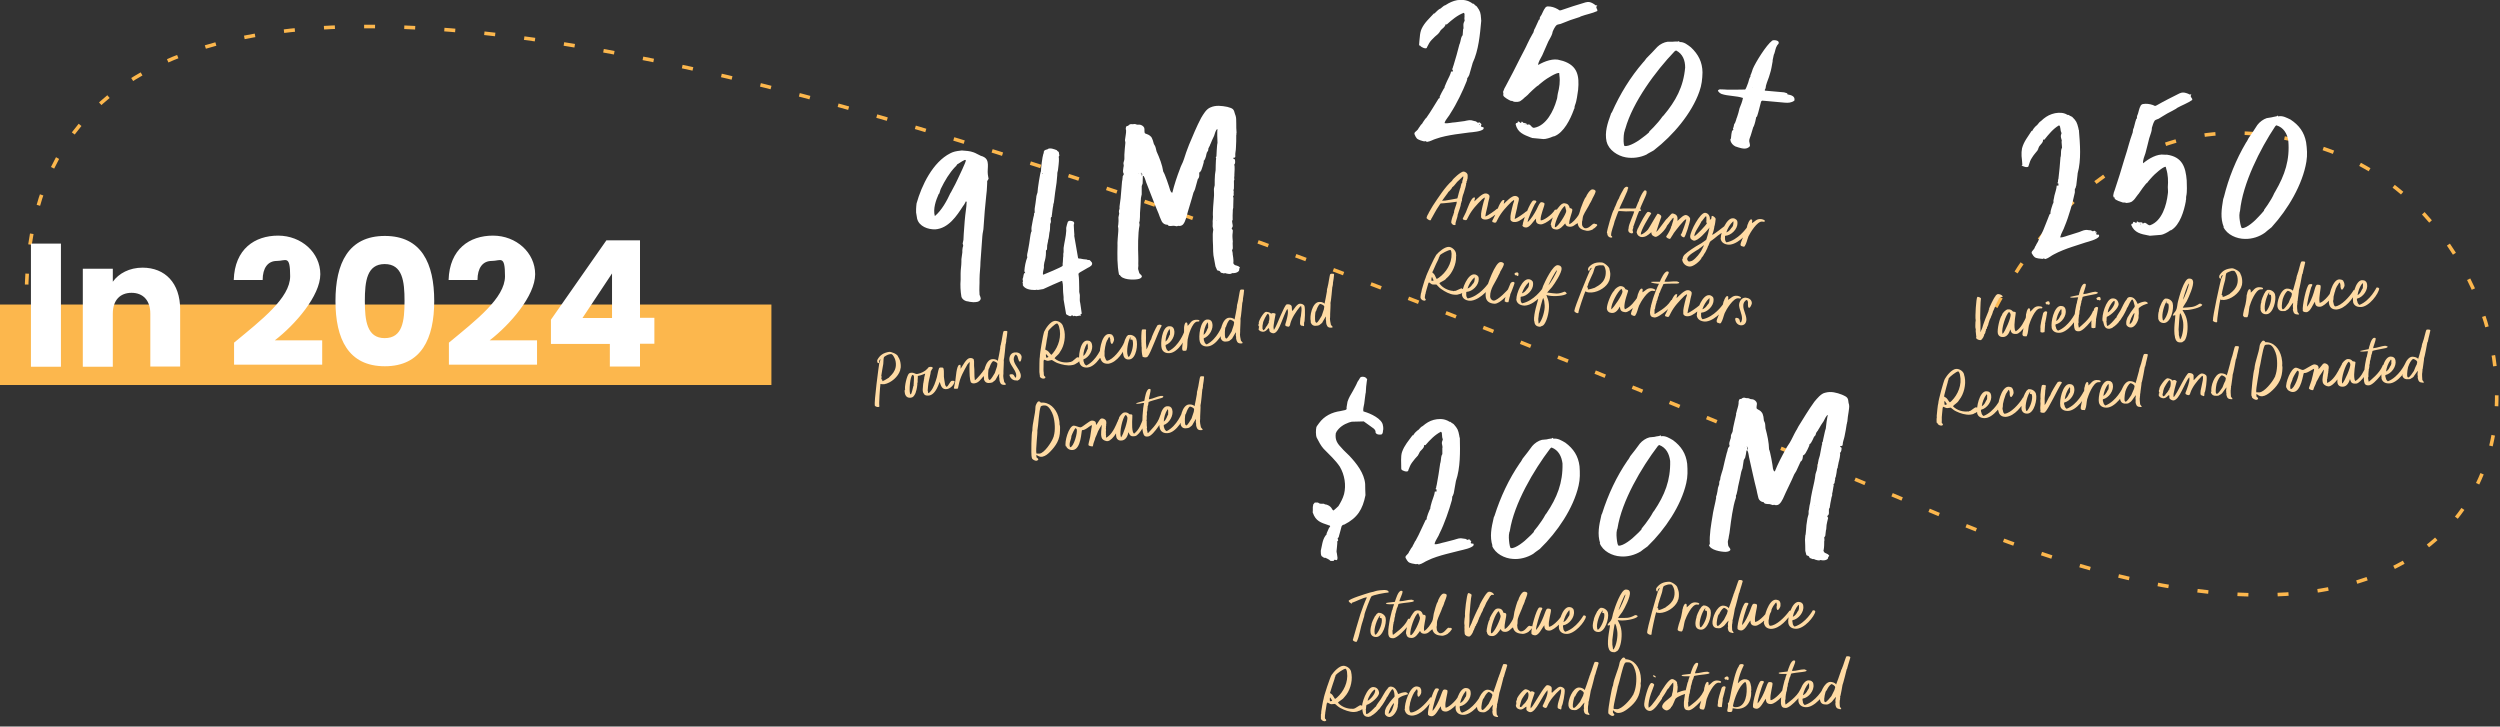 <?xml version="1.0" encoding="UTF-8"?>
<svg id="Layer_1" xmlns="http://www.w3.org/2000/svg" version="1.1" viewBox="0 0 1600 465">
  <rect x="0" y="0" width="1600" height="465" fill="#333333" stroke="none"/>
  <!-- Generator: Adobe Illustrator 29.5.0, SVG Export Plug-In . SVG Version: 2.1.0 Build 137)  -->
  <defs>
    <style>
      .st0 {
        fill: #fff;
      }

      .st1 {
        fill: none;
        stroke: #fcb74d;
        stroke-dasharray: 7 18.7;
        stroke-width: 2.3px;
      }

      .st2 {
        fill: #ffdba4;
      }

      .st3 {
        fill: #fcb74d;
      }
    </style>
  </defs>
  <rect class="st3" y="194.9" width="493.7" height="51.5"/>
  <path class="st1" d="M17.5,207.8c-24.1-399.6,746.9-79,1229.5,124,418.2,175.9,411.2-174.2,244.5-235.1-109.8-40.2-180.8,30.8-219.9,111.1"/>
  <path class="st2" d="M913,139.6c0-.7.7-2.3,1.1-2.7l.2-.5c0,0,.2-.5.3-.6.8-1.4,1.6-2.8,2.4-4.1,3.4-5.1,7.9-12.2,12.3-16,.3-1.1,5.9-6.1,7.4-5.9,1.1,0,2.7,1.2,2.6,2.5v.4c0,0,0,.2,0,.2,0,.7,0,1.5-.3,2.1-.1,0-.1.2,0,.2h0c0,.4-.1.6-.3.7h-.2c.1.2.2.2.2.4,0,.2,0,.4-.1.6l-.4.3.2.2h0c0,.7-1,4.3-1.3,5.1,0,0-.2,1-.4,1.2v.2c-.5.8-.7,2.4-1,3.4-.1,0-.1.2,0,.4,0,.3,0,1-.3,1.1,0,.3,0,.8-.3,1-.2,2.5-1.5,5.1-2.1,7.5h-.1c.1,1.9-1.6,4.6-1.4,6.7h-.2c0,.1-.9,0-.9,0-.6,0-1.4-.9-1.6-1.5v-.3c-.1-.5.9-4.3,1.3-4.5-.1,0-.1-.1,0-.2,0-.2.3-1.2.5-1.5-.2-1.6,1.8-5.2,1.7-6.7v-.2s0,0,0,0c-2.9.5-5.7.7-8.6,1-.4,0-1.9,0-1.9.3-.5.7-1,1.5-1.5,2.3-.3.2-3.8,6.5-4.1,7.1l-.2.2c0,.4-.2.9-.6,1h-.5s-.1-.2-.1-.2h-.3c-.4-.3-.9-.5-1.2-.9h0ZM927.1,122.6c0,.4-3.7,5-4.2,5.9h0c.5,0,1.4-.2,1.8-.1.1,0,7.2-1.2,7.9-1.4,0-.1.1-.2.2-.3,0-.2,1.6-6.1,1.7-6.2l.2-.2c0,0,0-.2,0-.3l.6-2.5h.2s0-.4,0-.4h.3c0-.3,0-.5,0-.6,0-1.1.9-2.4.7-3.6h-.2c-1.2,1.3-2.5,2.3-3.7,3.5-1,1.1-2,2.7-3.2,3.5-.2.9-1.7,2.1-2.2,2.8ZM917.9,135.4h0c0,0,0,0,0,0ZM932.9,135.3h0c0-.1,0,0,0,0h0ZM936.2,139.8c.6-1.3,1.4-2.6,2-4,.7-1.6,3.3-9.5,5.2-9.4.1,0,.3,0,.4,0h.2c0,.1,0,.3,0,.3,0,.6-.4,1.4-.4,2.1h.1c1.5-1.4,5-5.2,7.2-5,.9,0,2.3.6,2.4,1.8,0,.2,0,.4-.1.6,0,.1,0,.2,0,.4,0,0-.6,2.5-.7,2.8h0c-.4,2.9-1.5,6-1.9,9.1h.1c1.6-.5,6.2-3.8,7.4-4.9h.3s.2.1.2.1c.2,0,1,0,1.2.1l.2.3h.2c0,0,.3.4.3.4h0c-.4.9-4.7,3.6-5.3,4.2-.3,0-2.3,2-4.9,1.8-.9,0-2-.4-2.4-1.4v-1.6c0-.2,0-.5,0-.8h0c0-1,1.7-8.5,2.3-9.5,0-.2,0-.5,0-.8h-.1c-.1,0-1.5,1.1-1.5,1.1-3.3,3.3-6.6,6.7-8.8,11.1-.4.7-.7,1.5-1.1,2.1l-.5.2h-.7c0,0-.3-.2-.3-.2h-.5c-.2-.2-.4-.4-.5-.6v-.4ZM955,141.4c.6-1.3,1.4-2.6,2-4,.7-1.6,3.3-9.5,5.2-9.4.1,0,.3,0,.4,0h.2c0,.1,0,.3,0,.3,0,.6-.4,1.4-.4,2.1h.1c1.5-1.4,5-5.2,7.2-5,.9,0,2.3.6,2.4,1.8,0,.2,0,.4-.1.6,0,.1,0,.2,0,.4,0,0-.6,2.5-.7,2.8h0c-.4,2.9-1.5,6-1.9,9.1h.1c1.6-.5,6.2-3.8,7.4-4.9h.3s.2.1.2.1c.2,0,1,0,1.2.1l.2.3h.2c0,0,.3.4.3.4h0c-.4.9-4.7,3.6-5.3,4.2-.3,0-2.3,2-4.9,1.8-.9,0-2-.4-2.4-1.4v-1.6c0-.2,0-.5,0-.8h0c0-1,1.7-8.5,2.3-9.5,0-.2,0-.5,0-.8h-.1c-.1,0-1.5,1.1-1.5,1.1-3.3,3.3-6.6,6.7-8.8,11.1-.4.7-.7,1.5-1.1,2.1l-.5.2h-.7c0,0-.3-.2-.3-.2h-.5c-.2-.2-.4-.4-.5-.6v-.4ZM974.5,144.1c0-2.5,4.8-15.1,6.8-15.8.4,0,.8,0,1.1,0,.2,0,.4,0,.5.2l.4.4h0c0,.5-.6,1.2-.9,1.5-.9,1.6-4.9,10.2-4.7,11.8,2.2-2,4.3-5.4,5.7-8.1.7-1.3,1.4-3.3,2.4-4.4.2-.2.4-.3.7-.3h0c.6,0,1.9.3,2,1,0,1.6-2.6,7.1-2.5,10.1v.4c.9.9,7.3-3.3,9.1-6.6.3,0,.9-.3,1.4-.2.4,0,.6.2.6.5,0,2.5-8,9.3-11.2,9-2.2-.2-3.2-1.2-2.8-3.7-1.7,1.4-4,5.9-6.6,5.7-.8,0-2.2-.5-2.2-1.5ZM992.4,144.1c0-1.1,1.9-7.1,2.8-7.4,0,0-.1-.2,0-.3,0-1.1,3.3-5.2,4.3-5.8.6-.4,1.3-.6,1.9-.5,1.9.2,2.8,1.2,3.2,2.9v.2c.6,0,1.6.3,1.7,1,0,1.8-2.1,6.2-2,8.8v.5s0,0,0,0c2.2-.8,4.5-3.7,5.8-5.6.8-1.2,1.1-3.2,1.6-4.6.4-1.1,2.5-6.9,3.3-7.2.4-1.4,2.8-5.1,4.2-4.9.7,0,2,.4,2,1.3,0,.8-1.6,3.8-2,4.5h-.1c0,.1,0,.3,0,.3-.4.8-.8,1.6-1.2,2.4l-.3.2v.2c-1.1,2.4-3.4,5.7-4.3,7.9-.5,1.2-.4,2.9-.8,3.9v1.8c0,.9,1,2.3,2,2.4,2.8.2,4.4-3.1,5.9-3h.2s.2.3.2.3c.1,0,.4-.1.5-.1h.2c.2.3.6.3.7.6v.4c-.7.8-1.6,1.8-2.6,2.2v.2c-1,.6-3,1.2-4.1,1-2.9-.5-5.4-1.4-5.8-4.9h0c-1.8.9-2.8,2.5-5.2,2.3-1.6-.1-2.3-.6-2.8-2.1h0c-1.3,1.5-3.4,4.1-5.8,3.9-2-.2-3.1-.9-3.2-3.1ZM1001.7,131.8c-2.4.8-6.6,10.3-6.6,13,0,.2,0,.6.2.6,1.7.1,7.2-8.7,7.1-10.4,0-.2-.7-3-.8-3.2ZM1019.9,143.5h0s0,0,0,0ZM1028.4,149.1c0-1.7,3.6-14.3,4.5-14.9,0-.2.7-2.1.9-2.2.7-1.6,1.3-3.6,2.3-5h0c0-.6,2.8-5.8,3.3-6.5.3-.4,1.2-1.1,1.8-1,.4,0,1,.5.9.9-.4.3-.4,1.2-.6,1.8-.3.9-4.5,10-4.8,10.5,0,.2-.2.8-.3.9h.1c2-.4,9.4,0,10.2-.2.3,0,1.7-4.4,2.2-4.8-.1-.7,2.8-6.9,3.9-6.8.4,0,.9.3,1,.6v1.1c0,1.3-4.1,9-4.1,10.3h0s.6.6.6.6v.3c-.2.5-1.1,0-1.4.7-1.4,3.1-2.3,6.4-3.5,9.5h-.2c0,.2,0,.3.2.3,0,.3-.4,1.7-.5,1.8v.8c0,0,0,.2.2.3v.4s.1.1.1.1c0,.3-.4.8-.8.8-1.1-.1-2.3-.7-2.3-2.1,0-.2,0-1.2.3-1.1h0c0,0-.1-.1-.1-.1,0,0,0-.1,0-.2,0-2.2,3.2-8.5,3.6-10.6h-.3c-1.7-.2-3.4,0-5,0-1.6,0-3.1-.3-4.7-.2-.3.2-2.1,5.5-2.4,6.2h-.2s.1.2.1.2c-.5,2.7-2.4,6.5-2.3,9.2.1.4.6.4.7.8,0,.1,0,.7-.2.6h0c0-.1-.2-.3-.2-.2l-.2.2c-1.6-.1-2.6-1.3-2.6-2.9ZM1044.7,147h-.1s0,.1,0,.1c0,0,0,0,.1-.1ZM1047.4,149.3c0-.8.2-1.6.5-2.3,0-.4.3-.8.5-1,.2-.3.3-.6.4-.9.9-1.9,4.8-9.6,5.9-9.5.2,0,.7,0,1.1.2.5.2.8.4,1,.8-1.3,1.9-6.8,10.9-6.7,13.3v.2s0,0,0,0c1.2,0,3.6-2,4.6-3.2.2-.3.7-1.1,1.3-2.1.6-1,1.3-2.2,2-3.4,1.4-2.4,2.7-4.6,2.8-4.6.3,0,.5,0,.8.1.1,0,.5.3.9.6.2.1.4.3.5.5,0,.1.1.2.2.3,0,0,0,.1,0,.1,0,.3,0,.5-.1.7,0,.1,0,.2,0,.3,0,.1,0,.2-.2.3h0c-1,2.7-1.9,5.6-2.8,8.4v.4c0,0,.1-.2.1-.2.4-.3,1-1.1,1.6-1.9.7-.9,1.4-1.9,2.2-2.9,1.4-2,2.8-3.8,3.4-4v-.2c.4-.3,1-1,1.5-1.6.5-.6,1.1-1.1,1.4-1.1.4,0,1.2.2,1.9.6.7.4,1.3,1.1,1.4,2.2,0,.3,0,.6,0,.9,0,.3,0,.6,0,.8v.3s.1-.1.1-.1c.7-.7,1.6-1.6,2.6-2.4.9-.8,1.9-1.3,2.7-1.3,1.1.1,2.6,1.3,2.7,2.5,0,2-3.1,11.8-3.9,11.8-.6,0-1.1-.3-1.7-.8v-.3s0,0,0,0c0,0-.1,0-.2-.1,0,0-.1,0-.2-.1,0,0,0-.1,0-.1q0-.1,0-.2c0-.1,0-.3.2-.4.1-.3.3-.5.4-.6.4-.9,2.9-7.7,2.9-8.7v-.2s-.2,0-.2,0c-1.1-.1-6.6,7.2-7.8,8.8-.1.3-.7,1.2-1.3,2.1-.5.9-1,1.6-1.1,1.6-.2,0-.8-.1-1.4-.4-.6-.3-1-.7-1-1.1q0,0,0-.1c0,0,0-.2.1-.2.1-.2.3-.5.5-.7.4-.6.7-1.1.8-1.3.6-.9,1-2,1.5-3.1,0-.2.2-.5.2-.8,0-.2.2-.5.4-.8h0c0-.4.2-.7.3-1.1,0-.4.3-.8.4-1.3.3-.8.5-1.8.5-2.3v-.3s-.2,0-.2,0c-.1.2-.2.2-.3.3-.1.2-.2.3-.3.3-.1-.1-.2-.1-.2-.2h-.2c0-.1.2.4.2.4l-.2.3c0,.1-.2.3-.4.5-.2.2-.4.4-.5.6h0c-.2.4-1.9,2.7-2.1,2.8-.8,2.6-5.8,7.4-7.4,7.2-.2,0-1-.3-1.6-.7-.7-.5-1.1-1.2-1-2v-.2c0,0-.1,0-.1,0l-.4.3c-1.8,1.6-3.5,2.9-6,2.7-.7,0-2.7-1-2.8-2.8ZM1069.3,140.9c0,0-.1,0-.1.1,0,0,0,.1.1.2,0,0,0,0,0-.2,0,0,0-.1,0-.1ZM1076.9,165.7c0-1.1.6-2.1,1.3-2.8,1.8-1.8,7.1-5.3,9.6-6.6,1.3-.6,2.4-1.7,3.6-2.4q.6-.4.7-.7c.8-2.5,1.5-5.1,2-7.7-.1.2-.2.3-.3.5-1.7,2-7.1,8.5-9.9,8-1.3-.6-2.2-1-2.2-2.6,0-3.3,6.4-15.5,9.6-15.2,2.3.2,3.3,2.6,3,4.6h0c.3-.2.5-.6.9-.8l.3-1.8c.1,0,.2,0,.3,0,.5,0,1.1.4,1.4.7.6.5.8.7.8,1.5,0,.5-.5,4.1-.8,4.5,0,1-.9,4.4-1.3,5v.4c0,0,.1,0,.1,0,1.1-.4,7.3-5.3,8.2-6,.2-.2.6.2.9.3,0,.1.2.3.3.4h0c0,0,.3.9.3.9-3.5,2.9-2.9,2.6-6.3,4.9,0,.1-4.3,3.5-4.6,3.5,0,.2-.1.3-.3.4h-.1c-.2.4-.8,1.9-.9,2.2,0,.2,0,.4-.3.5,0,.2-.9,2.5-1.1,2.6,0,.3-1.2,2.4-1.5,2.6,0,.4-1.3,2.2-1.6,2.3v.2c-.8,1.9-5.2,5.7-7.7,5.5-2.7-.2-4.6-2.4-4.7-4.6ZM1087.4,159.3c-1.9,1.2-7.5,4.1-7.6,6.5,0,.5.6,1.6,1.2,1.6.4,0,1.4-.3,1.7-.4.1-.1.3-.2.4-.2,2.2-1.3,5.3-5.1,6.2-7.3h.1c.1-.6,1.1-2.1,1.1-2.5h0c0,0-.2,0-.2,0,0,.1-.5.4-.6.5-.3.3-1.9,1.5-2.2,1.6h0c0,.1-.1.2-.1.2ZM1088.7,142.2c-.8,2-4.4,6.5-4.3,8.8v.2c1.4-.8,7.6-7.1,8.1-8.5-.9-.4-.4-.6-.4-1.2v-2.8c-.1,0-.3-.3-.3-.3-.8.4-2.7,3.6-3.1,3.5v.2ZM1092.3,163.9s0,0,0,0h0ZM1088.1,167.8h0c0-.1,0-.1,0-.1h0ZM1083.8,163.7h0c0,0,0,0,0,0ZM1101.3,152.4c-.1-3.5,3.7-13.1,7.9-12.7.7,0,1.5.4,2.1.9v.2c.6.1.7,1.4.7,1.9.1,3.9-4,8-7.8,8.2l-.2.2c0,.5,0,1.1,0,1.6,0,.9.2,1.7.9,2.4h.1c7.3-1.4,12.7-9.1,12.7-9.1.4,0,.5.1.9.2,0,0,.2.1.3.2l.4.5c-.7,3-8.5,10.7-13.9,9.6-2.3-.4-4.1-1.7-4.2-4.2ZM1104.7,148.8h0c2.6-.9,3.1-3,4.1-3.6,0-.2,0-.4.1-.5l.2-.2c0-.4.4-1.5.3-2.1,0-.2,0-.5,0-.7h-.2c-2,1.8-3.5,4.4-4.4,7.1ZM1105.4,142.7h0s0,0,0,0h0ZM1113.9,156.7c0-1.5,2.1-5.7,2.7-7.1.7-1.4,1-3,1.5-4.5,0-.3.4-1.7.6-1.8.1-.7,1.2-3,2-2.9,1.1,0,.6,1.3.6,2v.4c2-1.1,2.8-2.8,5.6-2.6.6,0,2.1.4,2.6,1v.4s-.3.3-.3.3c-.4.1-1,0-1.4-.1-3.2-.3-7.7,7.2-8.8,9.5-.8,2-1.2,4.5-2.4,6.3-.1.2-.5.3-.8.3h-.1s0-.1,0-.1h-.4s-.2-.2-.2-.2c-.5,0-.8-.1-1.1-.6v-.3ZM909.1,190c0-1,.3-1.8.4-2.7l.2-.2c0,0,0-.2,0-.4,0-.2.2-.6.2-.8v-.3c.1-.2,2.1-7.4,2.5-7.8.3-1.7,5.8-13.4,6.8-14.7,1.7-2,5.5-5.3,8.2-5.1,2.1.2,4.6,2.5,4.5,4.9.1.2.1.9,0,1.2.2,5-2.5,10.8-5.8,13.7-.3.2-.5.3-.7.7-1,1.2-3.5,1.9-4.2,2.8,2,3.1,5.9,4.7,8.9,4.9l.2.2.3-.2c.4,0,.7-.1,1.1-.1h0c.6-.2,3.3-1.6,3.6-1.6,0,0,.2,0,.3.2l.6.3.4.5c.2,0,.3.4,0,.5h.4s.2.4.2.4v.3c-.7.5-2.7,1.6-3.5,1.6h0c-.8.4-2.1.4-3,.3-2.8-.2-5.9-1.9-8.3-3.6-1.3-.8-2-1.9-3.1-2.9-.1,0-2.2,0-2.3,0-.9,0-1.7-1.1-2.5-1.4l-.2.5h-.2c0,.1,0,.3,0,.3-.2.8-1.9,6.2-1.8,6.7h-.1c0,.6-.4,1.8-.3,2.4,0,.7.6.4.6,1.4-.3.3-.6.5-1.1.4-1,0-2.2-.9-2.3-2.1ZM916.7,174.4c.3.4,1,.6,1.6,1.8.2.3,1,2.3,1.2,2.3.2,0,1.1-.6,1.4-.8,4.5-3.2,8.3-8.9,8.1-15.3,0-.5-.2-2.4-.8-2.4-1.2-.1-5.9,2.4-6.6,3.3-.3.5-.3,1.1-.7,1.5,0,.8-1.4,3.1-1.8,4.1-.1.1-1.9,4.4-2,4.5-.2.3-.4.6-.4,1ZM916.4,177.3c-.2.4-.4,1.3-.3,1.8,0,.2,0,.4,0,.5h.1c0,.1.2.1.2.1.2,0,1.2,0,1.1-.3h0c-.3-.7-.7-1.3-.9-2l-.2-.2ZM912.1,191.2h0c0,0,0,0,0,0h0c0,0,0,0,0,0ZM912.2,178.2h0c0,0,0,0,0,0h0ZM935.7,188.3c-.1-3.5,3.7-13.1,7.9-12.7.7,0,1.5.4,2.1.9v.2c.6.1.7,1.4.7,1.9.1,3.9-4,8-7.8,8.2l-.2.2c0,.5,0,1.1,0,1.6,0,.9.2,1.7.9,2.4h.1c7.3-1.4,12.7-9.1,12.7-9.1.4,0,.5.1.9.2,0,0,.2.1.3.2l.4.5c-.7,3-8.5,10.6-13.9,9.6-2.3-.4-4.1-1.7-4.2-4.2ZM939.1,184.7h0c2.6-.9,3.1-3,4.1-3.6,0-.2,0-.4.1-.5l.2-.2c0-.4.4-1.5.3-2.1,0-.2,0-.5,0-.7h-.2c-2,1.8-3.5,4.4-4.4,7.1ZM939.7,178.5h0s0,0,0,0h0ZM950.8,189.1c0-1,0-2.1.2-3.1.6-2.9,6-18.7,9.5-18.3.6,0,2,.4,2,1.3,0,.9-1.6,3.7-2.1,4.5h-.1c0,.4-1.1,2.7-1.3,2.9h-.1c0,.1,0,.3,0,.3-1.9,4.1-5.3,8-5.2,13,0,1.2.8,2.5,2.2,2.7,2.4.2,9.4-7,9.9-8.1.4-.2.7-.3,1-.3.6,0,1,.5.7,1.2-1.2,2.1-7.3,9.3-11,9.2-3.5-.2-5.6-1.8-5.7-5.2ZM963,192.8c0-.8.1-1.6.4-2.2-.1-1.5,2.7-7.8,3.3-9.2.3-.6,1.1-1.1,1.8-1,.4,0,.8.3.8.8,0,.4-2.5,7-2.7,7.1,0,.4-.1.8-.2,1.1-.5,1.3-.6,2.7-1,4h-.4c-.1.1-.4,0-.5,0h-.2c0,.1-.3,0-.3,0-.3-.3-.8-.3-1.2-.6ZM969.3,175.2c0-.6,1.3-.9,1.6-.9.3,0,.7.2.9.6v1.3c0,.2-.5.4-.6.5-.3-.2-.5-.3-.8-.6,0,.1-.3.2-.4.1-.3,0-.8-.7-.7-1.1ZM970.5,191.4c-.1-3.5,3.7-13.1,7.9-12.7.7,0,1.5.4,2.1.9v.2c.6.1.7,1.4.7,1.9.1,3.9-4,8-7.8,8.2l-.2.2c0,.5,0,1.1,0,1.6,0,.9.2,1.7.9,2.4h.1c7.3-1.4,12.7-9.1,12.7-9.1.4,0,.5.1.9.2,0,0,.2.1.3.2l.4.5c-.7,3-8.5,10.6-13.9,9.6-2.3-.4-4.1-1.7-4.2-4.2ZM973.9,187.8h0c2.6-.9,3.1-3,4.1-3.6,0-.2,0-.4.1-.5l.2-.2c0-.4.4-1.5.3-2.1,0-.2,0-.5,0-.7h-.2c-2,1.8-3.5,4.4-4.4,7.1ZM974.6,181.6h0s0,0,0,0h0ZM981.8,205.3c-.4-4.7,2.6-13,2.6-13.7v-.2c-.3,0-.7.1-1,0h-.3s-.3-.4-.3-.4c1-1.6,1.8-1.6,2.7-2.8.9-1.1,1.5-3.8,2.1-5.2,1.1-2.6,6.2-13.6,9.4-13.3,1.2.1,2.3.6,2.4,2,.3,2.8-4.5,9.9-6.1,12-.5.7-2.9,3.1-3.1,3.6h.7c4.5.5,6,1.2,10.2-.6.3-.2.6.2.9.2h0c0,.1.2.3.2.3.2.3.5.4.5.4.1,1.3-5.6,2.2-9.9,1.8-1.2-.1-2.3-.3-3.1-.6h0c.8,2.2,1.4,3.6,1.6,5.8.4,3.9-.9,9.9-2.9,12.8-1,1.4-1.4,1-2.6,1.7h-.5c-2.4-.2-3.2-1.5-3.4-3.8ZM984.5,204c0,.6,0,1.2.1,1.8,0,.5,0,.8.2,1.3h.1c2.1-2,3.9-8.3,3.7-11.6l-.3-3c0-.2-.5-1.7-.6-1.8-.6.5-2.5,8.7-2.8,10.1-.1.5-.3,3.1-.4,3.2ZM991,182.5h0c1.1-.9,5.4-8.1,5.5-9.6-.9.3-4.9,8.2-5.5,9.6ZM1002.6,187.7s0,0,0,0q0,0,0,0ZM1007.6,198.9c0-2.1,8.9-23.6,9.7-25.2.4-.8,1-1.5,1.5-2.3h-.1c-.8,0-1.5,1.2-1.5,1.9h0c0,0-.2,0-.2,0-.5,0-.7-.4-.7-.8,0-.5.2-1.1.5-1.5,2.4-2.6,4.9-3.3,8.5-3,1.4.1,4.9,2.9,4.8,4.5h0c.3.9.4,1.9.5,2.7,0,1.5-.3,4.3-1.2,5.3h0c0,.3-.2.6-.3.7-2.2,3.5-7.6,6.4-12.2,6-.5,0-.9-.3-1.4-.3-.2-.2-.6-.4-.9-.4-.8,1.8-4.4,12.3-4.4,13.5,0,.4-.3.5-.7.4-.6,0-2-.8-2-1.6ZM1016.5,181.8c-.2.6-.5,1.5-.8,2h.3s0,.2,0,.2c.1,0,.3.3.3.5,0,.2-.2.4-.1.7q0,0,0,.1c1.7-.2,3.1-.7,4.6-1.2h0c.4-.7,7.1-2.4,6.9-10.2,0-.9-.6-4-1.8-4.1h-1.2c-.7-.2-3.4.3-3.7.9-.7,1.1-.9,2.7-1.4,3.9-1.1,2.4-2.2,4.7-3.2,7.2ZM1028.4,197.2c0-2.5,2.8-9.7,4.7-11.2.2-1.1,3-3.1,4.2-2.9,1.3.1,2.4.6,3,2,.5.3,1.6.2,1.7,1.1,0,.5-2.6,6.8-2.4,10.6,0,.2.2.8.3,1.1h.2c3.8-1.8,5.8-4.7,8.3-8.2.2-.2.6-.4,1.1-.3.5,0,.9.3.9.7,0,2.1-7.3,10-10.2,9.7-2.9-.3-3.2-1.3-3.5-3.6-1,1.9-2.6,4.3-5.2,4.1-1.7-.1-3-1.1-3.1-2.9ZM1037.7,184.9c-2.4,1.5-6.6,9.6-6.5,12.6,0,.2,0,.4,0,.5,1.8-1.3,7.2-9.5,7.2-11.4,0-.2-.3-.9-.3-1.2l-.4-.5ZM1043.8,201c0-1.5,2.1-5.7,2.7-7.1.7-1.4,1-3,1.5-4.5,0-.3.4-1.7.6-1.8.1-.7,1.2-3,2-2.9,1.1,0,.6,1.3.6,2v.4c2-1.1,2.8-2.8,5.6-2.6.6,0,2.1.4,2.6,1v.4s-.3.3-.3.3c-.4.1-1,0-1.4-.1-3.2-.3-7.7,7.2-8.7,9.5-.8,2-1.2,4.5-2.4,6.3-.1.2-.5.3-.8.3h-.1s0-.1,0-.1h-.4s-.2-.2-.2-.2c-.5,0-.8-.1-1.1-.6v-.3ZM1056.6,180.7c0-.1,0-.2.2-.3,1.8-.2,3.5,0,5.3-.1h.2c.7-1.7,2.9-6.7,4.8-6.6.3,0,.7.1.9.4v.3c0,1-2.7,5.2-2.7,5.7h0c0,.1.4.2.4.2,2.4.2,4.9-.4,7.4-.2.2,0,.5.1.8.2l.2.2c0-.1.2-.1.3,0h0s.4.6.4.6h-.3c0,.5-2.5.4-2.9.4-.9,0-6.6,0-7,.3-.3.5-.8,2.1-1.2,2.5v.2c-.2.3-.3.8-.5,1,0,.2-.6,1.6-.7,1.9l-.3.3c0,.5-.5,2.2-.8,2.5v.2c-.1.5-.6,2.6-1,2.7h.1c0,0,0,.4,0,.4,0,.2-.2.6-.3.8-.3,1.1-.6,2.3-.7,3.4l-.3.4v.7s0,.2,0,.2c0,.7,0,1.3,0,1.9h.3c1-.7,7.3-3.8,10.1-8.4.1-.3.4-.6.7-.6.5,0,1.7.3,1.8,1,0,1.4-9.6,10.6-13,10.3-2.1-.2-2.7-1.1-2.8-3v-.2s0-.1,0-.1c0-.6.3-3.1.6-3.7v-.4c.3-.8.4-1.7.7-2.5.7-2.7,1.7-5.3,2.7-7.9l.2-.2c0-.5,1.2-2.9,1.5-3.5h0c0-.2,0-.1,0-.1h-.7c-.7-.1-4.2-.4-4.2-1ZM1059.2,189.9q0,0,0,0s0,0,0,0ZM1060.6,184.4s0,0,0,.1c0,0,0,0,0,0h0ZM1065.6,201.7c.6-1.3,1.4-2.6,2-4,.7-1.6,3.3-9.5,5.2-9.4.1,0,.3,0,.4,0h.2c0,.1,0,.3,0,.3,0,.6-.4,1.4-.4,2.1h.1c1.5-1.4,5-5.2,7.2-5,.9,0,2.3.6,2.4,1.8,0,.2,0,.4-.1.6,0,.1,0,.2,0,.4,0,0-.6,2.5-.7,2.8h0c-.4,2.9-1.5,6-1.9,9.1h.1c1.6-.5,6.2-3.8,7.4-4.9h.3s.2.1.2.1c.2,0,1,0,1.2.1l.2.3h.2c0,0,.3.4.3.4h0c-.4.9-4.7,3.6-5.3,4.2-.3,0-2.3,2-4.9,1.8-.9,0-2-.4-2.4-1.4v-1.6c0-.2,0-.5,0-.8h0c0-1,1.7-8.5,2.3-9.5,0-.2,0-.5,0-.8h-.1c-.1,0-1.5,1.1-1.5,1.1-3.3,3.3-6.6,6.7-8.8,11.1-.4.7-.7,1.5-1.1,2.1l-.5.2h-.7c0,0-.3-.2-.3-.2h-.5c-.2-.2-.4-.4-.5-.6v-.4ZM1086,201.6c-.1-3.5,3.7-13.1,7.9-12.7.7,0,1.5.4,2.1.9v.2c.6.1.7,1.4.7,1.9.1,3.9-4,8-7.8,8.2l-.2.2c0,.5,0,1.1,0,1.6,0,.9.2,1.7.9,2.4h.1c7.3-1.4,12.7-9.1,12.7-9.1.4,0,.5.1.9.2,0,0,.2.1.3.2l.4.5c-.7,3-8.5,10.7-13.9,9.6-2.3-.4-4.1-1.7-4.2-4.2ZM1089.4,198h0c2.6-.9,3.1-3,4.1-3.6,0-.2,0-.4.1-.5l.2-.2c0-.4.4-1.5.3-2.1,0-.2,0-.5,0-.7h-.2c-2,1.8-3.5,4.4-4.4,7.1ZM1090.1,191.8h0s0,0,0,0h0ZM1098.6,205.8c0-1.5,2.1-5.7,2.7-7.1.7-1.4,1-3,1.5-4.5,0-.3.4-1.7.6-1.8.1-.7,1.2-3,2-2.9,1.1,0,.6,1.3.6,2v.4c2-1.1,2.8-2.8,5.6-2.6.6,0,2.1.4,2.6,1v.4s-.3.3-.3.3c-.4.1-1,0-1.4-.1-3.2-.3-7.7,7.2-8.7,9.5-.8,2-1.2,4.5-2.4,6.3-.1.2-.5.3-.8.3h-.1s0-.1,0-.1h-.4s-.2-.2-.2-.2c-.5,0-.8-.1-1.1-.6v-.3ZM1114.1,208.2c-2.2-.2-3.5-2.1-3.6-4.2l.2-.3.3-.3h.2c1.2.1,1.9.4,2.2,1.6,0,.2.2,1.3.5,1.4.7,0,1-2,1-2.6,0-2.8-1.7-5.6-1.9-8.4,0-2.4,1.6-5.1,4.3-4.9,1.9.2,3.8,1.2,3.9,3.5,0,.7-1.1,3.1-1.7,3-.2,0-.4-.2-.6-.3-.3-1.2-.2-2.2-.2-3.4,0-.2-.4-1.1-.6-1.3h-.3c-1.4.6-2.2,2.2-2.1,3.8,0,2.8,1.9,5.6,2,8.6,0,2.3-1.3,4-3.7,3.8Z"/>
  <path class="st0" d="M908.2,29c0-.9.4-4.7.5-5.6.1-1.6.5-3.6,1.1-4.9,1.9-4.1,4.9-6.6,7.9-9.9.9,0,.5-.2,1-.6.3-.4,2.2-2.1,2.7-2.3l.5-.2c.2-.2,1.5-1.2,1.7-1.4,0,0,.7-.6,1-.6l.5-.2c2.4-1.6,4.8-2.7,7.5-3.2,2.8-.4,5.9-.2,8.3,1.2.2,0,1.3.8,1.5,1,0,0,.9,0,.9.3.2,0,.6.7.8.8,0,0,.9.5,1.1.8,2.2,3.1,2.4,3.8,2.7,7.9,0,0,0,.9.1,1.1-.8,8.8-1.7,19.1-5.5,27.1,0,.2-.3.9-.3,1.1-.6,2.2-1.3,4.4-1.9,6.6-.2.2-.6,1.3-.8,1.5,0,0-.5.4-.5.6v.7c0,.2-.4,1.1-.4,1.3-2.3,5.9-6.5,14.6-10.1,20.1-1.1,2.2-3.1,4-3.9,6.2v.4c1.7.4,4.8-.5,6.6-.5,2.1-.3,4.1-.5,6-.8,2.5-.5,3.7-1,6.1-.1.2,0,1.1.3,1.3.3l1.1.8c.4.3.7-.4,1.4-.1,0,0,.6.7.8.8.6.7-.3,1.1-.1,1.6.4.7,1.6.4,1.7.8,0,.2,0,.7,0,.9-1.3,1.7-7.2,2.1-9.3,2.3-3,.4-6,.8-8.9,1.2-3.9.6-8.7,1.5-12.2,2.8-1.9.5-3.5,1.7-5.8,2l-1.1-.5c-.2,0-.5.2-.7.2-1.3-.3-4-1-4.8-2-.6-.7-.8-1.2-1.2-2.1-1-1.7.9-2.2,1.9-3.5.2-.2.8-1.5,1-1.5,0-.2.8-1.1,1-1.5l.8-.8c.2-.2.3-.7.5-.9.2-.2,1.3-1.9,1.6-2.3l.5-.4c1.5-2.1,2.9-4.3,4.2-6.4,1.3-1.9,2.4-4.1,3.7-6,.2,0,.7-.4.7-.4v-.9c.7-1.5,1.7-3.5,2.6-5l.5-.6v-.4c0-.2.3-.9.4-1.1.3-.9.9-2,1.2-2.8.9-2,2.2-4.1,2.6-6.1h1.1c0-.1,0-.8,0-1,0-.2-.4-.5-.6-.5,0-.2.5-.4.5-.6,0-.2.4-1.6.6-2,1.3-4.2,2.6-8.8,3.7-13.2l.3-.7c0-.2.3-1.1.3-1.1.4-1.6.5-3.1,1.5-4.2l.3-3.8c.5-.6.1-1.3.2-2-.1-1.1,0-1.8.5-2.9,0-.2.3-.4.3-.4,0-.2-.2-.7-.1-.9-.2-.2,0-1.6,0-2-.2-.7.4-1.6-.5-2.3-4,1.5-7.6,4.5-10.8,7.4h-.9c0,1.5-2.1,2.7-3,3.7,0,0-1,1.5-1.1,1.7-.2,0-.5.6-.5.6-1.5,1.2-2.9,2.5-4.2,3.9-1.2,1.2-2.1,2.8-2.9,4.5l-.3.7c-.8.8-3.8-.6-4.2-1.5ZM946.9,79.3c-.2,0-.3.7,0,.7.2-.2.3-.4,0-.7ZM921.7,16.2v.2c.2,0,.2-.2,0-.2ZM962.2,59.8c-.2-.7-.4-.9,0-1.6.3-1.1.9-2.2,1.4-3,3.2-6,6.5-12.3,9.5-18.4.8-1.5,1.6-3,2.5-4.8.6-1.3,1.4-2.6,1.9-3.9,1.1-2.2,2.2-4.6,3.5-6.7l.3-.4c0-.2.6-1.8.6-2,0-.2.5-.9.5-.9.8-1.5,1.4-3.3,2.2-4.8l.3-.7.5-.2c.2,0,0-.9,0-.9,0-.2.6-1.3.8-1.5l.3-.4c.8-1.5,1.4-3.3,2.4-4.5.3-.7,1.2-1,1.7-1,2.3,0,4.2.6,6.2,1.7,1.1.5,1,1.2,2.4.7,5.1-1.8,10.2-3.4,15.6-5,1.9-.5,3-.2,4.5.6.2,0,1.7,1.1,1.9,1.3,0,0,.9-.1,1.1.3,0,0-.5.2-.5.4-.6,1.3,1,1.9.4,3-3.3,1.5-7,2.1-10.5,3.4l-.7.4c-2.1.7-4.2,1.4-6.1,2-2.1.7-4,1.7-6.1,2.4-.7.2-1.8.3-2.5.7-1,.8-2.1,3-2.6,4.3,0,.2-.3,1.1-.3,1.3-.6,1.8-1.6,3.2-2.5,5-1.4,3-2.6,6.1-3.9,8.9-.8,1.5-2.6,4.3-2.6,6.1,4.1-2.4,9.9-4.6,14.3-3,.2,0,1.3.3,1.6.4,9.5,3.1,10.5,9.7,9.7,18.5-.5,2.9-.8,6.9-2,9.8,0,.2-.3.9-.3,1.1v.9c0,0-.3.4-.3.4,0,.2-.3.7-.3.9-2.1,5.7-6.2,14.2-12.3,16.6-.7.2-.7,0-1.2.3-1.2.6-4.4,1.6-5.8,1.5l-7.4-.7c0-.2-.7-.3-.7-.3-4.6-1.8-8.5-3.2-9.7-8.5,0-.2.3-.7.3-.7.2,0,.7-.2.9-.1,0-.2,0-.7.3-.9.7-.4,1.3,1,2,.9,0-.2.3-.9.5-.9,0,0,.9.5.8.8.4,0,2.9.3,2.2,1.1.7.3,1.4-.3,1.8,0,1.1.5,1.6,2.2,3,2.1,7.8-1.3,12.5-10.9,14.4-17.7.6-1.5.4-2.4.8-4.2,1-3.8,1.6-7.8,1-11.7,0-.2-.1-1.1-.1-1.4-1.3-.8-8.5,3.8-9.7,4.8-.2.2-3.4,2.6-3.7,3.1-.7,0-6.4,5.5-6.9,6.2-.2,0-1.2,1.2-1.5,1.2-.5.6-2.5,2.3-2.7,2.3-1.2,1-3,.9-4.6.7-.4-.5-1.8-.6-2-.6-1.1-.5-4.3-2.2-4.7-3.4v-1.1ZM976.5,79.6c-.2-.2-.4-.5-.7-.3v.2s.7,0,.7,0ZM1028.2,90.6c-1.3-6,.6-11.7,2.7-17.4,0-.4.5-1.1.8-1.5,5.1-11.5,11.7-22.3,20-31.9.7-.6,1.5-1.9,2-2.5,2.5-2.5,4.7-4.8,7-7.3,1.7-1.7,4.3-3,6.6-3.3.2,0,2.9,0,3.2,0,.2,0,1.1-.1,1.4-.1.2,0,1.8,0,2,0,.3-.4,1.2-.3.9.3,3-.2,5.3,1.8,7.4,3.4,4.8,4.5,7.3,9.5,7.4,16-.1,4.3-.5,8.1-2,12.3-4.9,14-16.9,28.1-28.8,37.3,0,.2-1,.6-1.2.8-.7.4-3.6,1.9-3.8,2.2-4,1.9-8.8,2.6-13.3,1.8-5.1-.9-10.9-4.6-12.2-9.9ZM1040,83c-.9,2.4-.9,4.9-.9,7.4,0,.4.2,3,.6,3,2.9.7,9.4-3.5,11.5-5.3.7-.4,3.6-2.8,4.1-3.3,0-.2.3-.4.3-.7.2-.2,2.5-2.5,2.7-2.7,2-2.1,4-4.4,5.6-6.7.2-.2.5-.6.8-.8,7.8-9.3,12.7-18.3,13.8-30.7,0-4.5-1.5-8.7-5.8-10.9-.2,0-.7.4-1,.6-12,12.5-26.8,32.5-31.5,49.5l-.3.7ZM1101.4,59.9c-.4,0-2.1-1.5-1.9-2,.5-.6,1-.8,1.9-.7.4,0,3.8.1,4.3.2,3.6,0,7.2,0,11.1-.1.5,0,1.4-2.8,1.7-3.5.6-1.3.7-2.7,1.3-4l.5-.9c0-.2,0-.7,0-.9l.3-.4c.3-1.1.9-2.2,1.2-3.5,1.7-4.1,8.6-15.3,12.4-18.1.7-.6,4.3-.3,4.2,1.3,0,1.1-.8,1.1-1.1,1.9-1,1.5-1.2,3.7-1.8,5.3,0,0-.3.4-.3.7-.3,1.1-.4,2.2-.7,3.3,0,.2,0,.4,0,.7-.5,2.7-.9,5.6-1.8,8.2-.7,2.7-1.8,4.8-2.5,7.5,0,.2-.2,1.8-.4,2l-.3.4v.7c0,0,12.3,1.1,12.3,1.1l2,.6.2.7c2.2.4,5.1,1.1,4.4,4-1.9,1.4-4,1.5-6.2,1.3l-14.4-1.3c-.2,0-.7.6-.7.6-.9,3.1-1.5,6.4-2.6,9.5,0,0-.3.4-.5.4-.4,2-.8,4-1.6,6l-.3.4c-.6,1.8-1,3.5-1.6,5.3-.3,1.1-1.1,2.4-1,3.8.1.9.9,3,.2,3.4-2,2.1-4.9,1.2-7.3.5-.2,0-1.5-.6-1.8-.6-1.5-.8-2.8-2.1-3.1-3.9-.2-.5,0-.9.3-1.1,0-.4.2-2.5.3-2.9s.4-1.8.4-2c0,0,.8-.8,1-.8-.9-.5-.1-1.1,0-1.8,0-.2.4-1.6.4-1.8l.3-.4c.2,0,.6-1.5.9-2.2l.3-1.1c0-.2.3-.4.3-.7.6-1.8,1.2-3.7,1.6-5.7.9-2.2,1.7-4.1,2.2-6.6-4.4-1.5-9.4-1.1-13.8-2.6ZM1115.1,94.4v.2c.2,0,.2-.2,0-.2ZM1121.6,56.1c-.2,0-.2.2,0,.2v-.2Z"/>
  <path class="st2" d="M559.9,259.4c-.6-2,2.5-25.1,2.8-26.8.2-.9.6-1.7.9-2.6h-.1c-.8.2-1.1,1.6-.9,2.3h0c0,0-.2.1-.2.1-.5,0-.8-.2-.9-.6-.2-.5-.1-1.1,0-1.5,1.7-3.1,3.9-4.5,7.5-5.1,1.4-.2,5.5,1.5,5.8,3.1h0c.6.8.9,1.7,1.2,2.5.4,1.4.8,4.2.2,5.4h0c0,.3,0,.6-.1.8-1.2,4-5.7,8.1-10.2,8.9-.5,0-1,0-1.4,0-.3-.1-.7-.2-1-.2-.3,1.9-1.1,13-.7,14.2.1.3-.2.5-.6.6-.6.1-2.1-.3-2.4-1ZM564.2,240.6c0,.6,0,1.5-.2,2.1h.3c0,0,0,.1,0,.1.1,0,.3.2.4.4,0,.2,0,.4,0,.7q0,0,0,.1c1.6-.6,2.8-1.5,4.2-2.3h0c.2-.8,6.2-4.2,4-11.6-.3-.9-1.6-3.7-2.7-3.5l-1.2.2c-.7.1-3.1,1.3-3.3,1.9-.4,1.2-.2,2.8-.4,4.2-.5,2.6-.9,5.2-1.3,7.8ZM579.3,249.5c-.6-1.8,1.1-9.2,2.4-10.4.3-.3.7-.4,1.1-.5,2.5-.4,2.7,1.1,4.5.7,2.2-.4,4.8-1.7,6.2-3.3.4-.3.5-.8.9-1,.2,0,.5-.1.7-.2.5,0,1.4-.1,1.8.4v.4c.1,0,0,.2,0,.2-.7.7-.7,1.2-1.2,1.9,0,1.3-1.3,5.8-1.5,7.5-.3,1.6-.3,3.2-.5,4.9h.1c0,0,.1.8.1.8,0,0,0,.1,0,.2,0,.2.2.3.3.5h0c.4,0,1.1-.9,1.4-1.2,2-2.3,3.1-6,4-9,.5-1.8.7-4,1.4-5.7,0-.3.6-.4.8-.5h.5c.3,0,.4,0,.7,0,.3,0,.8.3.8.6.6,1.9,0,5,.5,6.9,0,.2.4,2.7.5,3.1,0,.4.6,1.8,1,1.7,1.2-.2,2.1-3.5,3.4-3.8.3,0,.5,0,.8,0h0c0,.1.1,0,.1,0,.3,0,.8.2.9.4-.5,2.3-2.6,4.5-4.9,4.9-3.3.6-4-2.4-4.7-4.6h0c0,0-.8,2-1,2.5-.9,2.2-2.8,5.7-5.6,6.2-.9.2-3.2.2-3.5-1.2-.3-.1-.4-.4-.5-.6h0c0-.1.2-.2.2-.2-.2,0-.3,0-.3-.2-.3-1.2-.1-2.4,0-3.6v-.2c.1,0,0-.2,0-.2.2-.5,0-1.5.3-1.8v-.3c0-.6.4-1.4.3-2l.2-.3c-.3-.6.7-3.1.6-3.4h0c-.8.2-2.5,1.2-4.7,1.5v.2c0,.3,0,1.8-.1,2.2v.2s0,.7,0,.7c0,.4.1.8-.2,1.2.2.6-.5,4.9-.9,5.5,0,.5-.6,1.8-.9,2.2-.1,0-.4.7-.6.8-.4.5-1,.8-1.6.9-2,.3-3.3-.5-3.9-2.4-.2-.7-.2-1.5-.3-2.3h.2c0-.2,0-.3-.1-.4ZM584,239.9c-1.6,1-2.2,10-1.6,11.8,0,.1.2.8.4.7.7-.1,1.3-3.9,1.6-4.7,0-.2,0-.6.3-.6v-.6c0-.6.4-5.2.2-5.7,0-.5-.5-.7-.9-.9ZM581.9,249.9c0,0,0,0,0,0h0ZM592.2,252.6h0c0,0,0,0,0,0ZM610.5,248.3c.2-1.4.7-2.9.9-4.4.3-1.7.7-10.1,2.6-10.4.1,0,.3,0,.4,0h.3c0,0,0,.3,0,.3.2.6,0,1.4.1,2.1h.1c1.1-1.7,3.5-6.4,5.6-6.7.9-.2,2.4,0,2.8,1.1,0,.2,0,.4,0,.6,0,.1.1.2.1.3,0,0,0,2.6,0,2.9h0c.4,2.9,0,6.2.5,9.2h.1c1.4-.9,5-5.3,5.8-6.7h.3c0,0,.2,0,.2,0,.2,0,.9-.3,1.2-.2l.2.2h.2s.4.3.4.3h0c-.2.9-3.6,4.7-4.1,5.4-.3.1-1.7,2.6-4.3,3-.9.2-2,.1-2.6-.7l-.4-1.5c0-.2,0-.5-.1-.8h0c-.3-.9-.5-8.7-.2-9.8,0-.2,0-.5-.1-.8h-.1c0,.2-1.2,1.5-1.2,1.5-2.3,4.1-4.7,8.2-5.6,13-.2.8-.3,1.6-.5,2.3l-.4.3h-.7c0,.1-.4,0-.4,0h-.5c-.2,0-.5-.1-.6-.3v-.3ZM629.8,242.3c-.9-3.3.9-11.7,4.9-12.4,1.1-.2,3.1,0,3.9,1.1h0c.6-2.6,1-5.2,1.5-7.8,0-.2.1-.4,0-.6.1-.8.2-1.7.5-2.3v-.2c.5-1.4,1.2-7.5,1.7-8.1.2,0,.3-.1.5-.2.5,0,1,0,1.5,0l.4.3v.3c.1,0-.6,5.1-.7,5.2,0,.6,0,1.2-.2,1.9h0c0,.3,0,.5-.2.6,0,.1-.9,10-1.2,10.4.2.5-.2,6-.2,7.1v.2c0,.3,0,1.1,0,1.5-.2.1,0,.4,0,.5-.4.6.3,4,.5,4.7l1.1,1.3c0,.3-.2.5-.5.4h-.1s0,.1,0,.1c-.2,0-.4,0-.6,0h-.2c-2,0-2.5-1.5-2.8-3.2v-.2c.1,0,.1-.2.1-.2h-.1s0,0,0,0c0-.2,0-.5,0-.7h0c-.4-.7,0-2.2-.1-2.9h0c-.2.2-1.8,2.9-2.1,3.5h-.1c0,0,0,.2,0,.3-.4.4-.8.9-1.3,1.2-.2.1-.6.3-.6.5-.4.2-.8.3-1.3.4-2.1.4-3.7,0-4.4-2.3ZM633,235.7c-.7.7-.7,5.6-.4,6.7,0,.1.5.8.7.8,1.1-.2,2.7-3.6,3.4-4.5h0c.1-.5,1.3-4.1,1.4-4.2,0-.6.3-1.3.2-1.9-.3-.7-2-1.5-2.7-1.5-1.3,1-2,3.1-2.5,4.6ZM641.2,218.1h0s0,0,0,0ZM650.7,243.4c-2.1.4-3.9-1.1-4.6-3.1v-.4c0,0,.3-.3.3-.3h.2c1.2-.2,1.9-.2,2.5.9.1.2.6,1.2.8,1.2.7-.1.5-2.2.3-2.7-.8-2.7-3.1-4.9-4-7.6-.7-2.3.3-5.4,2.9-5.8,1.9-.3,4,.2,4.7,2.4.2.6-.3,3.3-.9,3.4-.2,0-.4-.1-.6-.1-.6-1.1-.7-2.1-1.1-3.2-.1-.2-.7-1-.9-1.1h-.3c-1.2,1-1.5,2.8-1,4.3.8,2.7,3.2,4.9,4.1,7.8.7,2.2-.2,4.2-2.5,4.6ZM665.6,240.8c-.3-.9-.2-1.9-.4-2.7v-.3c0,0,0-.2,0-.3,0-.2,0-.7,0-.8v-.3c0-.2,0-7.7.3-8.1-.1-1.7,2.1-14.5,2.7-15.9,1.1-2.4,3.9-6.5,6.6-7,2.1-.4,5.1,1.2,5.6,3.6.1.2.3.9.4,1.1,1.5,4.8.4,11-2.1,14.7-.2.3-.4.4-.5.8-.7,1.4-2.9,2.8-3.3,3.7,2.7,2.5,6.9,3.1,9.9,2.4h.3c0,.1.2-.1.2-.1.3-.1.6-.3,1-.4h0c.5-.4,2.8-2.4,3-2.5,0,0,.2,0,.4,0h.6c0,.1.5.5.5.5.2,0,.4.3.2.5h.4c0,0,.3.2.3.2v.3c-.5.6-2.1,2.2-2.9,2.4h0c-.7.6-1.9,1-2.9,1.1-2.7.5-6.2-.3-9-1.3-1.4-.5-2.4-1.3-3.7-2-.1,0-2.1.5-2.3.5-.9.2-1.9-.6-2.8-.7v.5s-.2.1-.2.1v.2c.1.8-.2,6.5,0,6.9h0c.2.6,0,1.8.3,2.5.2.6.7.2.9,1.2-.2.4-.5.6-.9.7-.9.2-2.4-.3-2.8-1.5ZM669,223.8c.4.3,1.1.3,2.1,1.3.2.3,1.6,2,1.7,2,.2,0,.9-.9,1.1-1.1,3.5-4.2,5.7-10.8,3.9-16.9-.1-.5-.8-2.2-1.4-2.1-1.2.2-5.1,3.9-5.5,4.9-.2.5,0,1.1-.3,1.6.1.8-.6,3.4-.7,4.4,0,.1-.7,4.7-.8,4.8,0,.4-.2.7-.1,1.1ZM669.4,226.6c-.1.4,0,1.3.1,1.8,0,.2.1.3.2.5h.1c0,0,.2,0,.2,0,.2,0,1.1-.4,1-.6h0c-.5-.6-1-1.1-1.4-1.6h-.3ZM668.8,241.1h0c0,0,0,0,0,0h0c0,0,0,0,0,0ZM665.6,228.5h0s0,0,0,0h0ZM690.9,232.3c-1-3.4.2-13.6,4.4-14.3.7-.1,1.5,0,2.3.3v.2c.6,0,1.1,1.2,1.2,1.6,1.1,3.7-1.8,8.7-5.4,9.9v.2c0,.5,0,1.1.3,1.6.2.9.6,1.6,1.5,2.1h.1c6.7-3.3,9.9-12.1,9.9-12.1.4,0,.5,0,.9,0,0,0,.2,0,.3.1l.5.4c0,3.1-5.4,12.5-10.9,12.9-2.3.2-4.4-.6-5.1-3ZM693.2,227.9h0c2.2-1.6,2.2-3.8,3-4.6,0-.2,0-.4,0-.5v-.2c0-.3.1-1.6-.1-2.1,0-.2-.1-.5-.2-.6h-.2c-1.5,2.4-2.3,5.2-2.4,8ZM692.3,221.8h0s0,0,0,0h0ZM704,229.2c-.8-3.3.7-14.6,5.2-15.4.8-.1,2.7,0,2.9,1,.4.3.4.8.6.9l.3,1.4v.2c0,0,0,.1,0,.1,0,.6-.8,2.6-1.3,2.7-.8.1-1-1.5-1.1-1.9,0-.3,0-.7,0-1-.2-.5-.3-1.1-.6-1.6h-.1c-.7.7-.9,1.9-1.5,2.5v.3c0,0-.2.1-.2.1,0,.3-.1.6-.3.9-.5,1.7-.8,3.6-1,5.4,0,.8.1,2,0,2.7,0,.4.1.8.3,1.2.2.8.5,1.6,1.2,2.2h.1c3.9-.7,8.6-7,10.5-10.7,0-.5.4-.7.7-.8.5,0,1.2.3,1.3,1.1-1.7,4.3-5.8,11.3-11.6,12.3-2.5.1-4.4-.6-5.2-3.7ZM718.9,226.8c-.3-.4-.3-3.7,0-4.1-.3-1.5.9-4.7,1.4-6,.1,0,.4-.3.3-.4.3-.9.7-1.3,1.4-1.9h.5c1.7-.4,4,.7,4.7,2.5,1.3,3.5,0,12.4-4.1,13.1-2.3.4-3.8-.7-4.2-3h0ZM723.4,215.9c-1.4,2.3-2.7,8.8-1.6,11.7,0,.2.3.8.5.8.2,0,.5-.4.6-.5,1.5-2.3,2.9-7.4,1.9-10.3-.2-.5-1.2,0-1.4-.4,0-.2.2-1.1.2-1.3h-.2ZM731.2,227.9c-.4-1.3-.6-3.6-.5-4.8h0c0-.2-.1-.5,0-.7-.2-.5-.1-2-.2-2.6.2-.1,0-.4,0-.5,0-.4-.1-.8,0-1.1-.2-.5,0-6.6.3-7.1.1-.2.5-.3.8-.3.2,0,.4,0,.7,0h.3c0,.1.4,0,.4,0,.3,0,.4.2.5.4,0,.2,0,.6-.1.7,0,.2,0,1.8,0,1.9.1,1.7,0,3.4,0,5v.2c.1.5,0,1,.1,1.3,0,.1.2,2.9.3,3.3h0c.8-1.1,2.2-5.8,2.9-6.4.3-1.7,3-7.4,4-8.9.2-.4.5-.2.8-.3h0c0,0,0-.2,0-.2h0c.5-.1,1.8,0,2,.6h0c-2.4,4.2-7,17.6-9,19.8-.3.3-.5.4-1,.5-.7.1-2.1,0-2.4-.7ZM731,219.4c0,0,0,0,0,0h0s0,0,0,0ZM738.7,212.9s0,0,0,0c0,0,0,0,0,0ZM743.5,223.1c-1-3.4.2-13.6,4.4-14.3.7-.1,1.5,0,2.3.3v.2c.6,0,1.1,1.2,1.2,1.6,1.1,3.7-1.8,8.7-5.4,9.9v.2c0,.5,0,1.1.3,1.6.2.9.6,1.6,1.5,2.1h.1c6.7-3.3,9.9-12.1,9.9-12.1.4,0,.5,0,.9,0,0,0,.2,0,.3.1l.5.4c0,3.1-5.4,12.5-10.9,12.9-2.3.2-4.4-.6-5.1-3ZM745.8,218.7h0c2.2-1.6,2.2-3.8,3-4.6,0-.2,0-.4,0-.5v-.2c0-.3.1-1.6-.1-2.1,0-.2-.1-.5-.2-.6h-.2c-1.5,2.4-2.3,5.2-2.4,8ZM744.9,212.6h0s0,0,0,0h0ZM756.7,223.9c-.4-1.4.5-6,.8-7.6.3-1.5.2-3.1.3-4.7,0-.3,0-1.8,0-1.9,0-.7.4-3.2,1.2-3.3,1.1-.2.9,1.1,1.1,1.8v.4c1.7-1.6,2.1-3.5,4.8-3.9.6-.1,2.2-.1,2.7.3v.3c.1,0-.1.3-.1.3-.4.3-1,.2-1.4.2-3.2.6-5.6,9-6,11.5-.3,2.1,0,4.7-.7,6.7,0,.3-.4.4-.7.5h-.1s0,0,0,0h-.4c0,0-.2,0-.2,0-.5.1-.8,0-1.2-.3v-.3ZM767.9,218.8c-1-3.4.2-13.6,4.4-14.3.7-.1,1.5,0,2.3.3v.2c.6,0,1.1,1.2,1.2,1.6,1.1,3.7-1.8,8.7-5.4,9.9v.2c0,.5,0,1.1.3,1.6.2.9.6,1.6,1.5,2.1h.1c6.7-3.3,9.9-12.1,9.9-12.1.4,0,.5,0,.9,0,0,0,.2,0,.3.1l.5.4c0,3.1-5.4,12.5-10.9,12.9-2.3.2-4.4-.6-5.1-3ZM770.2,214.4h0c2.2-1.6,2.2-3.8,3-4.6,0-.2,0-.4,0-.5v-.2c0-.3.1-1.6-.1-2.1,0-.2-.1-.5-.2-.6h-.2c-1.5,2.4-2.3,5.2-2.4,8ZM769.2,208.3h0s0,0,0,0h0ZM781.3,215.8c-.9-3.3.9-11.7,4.9-12.4,1.1-.2,3.1,0,3.9,1.1h0c.6-2.6,1-5.2,1.5-7.8,0-.2.1-.4,0-.6.1-.8.2-1.7.5-2.3v-.2c.5-1.4,1.2-7.5,1.7-8.1.2,0,.3-.1.5-.2.5,0,1,0,1.5,0l.4.3v.3c.1,0-.6,5.1-.7,5.2,0,.6,0,1.2-.2,1.9h0c0,.3,0,.5-.2.6,0,.1-.9,10-1.2,10.4.2.5-.2,6-.2,7.1v.2c0,.3,0,1.1,0,1.5-.2.1,0,.4,0,.5-.4.6.3,4,.5,4.7l1.1,1.3c0,.3-.2.5-.5.4h-.1s0,.1,0,.1c-.2,0-.4,0-.6,0h-.2c-2,0-2.5-1.5-2.8-3.2v-.2c.1,0,.1-.2.1-.2h-.1s0,0,0,0c0-.2,0-.5,0-.7h0c-.4-.7,0-2.2-.1-2.9h0c-.2.2-1.8,2.9-2.1,3.5h-.1c0,0,0,.2,0,.3-.4.4-.8.9-1.3,1.2-.2.1-.6.3-.6.5-.4.2-.8.3-1.3.4-2.1.4-3.7,0-4.4-2.3ZM784.5,209.2c-.7.7-.7,5.6-.4,6.7,0,.1.5.8.7.8,1.1-.2,2.7-3.6,3.4-4.5h0c.1-.5,1.3-4.1,1.4-4.2,0-.6.3-1.3.2-1.9-.3-.7-2-1.5-2.7-1.5-1.3,1-2,3.1-2.5,4.6ZM792.7,191.6h0s0,0,0,0ZM805.7,210.8c0-.3-.2-1-.1-1.3,0,0,0,0,0,.1,0,0,0,.1,0,.2,0,.2.2.3.2.3,0,0,0-.1,0-.3,0-.1-.1-.2-.2-.2l.3-.8h-.4c0,0-.1-.3-.1-.3,0-.1,0-.2,0-.4,0-.1,0-.3,0-.4,0-.3.2-.5.3-.5h0s-.1-.4-.1-.4c-.3-1.2,3.1-7,4.5-7.2.7-.1,2.5.2,3.4,1.1h0c0,0,.1,0,.2,0,0,0,.1,0,.2-.1,0-.1.2-.2.3-.2,0,0,.2,0,.2,0,.1,0,.2,0,.3,0,.2,0,.4,0,.6,0,0,0,.1,0,.3.1,0,0,.2,0,.3.1.2,0,.4.2.5.3-.1.8-.5,2.8-.9,4.8-.4,2-.6,4.1-.3,4.9v.4c.1,0,.2,0,.2,0,.5-.7,1.2-2.1,1.9-3.7.7-1.7,1.6-3.6,2.3-5.4,1.6-3.6,3.1-6.9,3.9-7.1,1.1-.2,2.8,0,3.2,1.3.1.4,0,.9.1,1.3,0,.4,0,1,.2,1.5h0c0,.1.2,0,.2,0,.1,0,.3-.3.6-.7.3-.4.7-.9,1.1-1.5.8-1.1,1.9-2.2,2.8-2.3,1.1-.2,2.9.4,3.2,1.6.5,1.7.3,10-.3,10.5,0,0,0,1.6,0,2.1,0,0-.1,0-.2.1,0,0-.1,0-.2,0h-.3s-.1-.2-.1-.2h0c-.2.1-.3,0-.5-.1h0c0-.1,0,.2,0,.2-.1,0-.9-.5-1.1-.6v-.2c-.2-.5-.3-1.3-.1-2.4,0-1,.2-2.2.5-3.3.3-2.3.6-4.7.2-5.8v-.3c-.1,0-.4,0-.4,0,0,0-.2.2-.4.3-2.5,3-5.4,7.3-6.3,11.2,0,.3,0,.5-.2.8-.2.4-.4.7-.9.8-.4,0-1.8-.3-2-.8,0-.2,0-.4,0-.6,0,0,0-.1,0-.2.7-2.1,2.2-7.3,1.5-9.3l-.2-.5h0c-.7,1-1.3,2.5-2,4.1-.7,1.6-1.3,3.3-2,5-1.3,3.3-2.8,6.2-4.7,6.5-.8.1-2.5-.5-2.7-1.4-.1-.2-.1-.4-.1-.7,0-.2,0-.5-.2-.7,0-.1,0-.3,0-.3l-.2-.2h0c-.2.2-.2.2-.3.2-.2.1-.3.3-.4.4-.8.9-1.5,1.5-2.6,1.7-.8.1-2.9-.1-3.5-2.1ZM808,210.2h0c0,0,.4,1.1.4,1.1h.2c.1,0,.2,0,.3-.2,0,0,.2-.1.3-.2.1-.2.3-.4.5-.4h0c0-.3,0-.4.1-.5,0,0,.1-.2.2-.3.2-.4.6-.9,1-1.4.3-.5.6-1,.8-1.5h.2c0-.1,0-.2,0-.2v-.4c0-.1,0-.2,0-.3,0,0,0-.1,0-.1.5-.8.5-3.1.2-4-.1-.4-.6-1.1-.8-1-.7.1-3.2,5.1-3.1,6.1-.1.4-.2,1.1-.3,1.6,0,.3,0,.6,0,.9,0,.3,0,.6-.1.8ZM838.9,205.7c-.9-3.3.9-11.7,4.9-12.4,1.1-.2,3.1,0,3.9,1.1h0c.6-2.6,1-5.2,1.5-7.8,0-.2.1-.4,0-.6.1-.8.2-1.7.5-2.3v-.2c.5-1.4,1.2-7.5,1.7-8.1.2,0,.3-.1.5-.2.5,0,1,0,1.5,0l.4.3v.3c.1,0-.6,5.1-.7,5.2,0,.6,0,1.2-.2,1.9h0c0,.3,0,.5-.2.6,0,.1-.9,10-1.2,10.4.2.5-.2,6-.2,7.1v.2c0,.3,0,1.1,0,1.5-.2.1,0,.4,0,.5-.4.6.3,4,.5,4.7l1.1,1.3c0,.3-.2.5-.5.4h-.1s0,.1,0,.1c-.2,0-.4,0-.6,0h-.2c-2,0-2.5-1.5-2.8-3.2v-.2c.1,0,.1-.2.1-.2h-.1s0,0,0,0c0-.2,0-.5,0-.7h0c-.4-.7,0-2.2-.1-2.9h0c-.2.2-1.8,2.9-2.1,3.5h-.1c0,0,0,.2,0,.3-.4.4-.8.9-1.3,1.2-.2.1-.6.3-.6.5-.4.2-.8.3-1.3.4-2.1.4-3.7,0-4.4-2.3ZM842.2,199.1c-.7.7-.7,5.6-.4,6.7,0,.1.5.8.7.8,1.1-.2,2.7-3.6,3.4-4.5h0c.1-.5,1.3-4.1,1.4-4.2,0-.6.3-1.3.2-1.9-.3-.7-2-1.5-2.7-1.5-1.3,1-2,3.1-2.5,4.6ZM850.4,181.5h0s0,0,0,0ZM660.3,292.7c-.5-1.6-.2-16.4.4-17,0-5.2,1.9-10.2,2-15.4,0-.8,1.1-3.2,1.9-3.4.7-.1,1.1.2,1.5.8,5.4-.6,9.6,3.6,11.2,8.8.4,1.4.9,3.6.8,4.9v.2c.5,1.2.3,2.6.3,3.9,0,5.9-2.6,9.8-6.4,13.7-1.3,1.3-2.9,2.7-4.9,3.1-.4,0-1,.1-1.4,0h-.1c-.9-.3-1.6-.6-2.3-1.2-.1.4,0,1.4.2,1.9h.3c.1.2.7.7.7.8.2.6-.7,1-1.1,1.1-.8.1-2.2-.6-2.8-1.3l-.3-.9ZM663.9,275.7c.3.6-1.2,12.5-.6,14.4,0,0,0,.2.2.2h.2c.3,0,.9,0,1.2,0,.2,0,.3,0,.5,0,3.1-.5,7.5-7.2,8.6-10,.1-.3.2-.7.4-1v-.2c1.1-3.6.8-9.2-.4-13.2-.7-2.1-2.6-6.2-5-6.4-.8-.1-1.5,0-2.2.2-.1,0-.6.3-.7.4-1.2,2.7-1.5,12.1-2.2,15.6ZM682.1,285.7c-1-2.8,1.9-12.9,5-13.3,1.1-.1,3.5,1.2,4.5,1.1,1.1-.1,5.6-4.2,7-4.3.7-.1,1.8.1,2.4.7,0,.2.3.4.3.5.2.6,0,1,.2,1.6h0c1-1.1,1.7-2.6,2.7-3.8.3-.1.4-.3.8-.4,1.1-.1,2.5.5,2.9,1.7h0c.2.5.2,1.9,0,2.1.2.4-.1.9,0,1.2h-.2c.1,0,.1,0,.1.1,0,.1,0,.2,0,.2.2.3-.2,1.2,0,1.5h0c.2,1-.2,1.7,0,2.5h0c0,0,0,.4,0,.4v.3c-.1,0,0,.5,0,.5h0c.1.4.2.7,0,1,.2.2,0,.5.2.8h0c0,.1.1,0,.1,0,.4-.3.7-.5,1.1-.8,3.2-2.4,5.3-7.8,6-9.5l1.1.5c1.2,3.1-4.1,11.6-7.3,12-1.3.2-3.4-.7-3.9-2.1-.9-2.5,0-5.7,0-8.1h-.2c0,.2-.9,1.7-1,1.8-.3.4-.9,1.9-1.1,2-.1.4-1.7,4.3-1.8,4.3-.3,1.6-1.2,3.1-1.4,4.6,0,.3-.1.6-.3.9h-.3c0,0-.1,0-.1,0-.5,0-2.1-.3-2.3-.9-.1-.3.2-1.1.2-1.4.7-2.4,1.2-5.1,1.5-7.7,0-.2.3-2.4.4-2.4,0-.3.1-1,0-1.3-1.5.8-4.3,3.5-6.2,3.3-.5.5-.5,12.2-5.9,12.7-1.7.2-3.7-.7-4.3-2.5ZM685.7,279.2c-.1,2.3-1.8,4.3-.9,6.9,0,.1,0,.2.2.1,2.2-.2,4.8-9.5,4.1-11.5-.1-.2-.5-.6-.7-.7-.6.1-2.5,4.3-2.6,4.9h-.2ZM714.5,279.9c-.7-2.4.2-10.1,1.6-12-.1-1.1,2.1-3.7,3.3-3.9,1.3-.2,2.4,0,3.4,1.1.5.2,1.6-.2,1.9.6.2.5-.7,7.3.4,10.9.1.2.4.7.6.9h.2c3.3-2.7,4.4-6.1,5.9-10.2.1-.3.5-.5.9-.6.5,0,.9,0,1.1.4.6,2-4.4,11.5-7.3,12-2.8.5-3.4-.4-4.3-2.5-.4,2.1-1.4,4.8-4,5.3-1.7.3-3.2-.3-3.7-2ZM720.3,265.6c-2,2-3.9,11-3,13.8,0,.2.2.3.2.5,1.4-1.7,4.5-11,4-12.9,0-.2-.5-.8-.6-1.1l-.5-.3ZM727,258.5c0-.1,0-.2.1-.4,1.7-.7,3.4-1,5.1-1.5l.2-.2c.3-1.8,1.1-7.1,3-7.5.3,0,.7,0,.9.1v.3c.4.9-1.2,5.8-1,6.2h0c0,.1.4,0,.4,0,2.4-.4,4.6-1.7,7.1-2.1.2,0,.5,0,.8,0h.2s.2,0,.3,0h0s.5.5.5.5l-.2.2c.1.4-2.3,1-2.7,1.1-.9.3-6.3,1.7-6.6,2.1-.1.6-.2,2.2-.6,2.7v.2c0,.4,0,.8-.1,1.1.1.2-.2,1.7-.2,2l-.2.3c.1.5.1,2.3-.1,2.6v.2c0,.5.1,2.7-.2,2.9h.1s.1.3.1.3c0,.2,0,.6,0,.9,0,1.1,0,2.4.2,3.4l-.2.5.2.7v.2c.2.6.3,1.2.4,1.8h.3c.8-1,6.1-5.6,7.6-10.8,0-.3.2-.7.5-.8.5,0,1.7-.2,2,.5.4,1.3-6.5,12.7-9.9,13.3-2.1.4-2.9-.3-3.4-2.2v-.2s-.1-.1-.1-.1c-.2-.6-.5-3.1-.3-3.7v-.4c0-.8-.1-1.8-.1-2.6,0-2.8.2-5.6.5-8.3v-.2c0-.5.5-3.1.6-3.7h0c0-.2,0-.1,0,0h-.7c-.7.2-4.1.9-4.3.3ZM731.9,266.8q0,0,0,0s0,0,0,0ZM731.8,261.1s0,0,0,.1c0,0,0,0,0,0h0ZM742.3,274.3c-1-3.4.2-13.6,4.4-14.3.7-.1,1.5,0,2.3.3v.2c.6,0,1.1,1.2,1.2,1.6,1.1,3.7-1.8,8.7-5.4,9.9v.2c0,.5,0,1.1.3,1.6.2.9.6,1.6,1.5,2.1h.1c6.7-3.3,9.9-12.1,9.9-12.1.4,0,.5,0,.9,0,0,0,.2,0,.3.1l.5.4c0,3.1-5.4,12.5-10.9,12.9-2.3.2-4.4-.6-5.1-3ZM744.6,270h0c2.2-1.6,2.2-3.8,3-4.6,0-.2,0-.4,0-.5v-.2c0-.3.1-1.6,0-2.1,0-.2-.1-.5-.2-.6h-.2c-1.5,2.4-2.3,5.2-2.4,8ZM743.6,263.9h0s0,0,0,0h0ZM755.7,271.3c-.9-3.3.9-11.7,4.9-12.4,1.1-.2,3.1,0,3.9,1.1h0c.6-2.6,1-5.2,1.5-7.8,0-.2.1-.4,0-.6.1-.8.2-1.7.5-2.3v-.2c.5-1.4,1.2-7.5,1.7-8.1.2,0,.3-.1.5-.2.5,0,1,0,1.5,0l.4.3v.3c.1,0-.6,5.1-.7,5.2,0,.6,0,1.2-.2,1.9h0c0,.3,0,.5-.2.6,0,.1-.9,10-1.2,10.4.2.5-.2,6-.2,7.1v.2c0,.3,0,1.1,0,1.5-.2.1,0,.4,0,.5-.4.6.3,4,.5,4.7l1.1,1.3c0,.3-.2.5-.5.4h-.1s0,.1,0,.1c-.2,0-.4,0-.6,0h-.2c-2,0-2.5-1.5-2.8-3.2v-.2c.1,0,.1-.2.1-.2h-.1s0,0,0,0c0-.2,0-.5,0-.7h0c-.4-.7,0-2.2-.1-2.9h0c-.2.2-1.8,2.9-2.1,3.5h-.1c0,0,0,.2,0,.3-.4.4-.8.9-1.3,1.2-.2.1-.6.3-.6.5-.4.2-.8.3-1.3.4-2.1.4-3.7,0-4.4-2.3ZM758.9,264.8c-.7.7-.7,5.6-.4,6.7,0,.1.5.8.7.8,1.1-.2,2.7-3.6,3.4-4.5h0c.1-.5,1.3-4.1,1.4-4.2,0-.6.3-1.3.2-1.9-.3-.7-2-1.5-2.7-1.5-1.3,1-2,3.1-2.5,4.6ZM767.1,247.1h0s0,0,0,0Z"/>
  <path class="st0" d="M587,140.2c-.1-.7-.6-3.6-.7-4.2,0-.9,0-1.4,0-2.3,0-.9.2-2.6.3-3.5,3.2-11.5,10.4-26.5,21.6-32.1.4-.3,1.9-.8,1.9-.8.8-.4,4.6-1,5.5-1,2.6.2,5.1.3,7.5,1.2,1.7.6,2.3,1.2,4.2,2,0,.2,1.9.6,2,.8,4.5,2,2.4,7.3,2.9,11.2,0,.4.4,2.4.5,2.9-.2.3-.5,1-.9,1.5,0,.9,0,2.1-.1,3.2-.1,1.9-.2,4.1-.5,6-.7,6.5-1.3,13.3-1.7,20,0,2.1-.7,4-.8,6.1-.4,5.3-.8,10.9-1.2,16.5,0,3.4-.6,7.2-.6,10.9.1,3.2-.3,6.2,0,9.6v.4c.2.9,1.1,2.1.6,3.1-.8,1.7-3.1,1.7-4.7,1.7-.5-.1-2.6-.2-2.8-.4-1.9-.1-4.1-1.1-4.7-3.1-.6-3.5-.8-7.4-.5-10.9,0-1.4,0-2.7,0-4.1,0-2.5.5-4.9.5-7.4,0-.2,0-1.4,0-1.6.2-1.4.4-2.8.6-4.4v-1.4c0-.2.2-1.4.2-1.6,0-.2.3-1,.3-1,.2-.3-.3-1.6-.3-1.6.1-.7.4-1.7.5-2.4,0-1.4.2-2.6.2-3.9.2-2.6.4-5.6.6-8.1.2-2.6.5-4.9.8-7.2.2-1.6.4-3,.4-4.4.2-.3,0-.9-.4-1.1-.5.8-1,2.2-1.8,3-4.1,6.4-9.4,14.4-17.9,15-4.6.1-10.2-1.9-11.5-6.7ZM600.8,124.1c-1.8,4-3.8,9.6-2.5,14.2,4.4-3.7,7.7-9.8,10-14.8.4-.3,1-2,1.4-2.5,1.2-2,2.2-4.3,3.2-6.3.5-1.2,5.7-11.7,5.2-12.1-.3-.4-.7-.3-1.1,0-.2,0-1.9,1-2.3,1.3-.2,0-1.2.9-1.4.9l-.6.3c-.2.3-.7,1-.9,1.3l-.4.3c-3.9,4.1-6.7,8.9-9.2,14-.5,1-.7,2.4-1.2,3.4ZM654.8,182.1c0-.4-.4-1.1-.4-1.1l.3-1c0-.2-.2-.9-.2-1.1v-.5c.3-.3.5-2.1.6-2.4,0-.2.3-1,.3-1,0-.2.6-.3.7-.1.1-.7-.6-1-.5-1.5.2-2.8.8-6.1,1.9-8.8-.5-1.3.2-2.8.4-4.2.6-2.9,1-5.9,1.4-8.7.2-1.2.3-2.1.6-3.1,0,0,.4-.5.3-.7v-.7c-.2-.4,0-1.4,0-1.9.5-2.6.9-5.4,1.6-7.8,0-.2-.1-.7,0-.9l.4-.5v-.7c-.1,0,0-1.9,0-1.9.3-2.3.8-4.7,1-7,0-1.1.5-2.4.8-3.3,0-2.1,1.8-13.3,2.2-13.6,0-1.8.9-9.3,1.5-11l.3-.7v-.4c-.1-.2,0-.5.2-.7.3-1,1.4-.9,2.3-1.3l.4-.3c.4-.3,2.3-.2,2.7,0,.5.1,2.4.7,2.7.9.3.4.9,1,1.3,1.1l.4,2.4c-.8.8-.2,1.2-.3,2.1.2.9-.5,6.5-.6,7.2-.2.3-.2,1.4-.4,1.7,0,2.1-.4,4.2-.5,6.3-.6,4.2-1.3,8.5-1.7,12.6-.1.7-.5,1.2-.4,1.9-.5,2.2-.6,4.2-.9,6.3-.2,0,0,.9,0,.9-.2,0-.6.6-.6.6,0,.2-.1.5-.1.5,0,.2,0,1.8.1,2,0,1.1-.7,1.5-.5,2.2-.1,1.9,0,3.4-.5,5.1-.2,1.6-.3,3.3-.8,4.7,0,1.1-.5,2.2-.6,3.3-.1.7,0,2.1-.2,2.8-.2,0-.6.6-.6.6,0,.2,0,1.1,0,1.4,0,2.1-.4,4.2-1,6.1-.4,1.7-.3,2.1-.3,3.5-.1.7-1.1,4.3-.4,4.4,1.1-.4,11.7-4.8,12.3-5.6,0,0,.2-.3.1-.5v-1.1c.2-.5.2-4.1.4-4.6,0-.2,0-1.4,0-1.6,0-.2.3-1,.2-1.2v-1.4c0-.2,0-.9,0-1.1.5-3.7,1.5-7.3,1.7-11-.1-.7,0-2.1,0-2.1.1-.5.8-3.3,1-3.6.7-1,1.5-.7,2.7-.5.5.1,1,.3,1.3.9,0,.2.2,1.1-.2,1.4.1.7.1,3.4.2,3.9,0,.2.2,2.5.2,2.7,0,.2-.1.5-.1.5l2.5,14.4s1,.3,1.4.2c1.2.3,2.6.5,4.2.6.2,0,.5.4.7.3h.9c.5.2,1.3,1.2,1.6,1.6.8,1.7-1.3,2.8-2.6,3.4-1.7,1-3.5,2-5.2,3l-.8.8c.5,3.1.4,6.1.5,9.1,0,.2,0,2.3,0,2.5,0,.2.4,2,.4,2,0,.2,0,1.1,0,1.4-.1.5,0,2.3,0,2.5,0,.2.2,1.3.3,1.6.2.9.7,5.1.9,6.3-.3,1-1.4-.2-.4,1.4h-.4c-.2.1-.5,0-.5,0-.2,0-2.2.4-2.2.4-.2,0-1-.3-1.2-.3l-.4.3c-.5-.1-.6-.6-.8-.5-1.2-.3-.5,1-2.3.2-.3-.2-1.7-.8-1.8-1.1l-1.6-9.3c0-.2,0-1.4,0-1.6,0-.2-.3-2.9-.3-3.1-.2-2.3.1-4.6-.5-6.8,0-.4-.3-.4-.5-.4-3.8,1.6-7.9,3.4-11.7,5.2l-3.6.6c-.5-.4-.9,0-1.6,0-3,0-6.7-.4-8.1-3.4ZM667.2,110.8v.4c0,0,.3,0,.3,0v-.4c0,0-.3,0-.3,0ZM716.2,175.9c-1.3-6.2-1.1-12.6-1-18.8-.2-.9.4-8.1.5-9,0-.4.1-1.9,0-2.1,0-.2-.2-.9-.2-1.1l.2-1.2c.2-1.6.2-3,.1-4.6.1-.7.4-1.7.5-2.4,0-.2-.2-.9-.2-1.1,0-.4,0-1.1.4-1.9,0-.2,0-1.4,0-1.6.2-1.6.5-3.5.7-5.2.3-3.7.6-7.2.9-10.7.1-.7.4-1.7.3-2.3.2,0,0-1.1.2-1.2,0-.2.7-1,.7-1.5l-.3-.2c-.5-1.3-.2-2.5,0-3.9.3-1,.2-1.6,0-2.5,0-.9.6-1.9.6-2.9,0-.2,0-1.4,0-1.6,0-.2,0-1.1,0-1.1.2-2.6.3-4.9.6-7.2,0-.2.1-.7,0-.9l-.2-.9v-.5c.2-2.1.8-4.2.7-6l-.2-.9c0-.2,0-1.1.2-1.4.1-.5.8-.6,1.3-.7l.6-.6c1-.6,1.3-.5,2.4-.4.2,0,1.6-.3,1.8,0l1,.3c.2,0,1.4,0,1.6,0,.9,0,2.5.9,2.9,2,.4.8-.2,3,.6,3.6,1,.5,2.4.7,3.3,1.7.8.5,1.2,1.6,1.6,2.7,0,.2.6,2.2.7,2.4,0,.2.6.8.6,1,.6,1,.7,2.4,1.1,3.7,1.9,4.2,3.6,8.5,4.3,13,.9,1,3.8,9.6,4.4,11.8.3.4.5,1.7,1.4,1.6,1.2-5,3-10.4,4.9-15.3.4-1.4,1.3-3,1.8-4.2,1.1-2.7,1.8-5.6,2.9-8.3.5-1,.6-1.9,1.1-2.9,2.4-5.7,4.8-11.6,7.7-17.1,1.4-2.3,3.3-5.8,6.1-6.8,3.4-1.5,7.1-1,10.7-.3,3.6,1,4.1,1.3,4.9,4.6l.4,1.1c.5,1.5.3,3.1.4,4.7,0,2.1,0,4.1.2,6.1-.2.3,0,1.4-.2,1.6,0,2.5,0,5.3-.2,8,0,2.1-.6,3.3-.4,5.6.1.7-.7,1-1.4.9-.1.5.9,1,1.1,1,.2.9.5,2.7-.5,3.5.7.1.2,5.2.2,6.1v1.1c-.2.5-.1,2.1,0,2.3l-.3.7c0,1.6.1,3.4,0,5l-.3,1,.2.9c-.1.7-.1,1.9,0,2.3-.2.3-.5.8-.5,1l.3.6v.7c0,1.4-.1,2.5-.1,3.7v.5c-.1.2,0,1.1,0,1.3-.1.7-.4,1.7-.3,2.3-.1,1.9-.2,3.9-.1,5.7-1,1.1.5,3.1-.1,4.6-.2.3-.4.5-.5.8-.1.5.6.8.7,1.3,0,.9-.1,1.9-.2,2.6,0,.2-.1,1.9,0,2.1,0,.2.2,2.5.2,2.7,0,.2-.1.5-.1.7-.1.7.2,2.5.1,3.4,0,.2-.3,1-.5,1.2,0,.2.6,2.2.4,2.4.2,1.3.6,3.6.5,5.2,0,.4-.1.5-.1.7.4.8.9,1.4,1.9,1.5,1,.3,1.4.4,2.3,1.2,0,.2,0,.9-.5.8.8,1.9-2,2.9-3.4,2.9,0,0-.9,0-1.1,0l-.4.3c-.8.4-2.3.2-3,0-.2,0-.7-.3-1-.3l-.9.2c-.2,0-1.2-.5-1.7-.4-.5-.4-.6-1-1.1-1.2-.2,0-1-.3-1.4-.4-.4-.8-.8-1.7-1.1-2.5-.2-.9-1.1-6-1.3-7.1,0-.2-.2-2.3-.2-2.7v-.7c0-2-.1-3.8-.2-5.9.1-1.9-.2-3.9.1-5.7,0-.2.2-1.2.2-1.4,0-.2-.3-1.8-.4-2v-.7c0-.2.1-2.5,0-2.7.2-1.4.1-1.9.2-3-.3-1.6.4-10.8.6-12.4.2-1.6,0-3.4,0-5,0-.9.4-1.9.5-2.6,0-2.3,0-4.8.2-6.9,0-.9.4-1.9.4-2.8,0-2.1.1-4.4.2-6.4,0-.2.1-.5.1-.7.2,0-.2-1.1-.2-1.1,0,0,.1-.5.4-.5,0-1.4.2-2.8.2-3.9.2-1.6.1-3.2.5-4.9-.1-.7-.3-8.2,0-8.7-1-.3-1.9,3.5-2.2,4.3-.8,1.7-1.7,3.5-2.3,5.2-.2,0-.4,1.4-.7,1.5,0,.2-.7,1.3-.7,1.5v.7c0,.2-.2.5-.2.7-.2,0-.5,1-.7,1,0,.2-.6,1.9-.5,2.2-.1.5-1,3.2-1.5,3,0,.2,0,.9,0,1.1-.4,1.7-1,3.4-1.6,5.1-.4.5-.7,1-.9,1.5l-.5-.4c.2,1.1.4,3.6-.8,4.5l-1.8,6.5s-.8,2-1,2.2l-1,3.6c-.9,2.9-1.7,5.8-2.6,8.7-.7,2.4-1.4,6.2-3.1,8.1-.8.8-1.9,1-2.8.9,0-.4-1.1.4-1.3.2-.7-.1-1.7-.4-2.3-.3-.7.1-3.1.5-3.3-.6-.2,0-1.2-.2-1.4-.2-1.4-.4-2.3-1.4-2.8-2.7-.4-.8-1.6-3.8-1.7-4.3-2.7-6.2-4.9-12.4-7.4-18.6-.8-1.7-1.1-3.7-2.1-5.4-.3-.2-.7-.1-.6.3,0,1.6,0,2.7-.1,4.4-.1.5-.5,1.2-.6,1.7-.1,1.9.1,3.4,0,5.3-.1.7-.4,1.4-.5,2.4-.2,3-.3,6.2-.6,9.5,0,1.6,0,3.4-.2,5.1l-.3,1c0,.2.2,1.1.2,1.3v.5c-1.1,5-1,14.8-.8,19.8,0,1.6.1,3.4,0,5,.2.9-.2,2.6-.1,3.2.2.9.7,2.4.7,2.4.4,1.1,2.1,1.5,1.6,2.7-.5.8-1.4,1.2-2.7,1.4-2.9.5-10,.4-11.3-2.8ZM730.8,110.9c0-.4-1-.3-.9,0,0-.2.7-.1.7.1,0,0,0,.4.1.7,0,0-.4.3-.1.5h.5c0,0-.2-1-.2-1.2ZM791.2,172c-.2,0-.2.3,0,.2v-.2ZM778.5,141.2c-.3-.2-.2.3,0,.2v-.2ZM728.8,111.1v.2c.3,0,.2-.3,0-.2Z"/>
  <path class="st2" d="M1264.9,215.9c0-.4-.4-2.3-.3-2.5-.2-.9-.2-2-.1-2.8,0-.1,0-.3-.2-.4-.2-1.3,0-3.1,0-4.4h.1c0-.1,0-.4,0-.4,0-.2,0-.5.1-.7h-.1s0,0,0,0c-.4-1.8.3-13.8,1.1-14.7h.4c.5,0,1.5.4,1.9.9v.4c-.3.8-.5,10.8-.5,12.5h0c.3,2.6.2,5.7.2,8.3h-.1c0,.1.2.2.2.2l.2-.2c0-.4.2-.9.4-1.2h.1c0,0,0-.3,0-.3,0,0,0-.2.2-.2,0-.4.1-.7.3-.9,0-1,3.7-10.3,3.9-10.5v-.2s0-.3,0-.3h.1c0-.1.3-.2.3-.2v-.2s-.3,0-.3,0c.4-1.5,3.1-7.1,4.1-8.4h.2c0,0,0-.3,0-.3.2-.4.5-.5.7-.8h.2c0,0,.1-.2.1-.2.2,0,.4-.2.6-.2,1,0,2.6.5,3,1.5v.3c-.5.1-.7,0-1.2.1-.4,0-.6.5-.8.7h-.3s0,.1,0,.1c0,.4-2.6,4.8-2.5,5.2,0,.2-1.3,3.2-1.5,3.5v.2c-.2.8-.7,2-1.1,2.8h0c0,.4-.3.6-.3.9h-.2c0,.1,0,.5,0,.5l-.3.4c-.2,0,0,.4-.1.5h-.1c0,.2-.6,2-.7,2.2,0,.7-.5,1.4-.7,2.1h-.2c.1.5-.1,1-.3,1.4h-.2c0,0-.2.3-.2.3,0,.4.3.7-.2.8v.3c0,0-.1.3-.1.3v.2c-.1.4-.3,1.2-.7,1.3,0,1-1.4,3.8-2.5,3.9-1.1,0-2.7-.6-2.9-1.7ZM1268.1,212.6h-.1c0,.1,0,.2,0,.2,0,0,0-.1,0-.2ZM1272,200.9h0c0,0,0,0,0,0ZM1275.1,199.3c0,0,0,0,0,0h0ZM1270.6,206.9s0,0,0,0c0,0,0,0,0,0ZM1270.1,205.7h0q0,0,0,0ZM1273.2,205.9s0,0,0,0q0,0,0,0ZM1271.7,209.8h0c0,0,0,0,0,0h0ZM1278.6,213.4c-.5-2.4,1.1-10,2.7-11.8,0-1.1,2.4-3.5,3.7-3.6,1.3-.1,2.4.2,3.3,1.4.5.2,1.6,0,1.8.7.1.5-1.4,7.2-.6,10.9,0,.2.4.8.5,1h.2c3.5-2.4,4.9-5.7,6.8-9.6.2-.3.6-.5,1-.5.5,0,.9.1,1,.5.4,2-5.4,11.1-8.4,11.3-2.9.2-3.4-.7-4-2.9-.6,2-1.8,4.7-4.5,4.9-1.7.1-3.1-.6-3.5-2.4ZM1285.7,199.7c-2.1,1.9-4.8,10.6-4.2,13.5,0,.2.2.3.2.5,1.6-1.6,5.5-10.6,5.1-12.5,0-.2-.4-.9-.5-1.1l-.5-.4ZM1294.4,214.5c-.3-1.4,1.1-5.9,1.5-7.5.4-1.5.5-3.1.7-4.6,0-.3,0-1.8.3-1.9,0-.7.7-3.1,1.5-3.2,1.1,0,.8,1.1.9,1.8v.4c1.8-1.4,2.4-3.3,5.1-3.5.6,0,2.2,0,2.7.6v.4c0,0-.2.3-.2.3-.4.2-1,0-1.4.1-3.2.3-6.3,8.4-7,10.9-.5,2.1-.4,4.7-1.3,6.6,0,.3-.4.4-.7.4h-.1s0-.1,0-.1h-.4s-.2,0-.2,0c-.5.1-.8,0-1.2-.4v-.3ZM1305.9,212.4c0-.8-.1-1.6,0-2.2-.4-1.5,1.3-8.1,1.7-9.7.2-.6.9-1.2,1.6-1.3.4,0,.9.2,1,.6,0,.4-1.3,7.3-1.4,7.5.2.3,0,.8,0,1.1-.2,1.3-.1,2.7-.3,4.1l-.4.2c-.1,0-.4,0-.5,0h-.2c0,.1-.3.2-.3.2-.4-.2-.8-.2-1.2-.4ZM1309.1,194c-.2-.6,1.1-1.1,1.5-1.2.3,0,.7,0,1,.4l.3,1.2c0,.2-.4.5-.6.7-.3-.2-.6-.3-.9-.4,0,.1-.2.2-.3.2-.3,0-.9-.5-.9-.9ZM1313.1,209.7c-.7-3.4,1.4-13.5,5.6-13.9.7,0,1.5.1,2.2.5v.2c.6,0,1,1.2,1.1,1.7.8,3.8-2.5,8.5-6.3,9.4l-.2.2c0,.5,0,1.1.3,1.6.1.9.5,1.6,1.3,2.2h.1c6.9-2.7,10.9-11.1,10.9-11.1.4,0,.5,0,.9,0,0,0,.2.1.3.2l.5.4c-.2,3.1-6.5,12-12,11.9-2.4,0-4.3-1-4.8-3.4ZM1315.8,205.6h0c2.4-1.4,2.5-3.5,3.4-4.3,0-.2,0-.4,0-.5l.2-.2c-.2-.3.1-1.6,0-2.1,0-.2-.1-.5-.2-.6h-.2c-1.7,2.2-2.7,5-3.1,7.8ZM1315.4,199.4h0s0,0,0,0h0ZM1324.8,190.4c0-.1,0-.2.2-.4,1.7-.5,3.4-.7,5.2-1.1h.2c.5-1.9,1.7-7.2,3.6-7.3.3,0,.7,0,.9.2v.3c.3.9-1.7,5.6-1.6,6.1h0c0,.1.4,0,.4,0,2.4-.2,4.8-1.3,7.2-1.5.2,0,.5,0,.8.1l.2.2c0-.1.2-.1.3-.1h0s.5.6.5.6h-.2c0,.6-2.4.9-2.8,1-.9.2-6.5,1.2-6.8,1.5-.2.6-.4,2.2-.8,2.7v.2c0,.4,0,.8-.2,1.1,0,.2-.3,1.7-.4,2l-.2.3c.1.5-.1,2.3-.4,2.6v.2c0,.5-.1,2.7-.5,2.8h.1s0,.3,0,.3c0,.2,0,.6-.1.9-.2,1.1-.2,2.4-.1,3.4l-.2.4v.7c.1,0,0,.2,0,.2.2.6.2,1.3.3,1.8h.3c.9-.9,6.6-5.1,8.6-10,0-.3.2-.7.6-.7.5,0,1.7,0,1.9.7.3,1.4-7.6,12.1-11.1,12.4-2.1.2-2.9-.6-3.2-2.5v-.2s0-.1,0-.1c-.2-.6-.2-3.1,0-3.7v-.4c0-.8,0-1.8.2-2.6.2-2.8.7-5.5,1.3-8.2l.2-.2c-.1-.5.6-3,.8-3.7h0c0-.2,0-.1,0-.1h-.7c-.7.1-4.2.5-4.3-.1ZM1328.9,199.1q0,0,0,0s0,0,0,0ZM1329.3,193.4s0,0,0,.1c0,0,0,0,0,0h0ZM1338.5,209.6c0-.8-.1-1.6,0-2.2-.4-1.5,1.3-8.1,1.7-9.7.2-.6.9-1.2,1.6-1.3.4,0,.9.2,1,.6,0,.4-1.3,7.3-1.4,7.5.2.3,0,.8,0,1.1-.2,1.3-.1,2.7-.3,4.1l-.4.2c-.1,0-.4,0-.5,0h-.2c0,.1-.3.2-.3.2-.4-.2-.8-.2-1.2-.4ZM1341.7,191.2c-.2-.6,1.1-1.1,1.5-1.2.3,0,.7,0,1,.4l.3,1.2c-.1.3-.4.5-.6.7-.3-.2-.6-.3-.9-.4,0,.1-.2.2-.3.2-.3,0-.9-.5-.9-.9ZM1345.7,205.6c-.9-3.5,2.3-14.3,6.1-14.6,2.3-.2,3.7,1.1,4.1,3.3.5,2.6-5.1,7.6-7.4,8.4-.4,0-.2,2.3-.3,2.7,0,.1,0,.3-.2.3.3.2.2,1.3.3,1.7,0,.3.2,1.2.3,1.2,1.4-.1,4.6-3.9,5.5-5.1h.3v-.2c.4-1.2,2.1-3.5,2.8-4.8,1-1.9,2.4-5.2,3.7-6.7h.2c0,0,0,0,0,0v-.2c.2-.7.9-1.4,1.8-1.5,2.9-.2,4.2,2.2,5.2,4.4,1.3-.7,2.8-1.3,4.5-1.5.9,0,.9.2,1.7.5v.2c.1,0,.2.2.2.2,0,.1.1.2.2.3h0c-2.6.9-3.8,1.2-5.9,3-.2.6.3,3.6-.1,4.4,0,.3,0,.6,0,.8v.2c-.1,0,0,.2,0,.2,0,.1,0,.3,0,.5-.3,2.3-2.2,6.1-4.8,6.3-1.3.1-2.8-.7-3.1-2.1-.1-.6,0-2.4.3-2.8,0-.3.2-.9.4-1.1v-.2c1.7-2.9,2.5-4.2,4.6-6.9.3-.4,0-1.4-.2-1.9-.1-.5-.7-3-1.3-2.9-.7,0-2.6,4.3-3,5.1h-.2c0,.7-2.9,6.1-3.4,6.5-.2.5-1.4,2.2-1.7,2.3-.1.7-3.1,3.5-4,3.8-.2.4-.7.5-1.1.7h-.2c-.2.2-.5.2-.8.3-3,.3-3.6-2-4.1-4.3,0-.1,0-.4,0-.4ZM1353.1,192.5c-1.7.7-4.2,5.6-4.1,7.5,1.6-.9,4.8-4.9,4.4-6.9,0-.2,0-.4-.2-.5ZM1365.9,200.3c-1.2,1.3-3.1,5.3-2.9,7.2,2.1-1.2,2.5-4.3,3-6.4h0c0-.4,0-.6,0-.8h-.1ZM1366.1,200.3h0c0,0,.2,0,.2,0,0,0-.1,0-.2,0ZM1374.6,194.1h0q0,0,0,0ZM1360.6,197.5h0c0,0,0,0,0,0ZM1381.3,203.3c-.2-.5,0-3.7.4-4.1-.1-1.5,1.4-4.6,2-5.9.1,0,.4-.2.3-.4.4-.9.9-1.2,1.6-1.8h.5c1.7-.2,3.9,1.1,4.4,2.9,1,3.6-1.1,12.3-5.3,12.7-2.3.2-3.8-1.1-4-3.3h0ZM1386.7,192.8c-1.6,2.2-3.4,8.5-2.6,11.5,0,.2.2.8.4.8.2,0,.5-.3.6-.5,1.7-2.1,3.5-7.1,2.7-10.1-.2-.5-1.2-.2-1.3-.6,0-.2.3-1.1.3-1.3h-.2ZM1392,215.8c-1.2-4.6.4-13.2.2-13.9v-.2c-.4,0-.7.2-1,.3h-.3s-.3-.3-.3-.3c.7-1.7,1.5-1.9,2.1-3.2.7-1.3.8-4,1.2-5.5.7-2.8,3.8-14.4,6.9-14.7,1.2-.1,2.4.2,2.7,1.6.8,2.7-2.8,10.5-4,12.9-.4.8-2.4,3.6-2.5,4.1h.7c4.6-.4,6.1,0,9.9-2.5.3-.2.7.1,1,0h0c0,.1.2.2.2.2.2.2.6.3.6.3.4,1.3-5.1,3.1-9.4,3.5-1.2.1-2.3,0-3.2,0h0c1.1,2,2,3.3,2.6,5.5,1.1,3.8.8,9.9-.7,13.1-.7,1.5-1.2,1.2-2.2,2.1h-.5c-2.4.3-3.4-.8-4-3ZM1394.4,214.1c.2.6.3,1.2.5,1.8.1.5.1.8.4,1.2h.1c1.7-2.4,2.4-8.9,1.6-12.1l-.8-2.9c0-.2-.7-1.6-.9-1.7-.5.6-.9,9-1,10.5,0,.5.3,3.1.2,3.2ZM1397.1,191.8h0c.9-1,3.9-8.9,3.8-10.4-.9.4-3.5,8.9-3.8,10.4ZM1409.5,194.9s0,0,0,0q0,0,0,0ZM1416.3,205.1c-.4-2.1,4.7-24.8,5.2-26.5.3-.9.8-1.6,1.1-2.5h-.1c-.8,0-1.3,1.4-1.1,2.2h0c0,0-.2,0-.2,0-.5,0-.7-.3-.9-.7-.1-.5,0-1.1.2-1.5,1.9-2.9,4.2-4.1,7.9-4.4,1.4-.1,5.3,2,5.5,3.6h0c.5.9.7,1.7.9,2.6.3,1.5.4,4.2-.3,5.4h0c0,.3-.1.6-.2.7-1.6,3.9-6.4,7.6-11,8-.5,0-1-.2-1.4,0-.3-.2-.7-.3-.9-.3-.5,1.9-2.2,12.9-2,14.1,0,.4-.3.5-.6.5-.6,0-2.1-.5-2.3-1.3ZM1422.2,186.7c-.1.6-.2,1.5-.4,2.1h.3s0,.1,0,.1c.1,0,.3.2.4.4,0,.2,0,.4,0,.7q0,0,0,.1c1.6-.4,2.9-1.2,4.4-1.9h0c.2-.7,6.6-3.6,5-11.2-.2-.9-1.3-3.8-2.4-3.7h-1.2c-.7.2-3.2,1.1-3.5,1.7-.5,1.2-.4,2.8-.7,4.1-.7,2.5-1.4,5.1-1.9,7.6ZM1435.6,202.3c-.3-1.4,1.1-5.9,1.5-7.5.4-1.5.5-3.1.7-4.6,0-.3,0-1.8.3-1.9,0-.7.7-3.1,1.5-3.2,1.1,0,.8,1.1.9,1.8v.4c1.8-1.4,2.4-3.3,5.1-3.5.6,0,2.2,0,2.7.6v.4c0,0-.2.3-.2.3-.4.2-1,0-1.4.1-3.2.3-6.3,8.4-7,10.9-.5,2.1-.4,4.7-1.2,6.6,0,.2-.4.4-.7.4h-.1s0-.1,0-.1h-.4s-.2,0-.2,0c-.5.1-.8,0-1.2-.4v-.3ZM1446.8,197.7c-.2-.5,0-3.7.4-4.1-.1-1.5,1.4-4.6,2-5.9.1,0,.4-.2.3-.4.4-.9.9-1.2,1.6-1.8h.5c1.7-.2,3.9,1.1,4.4,2.9,1,3.6-1.1,12.3-5.3,12.7-2.3.2-3.8-1.1-4-3.3h0ZM1452.2,187.2c-1.6,2.2-3.4,8.5-2.6,11.5,0,.2.2.8.4.8.2,0,.5-.3.6-.5,1.7-2.1,3.6-7.1,2.8-10.1-.2-.5-1.2-.2-1.3-.5,0-.2.3-1.1.3-1.3h-.2ZM1457.6,196.6c-.6-3.3,2-11.6,6-11.9,1.1,0,3.1.3,3.8,1.4h0c.9-2.5,1.4-5.1,2.2-7.7.1-.2.2-.4.1-.6.2-.7.3-1.7.7-2.3v-.2c.7-1.4,1.8-7.3,2.5-7.9.2,0,.4,0,.5-.1.5,0,1,0,1.5.1l.4.3v.3c0,0-1.1,5-1.2,5.1-.1.6-.2,1.2-.4,1.8h0c0,.3,0,.5-.3.6,0,.1-1.8,9.9-2.1,10.2.1.5-.8,5.9-.8,7l-.2.2c.2.3,0,1.1,0,1.5-.2,0,0,.4,0,.5-.4.6,0,4,.1,4.7l1,1.4c0,.3-.2.4-.5.3h-.1c0,0-.1,0-.1,0-.2,0-.4,0-.6-.1h-.2c-1.9-.1-2.3-1.8-2.5-3.4l.2-.2v-.2s-.1,0-.1,0h0c0-.3,0-.5,0-.8h0c-.3-.8.2-2.2.1-2.9h0c-.2.1-2,2.8-2.4,3.3h-.1c0,0-.1.2-.1.3-.4.4-.8.8-1.3,1.1-.2.1-.6.2-.6.4-.4.2-.8.3-1.3.3-2.2.2-3.7-.4-4.2-2.7ZM1461.4,190.4c-.7.7-1.2,5.5-1,6.7,0,.1.4.9.6.9,1.1,0,3-3.3,3.7-4.2h0c.1-.5,1.7-4,1.8-4.1,0-.6.4-1.2.3-1.8-.2-.8-1.8-1.7-2.6-1.8-1.4.8-2.3,2.9-2.9,4.3ZM1471.1,173.5h0s0,0,0,0ZM1473.8,198.7c-.5-2.5,2.2-15.7,4-16.7.3-.2.8-.1,1.1-.2.2,0,.4,0,.5,0l.5.3h0c0,.5-.4,1.3-.7,1.7-.6,1.7-3.1,10.9-2.6,12.5,1.8-2.4,3.3-6.1,4.2-9,.5-1.4.8-3.5,1.6-4.7.2-.3.4-.3.7-.4h0c.6,0,1.9,0,2.1.7.3,1.6-1.3,7.5-.7,10.4v.4c1.1.7,6.6-4.5,7.9-8.1.3-.1.9-.4,1.4-.5.4,0,.6,0,.7.4.5,2.5-6.3,10.5-9.5,10.8-2.2.2-3.4-.7-3.4-3.2-1.4,1.6-2.9,6.5-5.5,6.7-.8,0-2.2-.1-2.4-1.1ZM1490.5,193.7c-.5-3.3,2-14.5,6.5-14.9.8,0,2.7.2,2.8,1.3.4.3.3.9.5,1l.2,1.4v.2c-.1,0,0,.1,0,.1,0,.6-1.1,2.6-1.6,2.6-.8,0-.9-1.6-1-2,0-.3.1-.7,0-1-.1-.5-.2-1.1-.5-1.6h-.1c-.7.6-1,1.8-1.7,2.4v.3c0,0-.2.1-.2.1,0,.3-.2.6-.4.9-.6,1.7-1.1,3.5-1.5,5.3-.1.8,0,2-.3,2.7,0,.4,0,.8.2,1.3.1.8.3,1.7,1,2.3h.1c3.9-.3,9.2-6.2,11.4-9.7.1-.5.4-.7.8-.7.5,0,1.2.4,1.2,1.2-2.1,4.2-6.8,10.7-12.6,11.2-2.5,0-4.3-1-4.8-4.1ZM1506,193.2c-.7-3.4,1.4-13.5,5.6-13.9.7,0,1.5.1,2.2.5v.2c.6,0,1,1.2,1.1,1.7.8,3.8-2.5,8.5-6.3,9.4l-.2.2c0,.5,0,1.1.3,1.6.1.9.5,1.6,1.3,2.2h.1c6.9-2.7,10.9-11.1,10.9-11.1.4,0,.5,0,.9,0,0,0,.2.1.3.2l.5.4c-.2,3.1-6.5,12-12,11.9-2.4,0-4.3-1-4.8-3.4ZM1508.7,189h0c2.4-1.4,2.5-3.5,3.4-4.3,0-.2,0-.4,0-.5l.2-.2c-.2-.3.1-1.6,0-2.1,0-.2-.1-.5-.2-.6h-.2c-1.7,2.2-2.7,5-3.1,7.8ZM1508.3,182.8h0s0,0,0,0h0ZM1239.5,270.6c-.2-.9,0-1.9-.1-2.8l.2-.3c0,0-.1-.2-.1-.3,0-.2.1-.7,0-.8v-.3c0-.2.7-7.6,1-8,0-1.8,3.4-14.2,4.2-15.6,1.3-2.3,4.5-6.2,7.2-6.4,2.1-.2,5,1.6,5.2,4.1.1.2.3.9.3,1.1,1,4.9-.6,11-3.4,14.5-.2.3-.4.4-.5.8-.8,1.3-3.1,2.5-3.6,3.4,2.5,2.7,6.6,3.7,9.6,3.3l.3.2.2-.3c.4,0,.6-.2,1.1-.3h0c.6-.4,2.9-2.2,3.3-2.2,0,0,.2,0,.4,0l.6.2.5.4c.2,0,.3.3.2.5h.4s.3.3.3.3v.3c-.6.6-2.3,2-3.1,2.1h0c-.7.6-2,.8-2.9.9-2.8.2-6.2-.8-8.8-2.1-1.4-.6-2.3-1.5-3.5-2.4-.1,0-2.1.3-2.3.3-.9,0-1.8-.7-2.7-.9v.5c0,0-.2.1-.2.1v.2c0,.8-.8,6.5-.5,6.9h-.1c.2.6-.1,1.8,0,2.5.1.7.7.3.8,1.3-.2.4-.5.6-1,.6-1,0-2.3-.5-2.6-1.7ZM1244.4,253.9c.3.3,1.1.4,1.9,1.5.2.3,1.4,2.1,1.6,2.1.2,0,1-.8,1.2-1,3.9-3.9,6.7-10.2,5.3-16.5,0-.5-.6-2.3-1.2-2.3-1.2.1-5.4,3.4-6,4.4-.3.5,0,1.1-.5,1.6,0,.8-.9,3.3-1.1,4.3-.1.1-1.1,4.6-1.2,4.7,0,.4-.2.7-.2,1ZM1244.5,256.8c-.2.4-.1,1.3,0,1.8,0,.2,0,.4.2.5h.1c0,.1.2,0,.2,0,.2,0,1.1-.3,1-.5h0c-.4-.6-.9-1.2-1.2-1.8l-.2-.2ZM1242.7,271.2h0c0,0,0,0,0,0h0c0,0,0,0,0,0ZM1240.6,258.4h0c0,0,0,0,0,0h0ZM1265.4,264.3c-.7-3.4,1.4-13.5,5.6-13.9.7,0,1.5.1,2.2.5v.2c.6,0,1,1.2,1.1,1.7.8,3.8-2.5,8.5-6.3,9.4l-.2.2c0,.5,0,1.1.3,1.6.1.9.5,1.6,1.3,2.2h.1c7-2.7,10.9-11.1,10.9-11.1.4,0,.5,0,.9,0,0,0,.2.1.3.2l.5.4c-.2,3.1-6.5,12-12,11.9-2.4,0-4.3-1-4.8-3.4ZM1268.2,260.1h0c2.4-1.4,2.5-3.5,3.4-4.3,0-.2,0-.4,0-.5l.2-.2c-.2-.3.1-1.6,0-2.1,0-.2-.1-.5-.2-.6h-.2c-1.7,2.2-2.7,5-3.1,7.8ZM1267.8,254h0s0,0,0,0h0ZM1278.7,262.4c-.5-3.3,2-14.5,6.5-14.9.8,0,2.7.2,2.8,1.3.4.3.3.9.5,1l.2,1.4v.2c-.1,0,0,.1,0,.1,0,.6-1,2.6-1.6,2.6-.8,0-.9-1.6-.9-2,0-.3.1-.7,0-1-.1-.5-.2-1.1-.5-1.6h-.1c-.7.6-1.1,1.8-1.7,2.4v.3c0,0-.2.1-.2.1,0,.3-.2.6-.3.9-.6,1.7-1.2,3.5-1.5,5.3-.1.8,0,2-.3,2.7,0,.4,0,.8.2,1.3.1.8.3,1.7,1,2.3h.1c4-.3,9.2-6.2,11.4-9.7.1-.5.4-.7.8-.7.5,0,1.2.4,1.2,1.2-2.1,4.2-6.8,10.7-12.6,11.2-2.5,0-4.3-1-4.8-4.1ZM1293.8,261.3c-.2-.5,0-3.7.4-4.1-.1-1.5,1.4-4.6,2-5.9.1,0,.4-.2.3-.4.4-.9.9-1.2,1.6-1.8h.5c1.7-.2,3.9,1.1,4.4,2.9,1,3.6-1.1,12.3-5.3,12.7-2.3.2-3.8-1.1-4-3.3h0ZM1299.2,250.8c-1.6,2.2-3.4,8.5-2.6,11.5,0,.2.2.8.4.8.2,0,.5-.3.6-.5,1.7-2.1,3.6-7.1,2.8-10.1-.2-.5-1.2-.2-1.3-.6,0-.2.3-1.1.3-1.3h-.2ZM1306,263.5c-.3-1.4-.3-3.6-.1-4.9h0c0-.2,0-.5,0-.7-.2-.5,0-2,0-2.7.2,0,0-.4,0-.5,0-.4,0-.8,0-1.1-.2-.5.6-6.6.9-7,.2-.2.5-.2.8-.3.2,0,.4,0,.7,0l.2.2h.4c.2,0,.4.2.5.4,0,.2,0,.5-.2.7,0,.2,0,1.8-.2,1.9,0,1.7-.3,3.3-.4,5v.2c0,.5-.1,1,0,1.3,0,.1,0,2.9,0,3.3h0c.9-1,2.8-5.6,3.5-6.2.5-1.7,3.7-7.1,4.8-8.5.3-.4.5-.2.8-.2h0c0,0,0-.2,0-.2h0c.5,0,1.8,0,1.9.7h0c-2.7,4-8.6,17-10.8,18.9-.3.3-.6.4-1,.4-.7,0-2.1-.1-2.3-.9ZM1306.5,255c0,0,0,0,0,0h0c0,0,0,0,0,0ZM1314.8,249.1s0,0,0,0c0,0,0,0,0,0ZM1318.6,259.7c-.7-3.4,1.4-13.5,5.6-13.9.7,0,1.5.1,2.2.5v.2c.6,0,1,1.2,1.1,1.7.8,3.8-2.5,8.5-6.3,9.4l-.2.2c0,.5,0,1.1.3,1.6.1.9.5,1.6,1.3,2.2h.1c6.9-2.7,10.9-11.1,10.9-11.1.4,0,.5,0,.9,0,0,0,.2.1.3.2l.5.4c-.2,3.1-6.5,12-12,11.9-2.4,0-4.3-1-4.8-3.4ZM1321.3,255.6h0c2.4-1.4,2.5-3.5,3.4-4.3,0-.2,0-.4,0-.5l.2-.2c-.2-.3.1-1.6,0-2.1,0-.2-.1-.5-.2-.6h-.2c-1.7,2.2-2.7,5-3.1,7.8ZM1320.9,249.4h0s0,0,0,0h0ZM1331.7,261.7c-.3-1.4,1.1-5.9,1.5-7.5.4-1.5.5-3.1.7-4.6,0-.3,0-1.8.3-1.9,0-.7.7-3.1,1.5-3.2,1.1,0,.8,1.1.9,1.8v.4c1.8-1.4,2.4-3.3,5.1-3.5.6,0,2.2,0,2.7.6v.4c0,0-.2.3-.2.3-.4.2-1,0-1.4.1-3.2.3-6.3,8.4-7,10.9-.5,2.1-.4,4.7-1.3,6.6,0,.3-.4.4-.7.4h-.1s0-.1,0-.1h-.4s-.2,0-.2,0c-.5.1-.8,0-1.2-.4v-.3ZM1343.3,257.6c-.7-3.4,1.4-13.5,5.6-13.9.7,0,1.5.1,2.2.5v.2c.6,0,1,1.2,1.1,1.7.8,3.8-2.5,8.5-6.2,9.4l-.2.2c0,.5,0,1.1.3,1.6.1.9.5,1.6,1.3,2.2h.1c6.9-2.7,10.9-11.1,10.9-11.1.4,0,.5,0,.9,0,0,0,.2.1.3.2l.5.4c-.2,3.1-6.5,12-12,11.9-2.3,0-4.3-1-4.8-3.4ZM1346,253.5h0c2.3-1.4,2.5-3.5,3.4-4.3,0-.2,0-.4,0-.5l.2-.2c-.2-.3.1-1.6,0-2.1,0-.2-.1-.5-.2-.6h-.2c-1.7,2.2-2.7,5-3.1,7.8ZM1345.6,247.3h0s0,0,0,0h0ZM1356.9,255.8c-.6-3.3,2-11.6,6-11.9,1.1,0,3.1.3,3.8,1.4h0c.9-2.5,1.4-5.1,2.2-7.7.1-.2.2-.4.1-.6.2-.7.3-1.7.7-2.3v-.2c.7-1.4,1.8-7.3,2.5-7.9.2,0,.4,0,.5-.1.5,0,1,0,1.5.1l.4.3v.3c0,0-1.1,5-1.2,5.1-.1.6-.2,1.2-.4,1.8h0c0,.3,0,.5-.3.6,0,.1-1.7,9.9-2.1,10.2.1.5-.8,5.9-.8,7l-.2.2c.2.3,0,1.1,0,1.5-.2,0,0,.4,0,.5-.4.6,0,4,.1,4.7l1,1.4c0,.3-.2.4-.5.3h-.1s-.1,0-.1,0c-.2,0-.4,0-.6-.1h-.2c-1.9-.1-2.3-1.8-2.5-3.4l.2-.2v-.2s-.1,0-.1,0h0c0-.3,0-.5,0-.8h0c-.3-.8.2-2.2.1-2.9h0c-.2.1-2,2.8-2.4,3.3h-.1c0,0-.1.2-.1.3-.4.4-.8.8-1.3,1.1-.2.1-.6.2-.6.4-.4.2-.8.3-1.3.3-2.2.2-3.7-.4-4.2-2.7ZM1360.7,249.5c-.7.7-1.2,5.5-1,6.7,0,.1.4.9.6.9,1.1,0,3-3.3,3.7-4.2h0c.2-.5,1.7-4,1.8-4.1,0-.6.4-1.2.3-1.8-.2-.8-1.8-1.7-2.6-1.8-1.4.8-2.3,2.9-2.9,4.3ZM1370.4,232.7h0s0,0,0,0ZM1381.7,253c0-.3-.2-1,0-1.3,0,0,0,0,0,.1,0,0,0,.1,0,.2,0,.2.1.3.2.3,0,0,.1-.1,0-.3,0-.1-.1-.2-.2-.2l.4-.8h-.4s0-.4,0-.4c0-.1,0-.2,0-.4,0-.1,0-.3,0-.4,0-.3.2-.5.3-.5h0s0-.4,0-.4c-.2-1.2,3.7-6.7,5.1-6.8.7,0,2.5.4,3.3,1.4h0c0,.1.1,0,.2,0,0,0,.1,0,.2-.1.1-.1.2-.2.3-.2,0,0,.2,0,.2,0,.1,0,.2,0,.3,0,.2,0,.4,0,.5,0,0,0,.1.1.2.2,0,0,.2.1.3.2.2.1.4.2.5.4-.2.8-.8,2.8-1.3,4.8-.5,2-1,4.1-.7,4.9v.4c0,0,.2,0,.2,0,.6-.7,1.3-2,2.2-3.5.9-1.6,1.9-3.4,2.8-5.2,1.9-3.5,3.7-6.7,4.6-6.7,1.1,0,2.7.3,3,1.6,0,.4,0,.9,0,1.3,0,.4,0,1,0,1.6h0c0,.1.2,0,.2,0,.1,0,.3-.3.7-.7.3-.3.8-.8,1.3-1.4.9-1,2.1-2,3-2.1,1.1,0,2.8.7,3.1,1.8.4,1.7-.6,9.9-1.3,10.5,0,0-.2,1.6-.2,2.1,0,0-.1,0-.2.1,0,0-.1,0-.2,0h-.3s-.1-.2-.1-.2h0c-.2,0-.3,0-.5-.2h0c0-.1,0,.2,0,.2-.1,0-.9-.6-1-.7v-.2c-.2-.5-.1-1.3,0-2.4.2-1,.4-2.1.7-3.3.5-2.3,1.1-4.6.7-5.8v-.3c0,0-.4,0-.4,0,0,0-.2.1-.4.3-2.8,2.8-6,6.8-7.2,10.6-.1.2-.1.5-.2.7-.2.4-.5.7-1,.7-.4,0-1.8-.4-1.9-1,0-.2,0-.4,0-.5,0,0,0-.1.1-.2.8-2.1,2.8-7.1,2.4-9.1v-.5c-.1,0-.2,0-.2,0-.8.9-1.5,2.3-2.3,3.8-.8,1.5-1.6,3.2-2.4,4.8-1.6,3.2-3.3,5.9-5.3,6.1-.8,0-2.4-.7-2.6-1.6,0-.2-.1-.4,0-.7,0-.2,0-.5-.1-.7,0-.1.1-.2.1-.2l-.2-.2h0c-.2.1-.2.1-.4.2-.2.1-.3.3-.4.3-.8.8-1.6,1.4-2.7,1.5-.8,0-2.9-.4-3.3-2.4ZM1384,252.5h0c0,0,.3,1.1.3,1.1h.2c.1,0,.2,0,.4-.1,0,0,.2-.1.3-.2.2-.2.3-.3.5-.3h0c0-.2.1-.4.2-.5,0,0,.2-.2.2-.3.3-.4.7-.8,1.1-1.3.3-.5.7-1,.9-1.5h.2c0,0,.1-.2.1-.2v-.4c0-.1,0-.2.1-.3,0,0,.1-.1.1-.1.6-.8.8-3,.6-4,0-.4-.5-1.1-.7-1.1-.7,0-3.6,4.8-3.7,5.8-.2.4-.3,1-.4,1.6,0,.3,0,.6-.2.9,0,.3-.1.6-.2.8ZM1415.3,250.8c-.7-3.3,2-11.6,6-11.9,1.1,0,3.1.3,3.8,1.4h0c.9-2.5,1.4-5.1,2.2-7.7.1-.2.2-.4.1-.6.2-.7.4-1.7.7-2.3v-.2c.7-1.4,1.8-7.3,2.4-7.9.2,0,.4,0,.5-.1.5,0,1,0,1.5.1l.4.3v.3c0,0-1.1,5-1.2,5.1-.1.6-.2,1.2-.4,1.8h0c0,.3,0,.5-.3.6,0,.1-1.8,9.9-2.1,10.2.1.5-.8,5.9-.9,7l-.2.2c.2.3,0,1.1,0,1.5-.2,0,0,.4,0,.5-.4.6,0,4,0,4.7l1,1.4c0,.3-.2.4-.5.3h-.1s-.1,0-.1,0c-.2,0-.4,0-.6-.1h-.2c-1.9-.1-2.3-1.8-2.5-3.4l.2-.2v-.2s-.2,0-.2,0h0c0-.3,0-.5,0-.8h0c-.3-.8.2-2.2.1-2.9h0c-.2.1-2,2.8-2.4,3.3h-.1c0,0-.1.2-.1.3-.4.4-.8.8-1.4,1.1-.2.1-.6.2-.6.4-.4.2-.8.3-1.3.3-2.2.2-3.7-.4-4.1-2.7ZM1419.1,244.5c-.7.7-1.2,5.5-1,6.7,0,.1.4.9.6.9,1.1,0,3-3.3,3.7-4.2h0c.1-.5,1.6-4,1.8-4.1,0-.6.4-1.2.3-1.8-.2-.8-1.8-1.7-2.6-1.8-1.4.8-2.3,2.9-2.9,4.3ZM1428.8,227.7h0s0,0,0,0ZM1440.9,253.2c-.3-1.6,1.3-16.4,1.9-16.9.4-5.2,2.8-10,3.4-15.1,0-.8,1.4-3.1,2.2-3.2.7,0,1.1.3,1.4,1,5.5-.2,9.2,4.4,10.4,9.8.3,1.4.6,3.6.4,5v.2c.4,1.2,0,2.7,0,3.9-.6,5.8-3.5,9.6-7.6,13.1-1.4,1.1-3.2,2.4-5.1,2.6-.4,0-1,0-1.4-.1h-.1c-.9-.4-1.5-.7-2.2-1.4-.2.4-.1,1.4,0,1.9h.3c.1.3.7.8.7.9.1.7-.8,1-1.2,1-.8,0-2.2-.8-2.7-1.5l-.2-.9ZM1445.9,236.6c.2.6-2.3,12.3-1.9,14.3,0,0,0,.2.2.2h.2c.3,0,.9,0,1.2,0,.2.1.3,0,.5,0,3.2-.3,8.1-6.5,9.5-9.3.2-.3.3-.7.5-.9v-.2c1.4-3.5,1.6-9.1.8-13.2-.5-2.1-2-6.4-4.4-6.9-.8-.2-1.5,0-2.2,0-.1,0-.6.2-.8.3-1.5,2.5-2.6,11.9-3.6,15.4ZM1463.2,248.1c-.7-2.9,3-12.7,6.2-12.8,1.1,0,3.4,1.5,4.4,1.5,1.1,0,6-3.6,7.3-3.6.7,0,1.8.3,2.4.9,0,.2.2.4.3.6.2.6,0,1,0,1.6h0c1.1-1,2-2.4,3-3.5.4,0,.5-.3.8-.3,1.1,0,2.4.7,2.8,2h-.1c.2.5,0,1.9-.1,2.1.2.4-.2.9,0,1.2h-.2c.1,0,.1,0,.1.1,0,.1,0,.2,0,.2.1.3-.3,1.2-.2,1.5h-.1c.1,1-.3,1.7-.3,2.4h0c0,0,0,.4,0,.4l-.2.3v.5s0,.1,0,.1c0,.3.1.6,0,.9.1.2,0,.5.1.8h0c0,.1.1.1.1.1.4-.2.7-.5,1.2-.7,3.4-2.1,6-7.3,6.8-9l1.1.6c.9,3.2-5.1,11.2-8.3,11.3-1.3,0-3.3-1-3.7-2.5-.7-2.6.5-5.6.7-8.1h-.2c0,.1-1.1,1.6-1.1,1.7-.3.4-1.1,1.8-1.3,1.9-.2.4-2.1,4.1-2.2,4.1-.4,1.6-1.4,3-1.8,4.5,0,.3-.2.6-.4.8h-.3s-.1,0-.1,0c-.5,0-2-.5-2.2-1.1,0-.3.3-1.1.4-1.4.9-2.3,1.7-5,2.2-7.5,0-.2.5-2.4.6-2.4,0-.3.2-1,.1-1.3-1.6.6-4.6,3.1-6.5,2.7-.6.5-1.6,12.1-7,12.2-1.7,0-3.7-1.1-4.1-2.8ZM1467.4,242c-.4,2.3-2.2,4.1-1.5,6.8,0,.1,0,.2.2.2,2.2,0,5.6-9,5.1-11.1-.1-.2-.5-.7-.7-.7-.6,0-2.8,4-3,4.7h-.2ZM1496,245.2c-.5-2.4,1.1-10,2.7-11.8,0-1.1,2.4-3.5,3.7-3.6,1.3-.1,2.4.2,3.3,1.4.5.2,1.6,0,1.8.7.1.5-1.4,7.2-.6,10.9,0,.2.4.8.5,1h.2c3.5-2.4,4.9-5.7,6.8-9.6.2-.3.6-.5,1-.5.5,0,.9.1,1,.5.4,2-5.5,11.1-8.4,11.3-2.9.2-3.4-.7-4-2.9-.6,2-1.8,4.7-4.5,4.9-1.7.1-3.1-.6-3.5-2.4ZM1503.1,231.5c-2.1,1.9-4.8,10.6-4.2,13.5,0,.2.2.3.2.5,1.5-1.6,5.5-10.6,5.1-12.5,0-.2-.4-.9-.5-1.1l-.5-.4ZM1510.4,225c0-.1,0-.2.1-.4,1.7-.5,3.5-.7,5.2-1.1h.2c.5-1.9,1.7-7.2,3.6-7.3.3,0,.7,0,.9.2v.3c.3.9-1.7,5.6-1.6,6.1h0c0,.1.4,0,.4,0,2.4-.2,4.8-1.3,7.2-1.5.2,0,.5,0,.8.1l.2.2c0-.1.2-.1.3-.1h0s.5.6.5.6h-.2c0,.6-2.4.9-2.8,1-.9.2-6.5,1.2-6.8,1.5-.2.6-.4,2.2-.8,2.7v.2c0,.4,0,.8-.2,1.1,0,.2-.3,1.7-.4,2l-.2.3c0,.5-.1,2.3-.4,2.6v.2c0,.5-.1,2.7-.5,2.8h.1s0,.3,0,.3c0,.2,0,.6-.1.9-.1,1.1-.2,2.4-.1,3.4l-.2.4v.7c.1,0,0,.2,0,.2.2.6.2,1.3.3,1.8h.3c.9-.9,6.6-5.1,8.6-10,0-.3.2-.7.6-.7.5,0,1.7,0,1.9.7.3,1.4-7.6,12.1-11.1,12.4-2.1.2-2.9-.6-3.2-2.5v-.2s0-.1,0-.1c-.2-.6-.2-3.1,0-3.7v-.4c0-.8,0-1.8.2-2.6.2-2.8.7-5.5,1.3-8.3l.2-.2c0-.5.7-3,.8-3.7h0c0-.2,0-.1,0-.1h-.7c-.7.1-4.2.5-4.3-.1ZM1514.5,233.6q0,0,0,0s0,0,0,0ZM1514.9,227.9s0,0,0,.1c0,0,0,0,0,0h0ZM1524.2,242.1c-.7-3.4,1.4-13.5,5.6-13.9.7,0,1.5.1,2.2.5v.2c.6,0,1,1.2,1.1,1.7.8,3.8-2.5,8.5-6.3,9.4l-.2.2c0,.5,0,1.1.3,1.6.1.9.5,1.6,1.3,2.2h.1c6.9-2.7,10.9-11.1,10.9-11.1.4,0,.5,0,.9,0,0,0,.2.1.3.2l.5.4c-.2,3.1-6.5,12-12,11.9-2.4,0-4.3-1-4.8-3.4ZM1526.9,237.9h0c2.4-1.4,2.5-3.5,3.4-4.3,0-.2,0-.4,0-.5l.2-.2c-.2-.3.1-1.6,0-2.1,0-.2,0-.5-.2-.6h-.2c-1.7,2.2-2.7,5-3.1,7.8ZM1526.5,231.7h0s0,0,0,0h0ZM1537.8,240.2c-.6-3.3,2-11.6,6-11.9,1.1,0,3.1.3,3.8,1.4h0c.9-2.5,1.4-5.1,2.2-7.7.1-.2.2-.4.1-.6.2-.7.3-1.7.7-2.3v-.2c.7-1.4,1.8-7.3,2.4-7.9.2,0,.4,0,.5-.1.5,0,1,0,1.5.1l.4.3v.3c0,0-1.1,5-1.2,5.1-.1.6-.2,1.2-.4,1.8h0c0,.3,0,.5-.3.6,0,.1-1.8,9.9-2.1,10.2.1.5-.8,5.9-.9,7l-.2.2c.2.3,0,1.1,0,1.5-.2,0,0,.4,0,.5-.4.6,0,4,0,4.7l1,1.4c0,.3-.2.4-.5.3h-.1c0,0-.1,0-.1,0-.2,0-.4,0-.6-.1h-.2c-1.9-.1-2.3-1.8-2.5-3.4l.2-.2v-.2s-.2,0-.2,0h0c0-.3,0-.5,0-.8h0c-.3-.8.2-2.2.1-2.9h0c-.2.1-2,2.8-2.4,3.3h-.1c0,0,0,.2,0,.3-.4.4-.8.8-1.4,1.1-.2.1-.6.2-.6.4-.4.2-.8.3-1.3.3-2.2.2-3.7-.4-4.2-2.7ZM1541.6,234c-.7.7-1.2,5.5-1,6.7,0,.1.4.9.6.9,1.1,0,3-3.3,3.7-4.2h0c.1-.5,1.6-4,1.8-4.1,0-.6.4-1.2.3-1.8-.2-.8-1.8-1.7-2.6-1.8-1.4.8-2.3,2.9-2.9,4.3ZM1551.3,217.1h0s0,0,0,0Z"/>
  <path class="st0" d="M1294.3,105.5c0-.9-.4-4.7-.5-5.6-.1-1.6,0-3.6.3-5,1.2-4.4,3.7-7.3,6.1-11.1.9,0,.4-.3.8-.7.2-.5,1.8-2.4,2.3-2.7l.4-.3c.2-.2,1.2-1.5,1.4-1.7,0,0,.6-.7.8-.7l.4-.3c2.1-2,4.2-3.5,6.9-4.4,2.6-.9,5.8-1.2,8.3-.3.2,0,1.4.6,1.6.8,0,0,.9,0,.9.1.2,0,.7.6,1,.6,0,0,.9.4,1.2.6,2.7,2.7,3,3.4,4,7.3,0,0,0,.9.3,1.1.7,8.8,1.6,19.1-.8,27.7,0,.2-.1.9-.1,1.1-.3,2.3-.5,4.6-.8,6.8-.2.2-.3,1.4-.5,1.6,0,0-.4.5-.4.7v.7c0,.2,0,1.1,0,1.4-1.3,6.2-3.9,15.5-6.5,21.6-.7,2.3-2.3,4.5-2.8,6.8v.4c1.8,0,4.7-1.3,6.4-1.7,2-.6,4-1.2,5.7-1.8,2.4-.9,3.5-1.7,6-1.2.2,0,1.1.1,1.4.1l1.2.6c.5.2.6-.5,1.3-.3,0,0,.7.6.9.6.7.6-.1,1.1.1,1.6.5.6,1.6,0,1.8.5,0,.2,0,.7,0,.9-1,1.9-6.7,3.3-8.7,3.9-2.9.9-5.7,1.8-8.6,2.8-3.7,1.2-8.3,3-11.6,4.8-1.7.8-3.2,2.3-5.4,3l-1.2-.4c-.2,0-.4.3-.6.3-1.4-.1-4.1-.3-5.1-1.1-.7-.6-1-1-1.5-1.9-1.3-1.5.5-2.3,1.3-3.7.2-.2.5-1.6.8-1.6,0-.2.6-1.2.8-1.6l.6-1c.2-.2.2-.7.4-.9.2-.2.9-2.1,1.1-2.6l.4-.5c1.2-2.4,2.1-4.7,3-7,.9-2.1,1.7-4.4,2.6-6.6.2,0,.6-.5.6-.5v-.9c.2-1.6,1-3.7,1.5-5.3l.4-.7v-.4c0-.2.1-.9,0-1.1.2-.9.5-2.1.6-3,.5-2.1,1.4-4.4,1.5-6.5h1.1c0-.3,0-1,0-1.2s-.5-.4-.7-.4c0-.2.4-.5.4-.7,0-.2,0-1.6.3-2.1.5-4.3,1-9.1,1.3-13.7l.2-.7c0-.2.1-1.1.1-1.1,0-1.6,0-3.2.7-4.4l-.3-3.8c.4-.7-.1-1.3-.2-2-.3-1.1-.4-1.8,0-2.9,0-.2.2-.5.2-.5,0-.2-.3-.7-.3-.9-.2-.2-.4-1.6-.4-2-.3-.7,0-1.6-.9-2.2-3.7,2.1-6.7,5.8-9.4,9.2h-.9c.4,1.6-1.6,3.1-2.4,4.3,0,0-.8,1.6-.7,1.9-.2,0-.4.7-.4.7-1.2,1.5-2.5,2.9-3.5,4.6-1,1.4-1.6,3.1-2.1,4.9l-.2.7c-.6,1-3.8.1-4.4-.8ZM1341.2,148.3c-.2,0-.2.7,0,.7.2-.2.2-.5,0-.7ZM1305.5,90.5v.2c.2,0,.2-.2,0-.2ZM1352.9,126.5c-.3-.7-.5-.9-.4-1.6.1-1.1.5-2.3.9-3.2,2.2-6.5,4.3-13.3,6.2-19.8.5-1.6,1.1-3.3,1.6-5.1.3-1.4.9-2.8,1.2-4.2.7-2.3,1.4-4.9,2.3-7.2l.2-.5c0-.2.3-1.8.3-2.1,0-.2.4-.9.4-.9.5-1.6.8-3.5,1.4-5.1l.2-.7.4-.3c.2,0,0-.9,0-.9,0-.2.3-1.4.5-1.6l.2-.5c.5-1.6.8-3.5,1.6-4.9.2-.7,1-1.2,1.5-1.3,2.2-.4,4.3-.1,6.4.6,1.2.4,1.2,1,2.5.2,4.7-2.7,9.5-5.1,14.5-7.6,1.7-.8,2.9-.7,4.5-.2.2,0,1.9.7,2.1.9,0,0,.9-.3,1.1.1,0,0-.4.3-.4.5-.3,1.4,1.3,1.7.9,2.9-3,2.1-6.5,3.3-9.7,5.1l-.6.5c-1.9,1.1-3.9,2.1-5.6,3-2,1.1-3.7,2.3-5.6,3.4-.7.3-1.8.6-2.4,1.1-.8,1-1.5,3.3-1.9,4.7,0,.2-.1,1.1-.1,1.4-.3,1.8-1.1,3.5-1.6,5.3-.9,3.2-1.5,6.5-2.4,9.5-.5,1.6-1.9,4.7-1.5,6.5,3.6-3,9-6.2,13.6-5.5.2,0,1.4.1,1.6,0,9.8,1.4,12,7.8,12.7,16.5,0,2.9.4,7-.3,10,0,.2-.2.9-.1,1.1v.9c0,0-.1.5-.1.5,0,.2-.2.7-.1.9-1.1,6-3.7,15-9.3,18.4-.7.3-.7,0-1.1.5-1.1.8-4.1,2.4-5.4,2.5l-7.4.6c0-.2-.7-.2-.7-.2-4.8-.9-9-1.7-11-6.7,0-.2.2-.7.2-.7.2,0,.7-.3.9-.3,0-.2,0-.7.2-.9.6-.5,1.4.8,2.1.5,0-.2.1-.9.4-.9,0,0,.9.4,1,.6.4,0,2.9-.3,2.3.7.7.2,1.3-.6,1.8-.4,1.2.4,2,1.9,3.3,1.5,7.5-2.7,10.4-12.9,11.2-20,.3-1.6,0-2.5,0-4.3.3-3.9.2-7.9-1-11.7,0-.2-.3-1.1-.3-1.3-1.4-.6-7.7,5.2-8.7,6.4-.2.2-2.9,3.2-3.1,3.7-.7,0-5.3,6.6-5.7,7.3-.2,0-1,1.4-1.2,1.5-.4.7-2,2.7-2.3,2.7-1,1.2-2.8,1.4-4.4,1.5-.5-.4-1.8-.3-2.1-.3-1.2-.4-4.6-1.4-5.2-2.5l-.3-1.1ZM1370.4,143.5c-.2-.2-.5-.4-.7-.2v.2s.7,0,.7,0ZM1423.2,145.3c-2.3-5.7-1.4-11.6-.4-17.6,0-.4.4-1.2.5-1.6,3-12.2,7.7-23.9,14.2-34.9.6-.7,1.2-2.1,1.6-2.8,2-2.9,3.8-5.5,5.6-8.4,1.4-1.9,3.8-3.7,6-4.4.2,0,2.9-.5,3.1-.5.2,0,1.1-.3,1.3-.3.2,0,1.8-.4,2-.4.2-.5,1.1-.5.9.1,2.9-.7,5.5.9,7.9,2,5.5,3.6,8.8,8.1,10,14.5.6,4.2.9,8.1.2,12.4-2.4,14.7-11.9,30.6-22,41.7,0,.2-.8.7-1.1,1-.6.5-3.2,2.5-3.4,2.8-3.6,2.6-8.2,4.1-12.8,4-5.2,0-11.5-2.6-13.8-7.6ZM1433.4,135.8c-.5,2.5,0,5,.4,7.4,0,.4.7,2.9,1.1,2.8,3,.2,8.6-5,10.5-7.2.6-.5,3.1-3.4,3.5-3.9,0-.2.2-.5.2-.7.2-.2,2-2.9,2.2-3.1,1.6-2.4,3.2-5,4.3-7.6.2-.2.4-.7.6-1,6.1-10.5,9.4-20.2,8.3-32.6-.8-4.5-3-8.3-7.6-9.7-.2,0-.6.5-.8.7-9.6,14.4-20.8,36.6-22.5,54.2l-.2.7Z"/>
  <path class="st2" d="M863.1,384.6c.5-1.4,11.2-4.6,12.8-5.1,1.3-.5,2.9-.6,4.1-1.1,1.3-.5,4.4-.8,5.7-.8.7,0,2.7,0,3,1.1,0,.1,0,.4,0,.5h-.1c-1.9.1-9.8,1.5-10.9,2.5-.5.4-4.5,10.8-4.5,11.9,0,1.1-.8,2.4-.9,3.6l-.2.2v.3c-1.4,3.7-2,9.4-3.7,12.8,0,.2-.3.2-.5.3-.6,0-2-.6-2.1-1.2,0-.1,4.3-15.1,4.8-16.4,1.2-3.6,2.6-7.4,4.2-10.9,0,0,0,0-.1,0-2,0-7.4,2.9-9.5,3.5v.4s0,.1,0,.1h-.3c0,0-.2,0-.2-.1-.7-.5-1.3-.8-1.6-1.6ZM877.1,404.2c-.2-.5.3-3.7.6-4.1,0-1.5,1.6-4.5,2.3-5.8.1,0,.4-.2.4-.4.5-.9.9-1.2,1.7-1.7h.5c1.7,0,3.8,1.4,4.2,3.2.8,3.6-1.8,12.2-6,12.3-2.3,0-3.7-1.3-3.7-3.6h0ZM883.1,394.1c-1.8,2.1-4,8.3-3.3,11.3,0,.2.2.8.4.8.2,0,.5-.3.7-.4,1.8-2,4-6.9,3.4-9.9-.1-.5-1.2-.3-1.3-.6,0-.2.3-1.1.4-1.3h-.2ZM887,386.3c0-.1,0-.2.2-.4,1.7-.4,3.5-.4,5.3-.7h.2c.6-1.8,2.1-7,4-7.1.3,0,.7,0,.9.3v.3c.2,1-2.1,5.5-2,6h0c0,.1.4.1.4.1,2.4,0,4.8-1,7.3-1,.2,0,.5,0,.8.2l.2.2c0-.1.2-.1.3-.1h0s.4.6.4.6h-.2c0,.5-2.5.7-2.9.8-.9.1-6.5.7-6.9,1.1-.2.5-.5,2.2-1,2.6v.2c-.1.4-.2.8-.3,1.1,0,.2-.4,1.7-.5,2l-.2.3c0,.5-.2,2.3-.5,2.6v.2c0,.5-.3,2.7-.7,2.8h.1c0,0,0,.4,0,.4,0,.2-.1.6-.2.8-.2,1.1-.3,2.4-.3,3.4l-.2.4v.7c0,0,0,.2,0,.2.1.7,0,1.3.2,1.9h.3c.9-.8,6.9-4.6,9.2-9.5.1-.3.3-.7.6-.7.5,0,1.7,0,1.9.8.2,1.4-8.3,11.6-11.8,11.7-2.1,0-2.8-.8-3.1-2.7v-.2s0-.1,0-.1c-.1-.6,0-3.1.2-3.7v-.4c.2-.8.2-1.7.4-2.6.4-2.8,1.1-5.5,1.8-8.2l.2-.2c0-.5.8-3,1.1-3.6h0c0-.2,0-.1,0-.1h-.7c-.7,0-4.2.2-4.3-.4ZM890.6,395.2q0,0,0,0s0,0,0,0ZM891.4,389.5s0,0,0,.1c0,0,0,0,0,0h0ZM899.8,405.5c-.1-1.1,1.1-7.3,2-7.7,0,0-.1-.2-.1-.2-.1-1.1,2.7-5.5,3.6-6.3.5-.4,1.2-.7,1.8-.7,1.9,0,2.9.8,3.5,2.6v.2c.7,0,1.7.1,1.8.9.2,1.7-1.4,6.4-1,9v.5c0,0,.1,0,.1,0,2.1-1.1,4.1-4.2,5.1-6.2.6-1.3.7-3.3,1-4.8.3-1.1,1.8-7.1,2.5-7.5.2-1.4,2.2-5.3,3.7-5.4.7,0,2,.1,2.1,1,.1.8-1.2,3.9-1.5,4.7h-.1c0,.1,0,.4,0,.4-.3.8-.6,1.7-1,2.5l-.2.2v.2c-.8,2.5-2.7,6.1-3.3,8.4-.3,1.2,0,2.9-.4,4l.2,1.8c.1.9,1.3,2.2,2.2,2.2,2.8,0,4-3.6,5.5-3.6h.2s.2.3.2.3c.1,0,.4-.2.5-.2h.2c.2.3.7.2.8.5v.4c-.6.9-1.4,2-2.3,2.5v.2c-.9.7-2.8,1.5-3.9,1.5-2.9-.2-5.5-.8-6.3-4.2h0c-1.7,1.1-2.5,2.8-4.9,2.9-1.6,0-2.4-.4-3-1.8h0c-1.2,1.7-2.9,4.5-5.3,4.5-2,0-3.2-.6-3.5-2.7ZM907.7,392.3c-2.3,1-5.5,11-5.1,13.6,0,.2,0,.6.3.6,1.7,0,6.1-9.5,5.9-11.1,0-.2-1-2.9-1.2-3.1ZM927.1,401.9h0s0,0,0,0ZM937.4,405.4c0-.4-.3-2.3-.1-2.5-.1-1-.1-2,0-2.8,0-.1,0-.3-.1-.4-.2-1.3.1-3.1.2-4.4h.1c0-.1,0-.4,0-.4,0-.2,0-.5.2-.7h-.1s0,0,0,0c-.3-1.9,1.1-13.8,2-14.6h.4c.5,0,1.5.6,1.8,1v.4c-.4.8-1.2,10.8-1.3,12.4h0c.1,2.6-.1,5.7-.3,8.3h-.1c0,.1.2.2.2.2l.2-.2c.1-.4.3-.9.5-1.2h.1c0,0,0-.3,0-.3,0,0,0-.2.2-.2,0-.4.2-.7.4-.9.2-1,4.3-10.1,4.6-10.2v-.2s.1-.3.1-.3h.1c0-.1.3-.1.3-.1v-.2s-.2,0-.2,0c.4-1.5,3.6-6.9,4.6-8.1h.2c0,0,0-.2,0-.2.2-.4.6-.5.8-.8h.2c0,0,.1-.2.1-.2.2,0,.4-.1.7-.1,1,0,2.5.7,2.9,1.7v.3c-.5,0-.8,0-1.3,0-.4,0-.7.4-.8.7h-.3s0,.1,0,.1c0,.4-2.9,4.6-2.8,5,0,.2-1.5,3.2-1.7,3.4v.2c-.2.8-.9,1.9-1.3,2.7h0c-.1.4-.3.5-.3.9h-.2c0,.1,0,.5,0,.5l-.3.4c-.2,0-.1.4-.2.5h-.1c0,.2-.7,2-.8,2.1-.1.7-.6,1.3-.9,2.1h-.2c0,.5-.2,1-.4,1.3h-.2c0,0-.2.2-.2.2,0,.4.3.7-.3.8v.3c0,0-.2.3-.2.3v.2c-.2.4-.4,1.2-.7,1.3,0,1-1.7,3.7-2.7,3.7-1.1,0-2.7-.7-2.8-1.9ZM940.7,402.3h-.1c0,.1,0,.2,0,.2,0,0,0-.1,0-.2ZM945.4,391h0c0,0,0,0,0,0ZM948.6,389.5c0,0,0,0,0,0h0ZM943.6,396.8s0,0,0,0c0,0,0,0,0,0ZM943.2,395.6h0q0,0,0,0ZM946.2,396s0,0,0,0q0,0,0,0ZM944.5,399.7h0c0,0,0,0,0,0h0ZM951.4,404.3c-.1-1.1,1.1-7.3,2-7.7,0,0-.1-.2-.1-.2-.1-1.1,2.7-5.5,3.6-6.3.5-.4,1.2-.7,1.8-.7,1.9,0,2.9.8,3.5,2.6v.2c.7,0,1.7.1,1.8.9.2,1.7-1.4,6.4-1,9v.5c0,0,.1,0,.1,0,2.1-1.1,4.1-4.2,5.1-6.2.6-1.3.7-3.3,1-4.8.3-1.1,1.8-7.1,2.5-7.5.2-1.4,2.2-5.3,3.7-5.4.7,0,2,.1,2.1,1,.1.8-1.2,3.9-1.5,4.7h-.1c0,.1,0,.4,0,.4-.3.8-.6,1.7-1,2.5l-.2.2v.2c-.8,2.5-2.7,6.1-3.3,8.4-.3,1.2,0,2.9-.4,4l.2,1.8c.1.9,1.3,2.2,2.2,2.2,2.8,0,4-3.6,5.5-3.6h.2s.2.3.2.3c.1,0,.4-.2.5-.2h.2c.2.3.7.2.8.5v.4c-.6.9-1.4,2-2.3,2.5v.2c-.9.7-2.8,1.5-3.9,1.5-2.9-.2-5.5-.8-6.3-4.2h0c-1.7,1.1-2.5,2.8-4.9,2.9-1.6,0-2.4-.4-3-1.8h0c-1.2,1.7-2.9,4.5-5.3,4.5-2,0-3.2-.6-3.5-2.7ZM959.3,391.1c-2.3,1-5.5,11-5.1,13.6,0,.2,0,.6.3.6,1.7,0,6.1-9.5,5.9-11.1,0-.2-1-2.9-1.2-3.1ZM978.7,400.7h0s0,0,0,0ZM980.1,405.3c-.4-2.5,3.1-15.5,5-16.5.4-.1.8,0,1.1,0,.2,0,.4,0,.5.1l.4.4h0c0,.5-.5,1.3-.7,1.6-.7,1.7-3.7,10.7-3.3,12.3,2-2.3,3.7-5.9,4.8-8.7.6-1.3,1.1-3.4,1.9-4.6.2-.2.4-.3.7-.4h0c.6,0,1.9,0,2.1.8.2,1.6-1.8,7.4-1.3,10.3v.4c1,.8,6.9-4.1,8.4-7.6.3-.1.9-.4,1.4-.4.4,0,.6.1.7.4.4,2.5-6.9,10.1-10.2,10.2-2.2,0-3.3-.9-3.2-3.4-1.5,1.5-3.3,6.3-5.9,6.4-.8,0-2.2-.3-2.4-1.2ZM997.7,402c-.5-3.5,2.2-13.4,6.5-13.5.7,0,1.5.2,2.2.7v.2c.6,0,.9,1.3.9,1.8.6,3.8-3,8.4-6.8,9l-.2.2c0,.5,0,1.1.2,1.6,0,.9.4,1.7,1.2,2.3h.1c7.1-2.2,11.6-10.4,11.6-10.4.4,0,.5,0,.9,0,0,0,.2.1.3.2l.4.5c-.4,3.1-7.2,11.5-12.7,11.1-2.3-.1-4.2-1.3-4.6-3.7ZM1000.7,398.1h0c2.4-1.2,2.7-3.4,3.6-4,0-.2,0-.4,0-.5l.2-.2c-.1-.4.2-1.6,0-2.1,0-.2,0-.5-.1-.7h-.2c-1.8,2.1-3,4.8-3.6,7.5ZM1000.7,391.9h0s0,0,0,0h0ZM1019.4,401c-.2-.5.3-3.7.6-4.1,0-1.5,1.6-4.5,2.3-5.8.1,0,.4-.2.4-.4.5-.9.9-1.2,1.7-1.7h.5c1.7,0,3.8,1.4,4.2,3.2.8,3.6-1.8,12.2-6,12.3-2.3,0-3.7-1.3-3.7-3.6h0ZM1025.5,390.9c-1.8,2.1-4,8.3-3.3,11.3,0,.2.2.8.4.8.2,0,.5-.3.7-.4,1.8-2,4-6.9,3.4-9.9-.1-.5-1.2-.3-1.3-.6,0-.2.3-1.1.4-1.3h-.2ZM1029.3,414.2c-.9-4.7,1.2-13.2,1.1-13.9v-.2c-.4,0-.7.2-1,.2h-.3s-.3-.3-.3-.3c.8-1.7,1.6-1.8,2.3-3.1.8-1.2,1-3.9,1.6-5.4.8-2.7,4.7-14.2,7.8-14.2,1.2,0,2.4.3,2.6,1.7.6,2.8-3.4,10.4-4.8,12.6-.5.7-2.6,3.4-2.7,3.9h.7c4.6-.1,6.1.4,10.1-1.8.3-.2.7.2,1,0h0c0,.1.2.2.2.2.2.2.5.3.5.3.3,1.3-5.3,2.8-9.6,2.9-1.2,0-2.3,0-3.2-.3h0c1,2.1,1.8,3.4,2.2,5.6.8,3.8.2,9.9-1.5,13-.8,1.5-1.2,1.2-2.4,2h-.5c-2.4.1-3.3-1.1-3.8-3.3ZM1031.9,412.6c.1.6.2,1.2.3,1.8,0,.5,0,.8.3,1.3h.1c1.9-2.3,3-8.7,2.4-12l-.6-2.9c0-.2-.6-1.6-.8-1.7-.6.6-1.5,8.9-1.7,10.4,0,.5,0,3.1,0,3.2ZM1035.9,390.5h0c1-1,4.4-8.6,4.4-10.1-.9.4-4,8.7-4.4,10.1ZM1048.1,394.4s0,0,0,0q0,0,0,0ZM1054.2,404.9c-.3-2.1,6.2-24.5,6.8-26.1.3-.8.9-1.6,1.3-2.4h-.1c-.8,0-1.4,1.4-1.3,2.1h0c0,0-.2,0-.2,0-.5,0-.7-.3-.8-.8,0-.5,0-1.1.3-1.5,2.1-2.8,4.5-3.8,8.1-3.9,1.4,0,5.2,2.3,5.3,4h0c.4.9.6,1.8.8,2.6.2,1.5.2,4.3-.6,5.4h0c0,.3-.2.6-.2.7-1.8,3.8-6.9,7.2-11.4,7.3-.5,0-1-.2-1.4-.1-.2-.2-.7-.3-.9-.3-.6,1.9-3,12.7-2.9,13.9,0,.4-.3.5-.6.5-.6,0-2.1-.6-2.2-1.4ZM1061.3,387c-.2.6-.3,1.5-.6,2.1h.3s0,.2,0,.2c.1,0,.3.2.4.4,0,.2-.1.4,0,.7q0,0,0,.1c1.7-.3,3-1,4.5-1.7h0c.3-.7,6.8-3.2,5.7-10.9-.1-.9-1.1-3.9-2.2-3.9h-1.2c-.7,0-3.3.8-3.6,1.4-.6,1.2-.6,2.8-1,4-.8,2.5-1.7,5-2.4,7.5ZM1073.7,403.4c-.2-1.4,1.4-5.9,1.9-7.4.5-1.5.6-3.1,1-4.6,0-.3.2-1.7.4-1.9,0-.7.9-3.1,1.7-3.1,1.1,0,.7,1.2.8,1.9v.4c1.9-1.3,2.5-3.1,5.3-3.2.6,0,2.2.2,2.7.7v.4c0,0-.2.3-.2.3-.4.2-1,0-1.4,0-3.2,0-6.8,8-7.6,10.4-.6,2.1-.7,4.6-1.6,6.5-.1.2-.5.4-.8.4h-.1s0-.1,0-.1h-.4s-.2-.1-.2-.1c-.5,0-.8,0-1.2-.5v-.3ZM1085.1,399.5c-.2-.5.3-3.7.6-4.1,0-1.5,1.6-4.5,2.3-5.8.1,0,.4-.2.4-.4.5-.9.9-1.2,1.7-1.7h.5c1.7,0,3.8,1.4,4.2,3.2.8,3.6-1.8,12.2-6,12.3-2.3,0-3.7-1.3-3.7-3.6h0ZM1091.2,389.4c-1.8,2.1-4,8.3-3.3,11.3,0,.2.2.8.4.8.2,0,.5-.3.7-.4,1.8-2,4-6.9,3.4-9.9-.1-.5-1.2-.3-1.3-.6,0-.2.3-1.1.4-1.3h-.2ZM1096,399.1c-.4-3.4,2.7-11.4,6.7-11.5,1.1,0,3.1.5,3.7,1.7h0c1-2.4,1.7-5,2.6-7.5.1-.2.2-.4.2-.5.2-.7.4-1.6.8-2.2v-.2c.7-1.3,2.3-7.2,2.9-7.7.2,0,.4,0,.5,0,.5,0,1,0,1.5.2l.4.4v.3c0,0-1.4,5-1.5,5-.2.6-.3,1.2-.5,1.8h0c0,.3-.1.5-.3.6,0,.1-2.4,9.7-2.7,10.1,0,.5-1.1,5.9-1.3,6.9l-.2.2c.1.4,0,1.1,0,1.5-.2,0-.1.4,0,.5-.5.6-.3,4-.2,4.7l.9,1.4c0,.3-.2.4-.5.3h-.1c0,0-.1,0-.1,0-.2,0-.4,0-.6-.2h-.2c-1.9-.3-2.2-1.9-2.2-3.6l.2-.2v-.2s-.1,0-.1,0h0c0-.3,0-.5,0-.8h0c-.3-.8.4-2.2.3-2.9h0c-.2.1-2.2,2.6-2.6,3.1h-.1c0,0-.1.2-.1.2-.5.4-.9.7-1.4,1-.2.1-.6.2-.7.4-.4.1-.8.2-1.3.2-2.2,0-3.6-.6-4-3ZM1100.1,393.1c-.8.6-1.6,5.4-1.4,6.6,0,.1.3.9.6.9,1.1,0,3.2-3.1,4-3.9h0c.2-.5,1.9-3.9,2-4,0-.6.5-1.2.4-1.8-.1-.8-1.7-1.8-2.4-1.9-1.4.8-2.5,2.8-3.1,4.2ZM1110.9,376.9h0s0,0,0,0ZM1112,402.3c-.4-2.5,3.1-15.5,5-16.5.4-.1.8,0,1.1,0,.2,0,.4,0,.5.1l.4.3h0c0,.5-.5,1.3-.7,1.6-.7,1.7-3.7,10.7-3.3,12.3,2-2.3,3.7-5.9,4.8-8.7.6-1.3,1.1-3.4,1.9-4.6.2-.2.4-.3.7-.4h0c.6,0,1.9,0,2.1.8.2,1.6-1.7,7.4-1.3,10.3v.4c1.1.8,6.9-4.1,8.4-7.6.3-.1.9-.4,1.4-.4.4,0,.6.1.7.4.4,2.5-6.9,10.1-10.2,10.2-2.2,0-3.3-.9-3.2-3.4-1.5,1.5-3.3,6.3-5.9,6.4-.8,0-2.2-.3-2.4-1.2ZM1129,398.3c-.3-3.4,2.9-14.4,7.4-14.5.8,0,2.7.4,2.7,1.4.4.4.3.9.4,1v1.4c0,0,0,.2,0,.2h0c0,.7-1.2,2.6-1.7,2.6-.8,0-.8-1.6-.8-2.1,0-.3.2-.7.2-1,0-.5-.1-1.1-.4-1.7h-.1c-.8.6-1.2,1.7-1.9,2.3v.3c-.1,0-.2.1-.2.1,0,.3-.2.5-.4.8-.7,1.6-1.4,3.4-1.8,5.1-.2.8-.2,2-.5,2.7,0,.4,0,.8,0,1.3,0,.8.2,1.7.8,2.3h.1c4,0,9.5-5.6,12-9,.2-.5.5-.7.8-.7.5,0,1.1.5,1.1,1.3-2.4,4-7.5,10.3-13.3,10.4-2.5-.2-4.2-1.3-4.6-4.4ZM1144.5,398.7c-.5-3.5,2.2-13.4,6.5-13.5.7,0,1.5.2,2.2.7v.2c.6,0,.9,1.3.9,1.8.6,3.8-3.1,8.4-6.8,9l-.2.2c0,.5,0,1.1.2,1.6,0,.9.4,1.7,1.2,2.3h.1c7.1-2.2,11.6-10.4,11.6-10.4.4,0,.5,0,.9,0,0,0,.2.1.3.2l.4.5c-.4,3.1-7.2,11.5-12.7,11.1-2.4-.1-4.2-1.3-4.6-3.7ZM1147.5,394.7h0c2.4-1.2,2.7-3.4,3.6-4.1,0-.2,0-.4,0-.5l.2-.2c-.1-.4.2-1.6,0-2.1,0-.2,0-.5-.1-.7h-.2c-1.8,2.1-3,4.8-3.6,7.5ZM1147.4,388.5h0s0,0,0,0h0ZM845.4,459.8c-.1-1,0-1.9,0-2.8l.2-.2c0,0-.1-.2-.1-.4,0-.2.2-.7.1-.8v-.3c0-.2,1.2-7.6,1.5-8,.1-1.7,4.2-14,5.1-15.3,1.5-2.2,4.9-5.9,7.6-5.9,2.1,0,4.9,1.9,5,4.4.1.2.2.9.2,1.1.7,5-1.3,11-4.3,14.2-.2.2-.4.4-.6.7-.9,1.3-3.3,2.3-3.8,3.2,2.3,2.8,6.3,4.1,9.4,3.9l.2.2.2-.2c.4,0,.7-.2,1.1-.3h0c.6-.3,3.1-2,3.4-2,0,0,.2,0,.4.1l.6.2.5.4c.2,0,.3.4.1.5h.4s.2.3.2.3v.3c-.6.6-2.5,1.9-3.3,1.9h0c-.8.5-2,.6-3,.7-2.8,0-6.1-1.2-8.7-2.6-1.3-.7-2.2-1.6-3.4-2.6-.1,0-2.2.2-2.3.2-.9,0-1.8-.9-2.7-1.1v.5c-.1,0-.3.1-.3.1v.2c0,.8-1.2,6.4-1,6.8h-.1c.1.6-.2,1.8,0,2.5,0,.7.7.3.8,1.3-.2.4-.6.6-1,.6-1,0-2.3-.7-2.5-1.9ZM851.2,443.5c.3.4,1.1.5,1.8,1.6.2.3,1.3,2.2,1.4,2.2.2,0,1.1-.7,1.3-.9,4.1-3.6,7.3-9.8,6.4-16.1,0-.5-.4-2.3-1-2.3-1.2,0-5.6,3.1-6.2,4-.3.5-.2,1.1-.6,1.6,0,.8-1.1,3.3-1.3,4.2-.1.1-1.4,4.5-1.5,4.7-.1.4-.3.7-.3,1ZM851.2,446.4c-.2.4-.2,1.3-.1,1.8,0,.2,0,.4.1.5h.1c0,.1.2.1.2.1.2,0,1.1-.2,1.1-.4h0c-.4-.7-.8-1.2-1.1-1.8l-.2-.2ZM848.5,460.7h0c0,0,0,0,0,0h0c0,0,0,0,0,0ZM847.2,447.7h0c0,0,0,0,0,0h0ZM871.7,453.9c-.7-3.5,3.2-14.1,7-14.2,2.3,0,3.6,1.4,3.9,3.5.4,2.6-5.5,7.3-7.9,7.9-.4,0-.4,2.3-.5,2.7,0,.1,0,.3-.2.3.3.2.2,1.3.2,1.7,0,.3.1,1.2.3,1.2,1.4,0,4.8-3.6,5.8-4.7h.3c0-.1,0-.2,0-.2.5-1.2,2.3-3.4,3.1-4.6,1.2-1.8,2.7-5,4.1-6.5h.2c0,0,0,0,0,0v-.2c.3-.7,1-1.3,1.9-1.4,2.9,0,4.1,2.5,4.9,4.8,1.4-.6,2.9-1.1,4.5-1.2.9,0,.9.3,1.6.6v.2c.1,0,.1.2.1.2,0,.1.1.2.1.3h0c-2.6.8-3.9,1-6.1,2.6-.3.5,0,3.6-.4,4.3,0,.3,0,.6,0,.8v.2c-.1,0-.1.2-.1.2,0,.1,0,.3-.1.5-.4,2.2-2.6,5.9-5.1,6-1.3,0-2.8-.9-3-2.3,0-.6,0-2.4.5-2.8,0-.3.2-.9.5-1.1v-.2c1.9-2.8,2.7-4,5.1-6.5.3-.4,0-1.4,0-1.9,0-.5-.5-3-1.2-3s-2.8,4.1-3.3,4.9h-.2c-.1.7-3.3,5.9-3.8,6.2-.2.5-1.5,2.1-1.9,2.2-.2.7-3.3,3.3-4.2,3.6-.2.4-.7.4-1.1.6h-.2c-.2.2-.5.2-.8.2-3,0-3.5-2.2-3.8-4.5,0-.1,0-.4.1-.4ZM879.9,441.3c-1.7.6-4.5,5.3-4.6,7.2,1.7-.8,5.1-4.6,4.8-6.7,0-.2,0-.4-.2-.5ZM892.1,449.9c-1.3,1.2-3.4,5.1-3.4,7,2.1-1.1,2.8-4.1,3.4-6.2h0c0-.4,0-.6,0-.8h-.1ZM892.4,449.9h0c0,0,.2,0,.2,0,0,0-.1,0-.2,0ZM901.3,444.2h0q0,0,0,0ZM887.1,446.7h0c0,0,0,0,0,0ZM899.1,453.8c-.3-3.4,2.9-14.4,7.4-14.5.8,0,2.7.4,2.7,1.4.4.4.3.9.4,1v1.4c0,0,0,.2,0,.2h0c0,.7-1.2,2.6-1.7,2.6-.8,0-.8-1.6-.8-2.1,0-.3.2-.7.2-1,0-.5-.1-1.1-.4-1.7h-.1c-.8.6-1.2,1.7-1.9,2.3v.3c-.1,0-.2.1-.2.1,0,.3-.2.5-.4.8-.7,1.6-1.4,3.4-1.8,5.1-.2.8-.2,2-.5,2.7,0,.4,0,.8,0,1.3,0,.8.2,1.7.8,2.3h.1c4,0,9.5-5.6,12-9,.2-.5.5-.7.8-.7.5,0,1.2.5,1.1,1.3-2.4,4-7.5,10.3-13.3,10.4-2.5-.2-4.2-1.3-4.6-4.4ZM913.9,457.1c-.4-2.5,3.1-15.5,5-16.5.4-.1.8,0,1.1,0,.2,0,.4,0,.5.1l.4.4h0c0,.5-.5,1.3-.7,1.6-.7,1.7-3.7,10.7-3.3,12.3,2-2.3,3.7-5.9,4.8-8.7.6-1.3,1.1-3.4,1.9-4.6.2-.2.4-.3.7-.4h0c.6,0,1.9,0,2.1.8.2,1.6-1.8,7.4-1.3,10.3v.4c1,.8,6.9-4.1,8.4-7.6.3-.1.9-.4,1.4-.4.4,0,.6.1.7.4.4,2.5-6.9,10.1-10.2,10.2-2.2,0-3.3-.9-3.2-3.4-1.5,1.5-3.3,6.3-5.9,6.4-.8,0-2.2-.3-2.4-1.2ZM931.6,453.8c-.5-3.5,2.2-13.4,6.5-13.5.7,0,1.5.2,2.2.7v.2c.6,0,.9,1.3.9,1.8.6,3.8-3,8.4-6.8,9l-.2.2c0,.5,0,1.1.2,1.6,0,.9.4,1.7,1.2,2.3h.1c7.1-2.2,11.6-10.4,11.6-10.4.4,0,.5,0,.9,0,0,0,.2.1.3.2l.4.5c-.4,3.1-7.2,11.5-12.7,11.1-2.3-.1-4.2-1.3-4.6-3.7ZM934.6,449.9h0c2.4-1.2,2.7-3.4,3.6-4.1,0-.2,0-.4,0-.5l.2-.2c-.1-.4.2-1.6,0-2.1,0-.2,0-.5-.1-.7h-.2c-1.8,2.1-3,4.8-3.6,7.5ZM934.5,443.7h0s0,0,0,0h0ZM945.3,452.9c-.4-3.4,2.7-11.4,6.7-11.5,1.1,0,3.1.5,3.7,1.7h0c1-2.4,1.7-5,2.6-7.5.1-.2.2-.4.2-.5.2-.7.4-1.6.8-2.2v-.2c.7-1.3,2.3-7.2,2.9-7.7.2,0,.4,0,.5,0,.5,0,1,0,1.5.2l.4.4v.3c0,0-1.4,5-1.5,5-.2.6-.3,1.2-.5,1.8h0c0,.3-.1.5-.3.6,0,.1-2.4,9.7-2.7,10.1,0,.5-1.1,5.9-1.3,6.9l-.2.2c.1.4,0,1.1,0,1.5-.2,0-.1.4,0,.5-.5.6-.3,4-.2,4.7l.9,1.4c0,.3-.2.4-.5.3h-.1c0,0-.1,0-.1,0-.2,0-.4,0-.6-.2h-.2c-1.9-.3-2.2-1.9-2.2-3.6l.2-.2v-.2s-.1,0-.1,0h0c0-.3,0-.5,0-.8h0c-.3-.8.4-2.2.3-2.9h0c-.2.1-2.2,2.6-2.6,3.1h-.1c0,0-.1.2-.1.2-.5.4-.9.7-1.4,1-.2.1-.6.2-.7.4-.4.1-.8.2-1.3.2-2.2,0-3.6-.6-4-3ZM949.5,446.9c-.8.6-1.6,5.4-1.4,6.6,0,.1.3.9.6.9,1.1,0,3.2-3.1,4-3.9h0c.2-.5,1.9-3.9,2-4,0-.6.5-1.2.4-1.8-.1-.8-1.7-1.8-2.4-1.9-1.4.8-2.5,2.8-3.1,4.2ZM960.2,430.7h0s0,0,0,0ZM970.2,451.6c0-.3,0-1,0-1.3,0,0,0,0,0,.1,0,0,0,.1,0,.2,0,.2.1.3.2.3,0,0,.1-.1.1-.3,0-.1-.1-.2-.2-.2l.4-.7h-.4s0-.4,0-.4c0-.1,0-.2.1-.4,0-.1,0-.3.1-.4.1-.3.2-.5.3-.5h0s0-.4,0-.4c-.1-1.3,4.1-6.5,5.5-6.5.7,0,2.5.6,3.2,1.6h0c0,.1.1,0,.2,0,0,0,.1,0,.2-.1.1-.1.2-.2.4-.2,0,0,.2,0,.2,0,.1,0,.2,0,.3.1.2,0,.4.1.5.1,0,0,.1.1.2.2,0,0,.2.1.3.2.2.1.4.2.4.4-.2.8-1,2.7-1.6,4.7-.7,1.9-1.2,4-1,4.8v.4c0,0,.1,0,.1,0,.6-.6,1.5-1.9,2.4-3.4,1-1.5,2.1-3.3,3.1-5,2.1-3.4,4.1-6.4,5-6.4,1.1,0,2.7.5,2.9,1.8,0,.4,0,.9,0,1.3,0,.4-.2,1,0,1.6h0c0,.1.2.1.2.1.1,0,.4-.2.7-.6.4-.3.8-.8,1.4-1.3,1-.9,2.2-1.9,3.1-1.9,1.1,0,2.8.8,2.9,2,.3,1.7-1.2,9.9-1.9,10.4,0,0-.3,1.6-.3,2,0,0-.1,0-.2.1,0,0-.1,0-.2,0h-.3c0,0-.1-.2-.1-.2h0c-.2,0-.3,0-.5-.2h0c0-.1,0,.2,0,.2-.1,0-.9-.6-1-.8v-.2c-.1-.5,0-1.3.2-2.4.2-1,.6-2.1.9-3.2.7-2.2,1.3-4.5,1.1-5.7v-.3c0,0-.4,0-.4,0,0,0-.2.1-.4.3-2.9,2.6-6.4,6.5-7.9,10.2-.1.2-.2.5-.3.7-.2.4-.5.7-1,.7-.4,0-1.8-.6-1.8-1.1,0-.2,0-.4.1-.5,0,0,0-.1.1-.2,1-2,3.3-6.9,2.9-9v-.5c0,0-.1,0-.1,0-.8.9-1.7,2.2-2.6,3.7-.9,1.5-1.8,3.1-2.7,4.6-1.8,3-3.7,5.7-5.6,5.7-.8,0-2.4-.8-2.5-1.7,0-.2,0-.4,0-.7,0-.2,0-.5,0-.7,0-.1.1-.2.1-.2l-.2-.2h0c-.2.1-.2.1-.4.2-.2.1-.4.2-.4.3-.9.7-1.7,1.3-2.8,1.3-.8,0-2.8-.5-3.1-2.6ZM972.6,451.4h0c0,0,.2,1.1.2,1.1h.2c.1,0,.2,0,.4,0,0,0,.2-.1.3-.2.2-.2.4-.3.5-.3h0c0-.2.1-.4.2-.5,0,0,.2-.2.2-.2.3-.4.8-.8,1.2-1.2.4-.4.8-.9,1-1.4h.2c0,0,.1-.1.1-.1v-.4c0-.1.1-.2.2-.2,0,0,.1-.1.1-.1.6-.7,1-3,.8-3.9,0-.4-.4-1.1-.6-1.1-.7,0-3.9,4.5-4,5.6-.2.4-.3,1-.5,1.6,0,.3-.1.6-.2.8,0,.3-.2.5-.2.8ZM1003.8,451.5c-.4-3.4,2.7-11.4,6.7-11.5,1.1,0,3.1.5,3.7,1.7h0c1-2.4,1.7-5,2.6-7.5.1-.2.2-.4.2-.5.2-.7.4-1.6.8-2.2v-.2c.7-1.3,2.3-7.2,2.9-7.7.2,0,.4,0,.5,0,.5,0,1,0,1.5.2l.4.4v.3c0,0-1.4,5-1.5,5-.2.6-.3,1.2-.5,1.8h0c0,.3-.1.5-.3.6,0,.1-2.4,9.7-2.7,10.1,0,.5-1.1,5.9-1.3,6.9l-.2.2c.1.4,0,1.1,0,1.5-.2,0-.1.4,0,.5-.5.6-.3,4-.2,4.7l.9,1.4c0,.3-.2.4-.5.3h-.1c0,0-.1,0-.1,0-.2,0-.4,0-.6-.2h-.2c-1.9-.3-2.2-1.9-2.2-3.6l.2-.2v-.2s-.1,0-.1,0h0c0-.3,0-.5,0-.8h0c-.3-.8.4-2.2.3-2.9h0c-.2.1-2.2,2.6-2.6,3.1h-.1c0,0-.1.2-.1.2-.5.4-.9.7-1.4,1-.2.1-.6.2-.7.4-.4.1-.8.2-1.3.2-2.2,0-3.6-.6-4-3ZM1008,445.6c-.8.6-1.6,5.4-1.4,6.6,0,.1.3.9.6.9,1.1,0,3.2-3.1,4-3.9h0c.2-.5,1.9-3.9,2-4,0-.6.5-1.2.4-1.8-.1-.8-1.7-1.8-2.4-1.9-1.4.8-2.5,2.8-3.1,4.2ZM1018.8,429.3h0s0,0,0,0ZM1029.3,455.6c-.2-1.6,2.3-16.3,3-16.8.7-5.2,3.4-9.8,4.3-14.9.1-.8,1.6-3,2.4-3.1.7,0,1.1.4,1.3,1.1,5.5.2,8.9,5,9.7,10.4.2,1.4.4,3.7,0,5v.2c.3,1.3-.1,2.6-.3,3.9-.9,5.8-4,9.3-8.4,12.6-1.5,1.1-3.3,2.2-5.3,2.3-.4,0-1,0-1.4-.2h-.1c-.9-.5-1.5-.8-2.1-1.6-.2.4-.2,1.4,0,1.9h.2c.1.3.6.8.6.9,0,.7-.8.9-1.3.9-.8,0-2.1-1-2.6-1.7v-.9ZM1035.4,439.3c.2.6-3,12.1-2.7,14.2,0,0,0,.2.2.2h.2c.3.1.9.2,1.2.1.2.1.3.1.5.1,3.2,0,8.5-6,10-8.6.2-.3.3-.7.6-.9v-.2c1.7-3.4,2.2-9,1.6-13.1-.4-2.2-1.6-6.5-4-7.1-.8-.2-1.5-.1-2.2-.1-.1,0-.7.2-.8.3-1.6,2.4-3.3,11.7-4.5,15.1ZM1052.3,451.6c-.4-2.3,2.7-14.5,4.7-14.5.5,0,1.6.5,1.7,1.2,0,.7-4.3,9.5-3.6,14.3v.3c0,0,.1,0,.1,0,2.2-1,6.7-8.5,7.1-8.6v-.3c1.3-2.1,5.5-9.5,7.9-9.4,1.2,0,3.7,1.7,3.1,3l.2.2v.7c.1.2.1.5.2.8v.2c-.1,0,0,.3,0,.3h0c0,0,0,.2,0,.2,0,1.1-.2,2.2-.4,3.3h.1c1.4-.6,4.4-1.6,5.9-1.6.2,0,.5,0,.7.2l.2.3h.4c.2.2,0,.2.2.3l.2.3c-.4.5-.5.7-1.1.9-2,.5-5.9,1.9-7.4,3.3-.7.7-1.6,4.3-2.9,5.5h-.1c0,.9-2,2.2-2.8,2.2-1,0-2.7-1.1-2.9-2.2-.4-2.6,4.6-5.3,6-7,.3-.4.3-1.7.5-1.9.2-.8.5-1.9.5-2.9v-.2c.2-1,.2-2.2.1-3.2v-.4c0,0-.1,0-.1,0-.2,0-.4.4-.6.5-.5.7-1.1,1.3-1.6,2-.2.3-.5,1-.8,1.2,0,0-.2.2-.3.2,0,.1-.1.3-.2.4h-.2c-.2.7-3.2,5.4-3.4,5.5v.4c-1.5,2-5,8-7.8,7.9-2,0-3.4-1.8-3.6-3.6ZM1057.9,432.5c0-.2.1-.3.3-.3.7,0,1.3.6,1.6,1.1h0c-.1.2-.2.2-.4.2-.4,0-1.5-.6-1.5-1ZM1064.7,445.4q0,0,0,0s0,0,0,0ZM1076.2,432.4c0-.1,0-.2.2-.4,1.7-.4,3.5-.4,5.3-.7h.2c.6-1.8,2.1-7,4-7.1.3,0,.7,0,.9.3v.3c.2,1-2.1,5.5-2,6h0c0,.1.4.1.4.1,2.4,0,4.8-1,7.3-1,.2,0,.5,0,.8.2l.2.2c0-.1.2-.1.3-.1h0s.4.6.4.6h-.2c0,.5-2.4.7-2.9.8-.9.1-6.5.7-6.9,1.1-.2.5-.5,2.2-1,2.6v.2c-.1.4-.2.8-.3,1.1,0,.2-.4,1.7-.5,2l-.2.3c0,.5-.2,2.3-.5,2.6v.2c0,.5-.3,2.7-.7,2.8h.1c0,0,0,.4,0,.4,0,.2-.1.6-.2.8-.2,1.1-.3,2.4-.3,3.4l-.2.4v.7c0,0,0,.2,0,.2.1.7,0,1.3.2,1.9h.3c.9-.8,6.9-4.6,9.2-9.5.1-.3.3-.7.6-.7.5,0,1.7,0,1.9.8.2,1.4-8.3,11.6-11.8,11.7-2.1,0-2.8-.8-3.1-2.7v-.2s0-.1,0-.1c-.1-.6,0-3.1.2-3.7v-.4c.2-.8.2-1.7.4-2.6.4-2.8,1.1-5.5,1.8-8.2l.2-.2c0-.5.8-3,1.1-3.6h0c0-.2,0-.1,0-.1h-.7c-.7,0-4.2.2-4.3-.4ZM1079.7,441.2q0,0,0,0s0,0,0,0ZM1080.5,435.6s0,0,0,.1c0,0,0,0,0,0h0ZM1087.7,453.4c-.2-1.4,1.4-5.9,1.9-7.4.5-1.5.6-3.1,1-4.6,0-.3.2-1.7.4-1.9,0-.7.9-3.1,1.7-3.1,1.1,0,.7,1.2.8,1.9v.4c1.9-1.3,2.5-3.1,5.3-3.2.6,0,2.2.2,2.7.7v.4c0,0-.2.3-.2.3-.4.2-1,0-1.4,0-3.2,0-6.8,8-7.6,10.4-.6,2.1-.7,4.6-1.6,6.5-.1.2-.5.4-.8.4h-.1s0-.1,0-.1h-.4s-.2-.1-.2-.1c-.5,0-.8,0-1.2-.5v-.3ZM1099.3,452.1c0-.8,0-1.6.2-2.2-.3-1.5,1.8-8,2.3-9.5.2-.6.9-1.2,1.7-1.2.4,0,.8.2.9.7,0,.4-1.8,7.2-1.9,7.4.1.4,0,.8,0,1.1-.3,1.3-.3,2.7-.5,4l-.4.2c-.1,0-.4-.1-.5-.1h-.2c0,.1-.3.1-.3.1-.4-.2-.8-.2-1.2-.5ZM1103.7,434c-.1-.6,1.2-1,1.5-1.1.3,0,.7.1,1,.5l.2,1.3c-.1.2-.5.5-.6.6-.3-.2-.5-.3-.9-.5,0,.1-.2.2-.4.2-.3,0-.9-.6-.9-1ZM1105.4,455.5c0-1.9.9-3.3.4-5.4.3-.4.5-.3.7-.8.8-2.7,1.2-5.7,1.8-8.4.8-3.6,2.5-11.8,4.6-14.6v-.2c.6-1.1.7-1,2-1.1.5,0,.7.2,1.1.5v.3c-1.7,3.5-3.2,7.5-3.8,11.4h.2c.9-1.2,2.5-2.5,4.2-2.5,1.8,0,3,.7,3.6,2.4v.2s.1.2.1.2c.1.8.4,1.5.5,2.3-.2.4.3,2-.1,2.5v.2c0,.4.2,1.2,0,1.5.2.7-.4,3-.6,3.7-1.1,3.7-4,5.9-8.1,6-1,0-2.1-.4-3-.4h-.1c-.2,1.1,0,2.4-1.4,2.4-.5,0-.8,0-1.4,0v-.2c-.1,0-.3,0-.3,0,0-.1-.2-.2-.3-.4ZM1109.1,451.7v.3c.7.6,1.1.6,1.9.6,6.5-.1,7.4-9.1,6.7-14.3-.1-.7-.3-1.3-.7-1.9h0c-4,2.2-7.1,11-7.9,15.3ZM1121.9,452.3c-.4-2.5,3.1-15.5,5-16.5.4-.1.8,0,1.1,0,.2,0,.4,0,.5.1l.4.4h0c0,.5-.5,1.3-.7,1.6-.7,1.7-3.7,10.7-3.3,12.3,2-2.3,3.7-5.9,4.8-8.7.6-1.3,1.1-3.4,1.9-4.6.2-.2.4-.3.7-.4h0c.6,0,1.9,0,2.1.8.2,1.6-1.7,7.4-1.3,10.3v.4c1,.8,6.9-4.1,8.4-7.6.3-.1.9-.4,1.4-.4.4,0,.6.1.7.4.4,2.5-6.9,10.1-10.2,10.2-2.2,0-3.3-.9-3.2-3.4-1.5,1.5-3.3,6.3-5.9,6.4-.8,0-2.2-.3-2.4-1.2ZM1138.3,430.9c0-.1,0-.2.2-.4,1.7-.4,3.5-.4,5.3-.7h.2c.6-1.8,2.1-7,4-7.1.3,0,.7,0,.9.3v.3c.2,1-2.1,5.5-2,6h0c0,.1.4.1.4.1,2.4,0,4.8-1,7.3-1,.2,0,.5,0,.8.2l.2.2c0-.1.2-.1.3-.1h0s.4.6.4.6h-.2c0,.5-2.4.7-2.9.8-.9.1-6.5.7-6.9,1.1-.2.5-.5,2.2-1,2.6v.2c-.1.4-.2.8-.3,1.1,0,.2-.4,1.7-.5,2l-.2.3c0,.5-.2,2.3-.5,2.6v.2c0,.5-.3,2.7-.7,2.8h.1c0,0,0,.4,0,.4,0,.2-.1.6-.2.8-.2,1.1-.3,2.4-.3,3.4l-.2.4v.7c0,0,0,.2,0,.2.1.7,0,1.3.2,1.9h.3c.9-.8,6.9-4.6,9.2-9.5.1-.3.3-.7.6-.7.5,0,1.7,0,1.9.8.2,1.4-8.3,11.6-11.8,11.7-2.1,0-2.8-.8-3.1-2.7v-.2h0c-.1-.7,0-3.2.2-3.8v-.4c.2-.8.2-1.7.4-2.6.4-2.8,1.1-5.5,1.8-8.2l.2-.2c0-.5.8-3,1.1-3.6h0c0-.2,0-.1,0-.1h-.7c-.7,0-4.2.2-4.3-.4ZM1141.9,439.8q0,0,0,0s0,0,0,0ZM1142.7,434.1h0c0,.1,0,0,0,0h0ZM1151,448.9c-.5-3.5,2.2-13.4,6.5-13.5.7,0,1.5.2,2.2.7v.2c.6,0,.9,1.3.9,1.8.6,3.8-3,8.4-6.8,9l-.2.2c0,.5,0,1.1.2,1.6,0,.9.4,1.7,1.2,2.3h.1c7.1-2.2,11.6-10.4,11.6-10.4.4,0,.5,0,.9,0,0,0,.2.1.3.2l.4.5c-.4,3.1-7.2,11.5-12.7,11.1-2.3-.1-4.2-1.3-4.6-3.7ZM1154,444.9h0c2.4-1.2,2.7-3.4,3.6-4.1,0-.2,0-.4,0-.5l.2-.2c-.1-.4.2-1.6,0-2.1,0-.2,0-.5-.1-.7h-.2c-1.8,2.1-3,4.8-3.6,7.5ZM1154,438.7h0s0,0,0,0h0ZM1164.7,447.9c-.4-3.4,2.7-11.4,6.7-11.5,1.1,0,3.1.5,3.7,1.7h0c1-2.4,1.8-5,2.7-7.5.1-.2.2-.4.2-.5.2-.7.4-1.6.9-2.2v-.2c.7-1.3,2.3-7.2,2.9-7.7.2,0,.4,0,.5,0,.5,0,1,0,1.5.2l.4.4v.3c0,0-1.5,5-1.5,5-.2.6-.3,1.2-.5,1.8h0c0,.3-.1.5-.3.6,0,.1-2.4,9.7-2.7,10.1,0,.5-1.1,5.9-1.3,6.9l-.2.2c.1.4,0,1.1,0,1.5-.2,0-.1.4,0,.5-.5.6-.3,4-.2,4.7l.9,1.4c0,.3-.2.4-.5.3h-.1c0,0-.1,0-.1,0-.2,0-.4,0-.6-.2h-.2c-1.9-.3-2.2-1.9-2.3-3.6l.2-.2v-.2h-.1c0,0,0-.1,0-.1,0-.2,0-.5,0-.7h0c-.3-.8.4-2.2.3-2.9h0c-.2.1-2.2,2.6-2.6,3.1h-.1c0,0-.1.2-.1.2-.5.4-.9.7-1.4,1-.2.1-.6.2-.7.4-.4.1-.8.2-1.3.2-2.2,0-3.6-.6-4-3ZM1168.9,441.9c-.8.6-1.6,5.4-1.4,6.6,0,.1.3.9.6.9,1.1,0,3.2-3.1,4-3.9h0c.2-.5,1.9-3.9,2-4,0-.6.5-1.2.4-1.8-.1-.8-1.7-1.8-2.4-1.9-1.4.8-2.5,2.8-3.1,4.2ZM1179.7,425.7h0s0,0,0,0Z"/>
  <path class="st0" d="M840.2,327.6c0-.5,0-2.7,0-3.2.2-.5.2-.9.2-1.4,0-.2.9-1.1,1.1-1.4.2,0,1.6,0,1.8,0,.2,0,.9.4,1.1.6l.9.2c.2,0,1.8,0,2,0l.7.4c1.1,0,2.7.8,3.4,1.5.9.7,1.2,2,1.9,2.4.2.2,3.3-2.8,3.3-2.8,1.5-2.5,2.8-4.8,3.6-7.7,1.4-5.7.4-12.2-2.7-17.5-2.8-4.2-6.7-7.7-10.4-11.5-1.8-2-3-4.4-4.4-7.1-.7-1.6-.6-5.2-.2-6.8.4-.9,1.3-1.8,1.7-2.5,3.3-4.6,8.4-7,13.6-7.7.4-.2,2.9-.5,3.4-.8l.4-.2c.4-.5.2-.9.2-1.4.2-1.1.4-2.5.6-3.6.8-2.5,2.1-4.6,3.4-6.8,1.1-2.1,2.2-3.9,3-5.9.4-.5,1.5-2.3,1.7-2.7.7-.9,2.7-.7,3.6,0,.2.2.9.9.9,1.1l-.2.9c-.4,2.5-.6,5-.7,7.5,0,.2-.2.7-.2.9-.2.9-.6,5.2-.8,6.3-.2,1.4-.8,2.9-.6,4.7,0,.2.7.4.7.4,3.6,1,11.6,4.5,11.9,9,.2.4.3,2.7,0,3.2,0,.9-.2,1.8-.8,2.3-1.1.3-3.1.3-3.9-1,0-1.4-.3-1.8-1.2-2.7-.7-.4-6.2-4.6-6.4-4.6l-7.7.2c-.2,0-1.3.3-1.8.5-3.4,1.2-6.2,3.1-8,6-.2.5-.2.7-.4.9-.6,4.5,1.1,6.7,4.1,9.8.2.4,3.5,3.5,4.6,4.6,4.6,4.9,9.5,11.1,10.1,18,0,1.1.1,6.1.2,7.2-1.8,9.1-5.1,14.5-13.5,18.8-.9.2-1.3.3-1.8,1.2-.2.9-.4,1.6-.6,2.3-.2.5-.8,3.2-1,3.6l-.2.9c0,.2-.7.7-.7.9-.2.2.5.9.3,1.3,0,.2-.7.7-.7.9l.2.4c0,.7-.5,5.4-.5,5.4v.7c.2.2.5,3.4.6,3.6,0,.5,0,1.4-.6,1.6-.5,0-1.1-.4-1.4-.2-.2,0-.2.7-.7.7,0,0-1.1,0-1.4,0-.7,0-.7-.4-1.1-.7-.5-.4-2.1-1.1-2.5-1.3h-.9s-.9-.6-1.6-1.1c-.5-.9-.5-2-.5-3.4.8-3.2,1-6.8,2.9-9.5.2-.2.4-.7.7-.7,0-.2.2-.9.2-1.1,0-.2,1.3-2.7,1.5-3.4.2-.2.7-.7.7-.9,0-.5-.5-.7-.9-.7l-.5-.2c-4.5-1.5-7.9-2.5-9.7-7.9l-.2-.7ZM896.8,299.9c0-.9-.1-4.7-.1-5.6,0-1.6.1-3.6.6-5,1.5-4.3,4.1-7.1,6.7-10.7.9,0,.4-.2.9-.7.2-.5,2-2.3,2.4-2.5l.4-.2c.2-.2,1.3-1.4,1.5-1.6,0,0,.7-.7.9-.7l.4-.2c2.2-1.9,4.4-3.3,7.1-4s5.8-.8,8.3.3c.2,0,1.4.6,1.6.9,0,0,.9,0,.9.2.2,0,.7.7.9.7,0,0,.9.4,1.1.7,2.5,2.9,2.8,3.5,3.6,7.6,0,0,0,.9.3,1.1.2,8.8.4,19.1-2.5,27.6,0,.2-.2.9-.2,1.1-.4,2.3-.8,4.5-1.2,6.8-.2.2-.4,1.4-.6,1.6,0,0-.4.5-.4.7v.7c0,.2-.2,1.1-.2,1.4-1.7,6.1-4.8,15.2-7.8,21.1-.8,2.3-2.6,4.3-3.2,6.6v.5c1.8.2,4.7-1,6.5-1.3,2-.5,4-1,5.8-1.5,2.5-.7,3.6-1.4,6.1-.8.2,0,1.1.2,1.4.2l1.1.6c.5.2.7-.5,1.3-.3,0,0,.7.7.9.7.7.7-.2,1.1,0,1.6.5.7,1.6.2,1.8.6,0,.2,0,.7,0,.9-1.1,1.8-6.9,2.9-8.9,3.4-2.9.7-5.8,1.5-8.7,2.2-3.8,1-8.5,2.4-11.8,4.1-1.8.7-3.3,2.1-5.6,2.6l-1.1-.4c-.2,0-.4.2-.7.2-1.4-.2-4.1-.6-5-1.5-.7-.7-.9-1.1-1.4-2-1.2-1.6.6-2.3,1.5-3.6.2-.2.6-1.6.9-1.6,0-.2.6-1.1.9-1.6l.7-.9c.2-.2.2-.7.4-.9.2-.2,1.1-2.1,1.3-2.5l.4-.5c1.3-2.3,2.4-4.6,3.4-6.8,1.1-2.1,1.9-4.3,3-6.4.2,0,.7-.5.7-.5v-.9c.4-1.6,1.2-3.6,1.9-5.2l.4-.7v-.5c0-.2.2-.9.2-1.1.2-.9.6-2,.8-2.9.6-2,1.7-4.3,1.9-6.4h1.1c0-.3,0-.9,0-1.2,0-.2-.5-.4-.7-.4,0-.2.4-.5.4-.7,0-.2.2-1.6.4-2,.8-4.3,1.6-9.1,2.2-13.6l.2-.7c0-.2.2-1.1.2-1.1.2-1.6.2-3.2,1-4.3v-3.8c.3-.7-.1-1.4-.1-2-.3-1.1-.3-1.8.2-2.9,0-.2.2-.5.2-.5,0-.2-.2-.7-.2-.9-.2-.2-.3-1.6-.3-2-.2-.7.2-1.6-.7-2.2-3.8,1.9-7.1,5.3-9.9,8.6h-.9c.3,1.6-1.7,3-2.6,4.1,0,0-.9,1.6-.9,1.8-.2,0-.4.7-.4.7-1.3,1.4-2.6,2.8-3.7,4.4-1.1,1.4-1.7,3-2.4,4.8l-.2.7c-.7.9-3.8-.1-4.3-1ZM940.9,345.6c-.2,0-.2.7,0,.7.2-.2.2-.5,0-.7ZM908.9,285.7v.2c.2,0,.2-.2,0-.2ZM955.2,349.3c-1.9-5.8-.7-11.7.7-17.6,0-.5.4-1.1.6-1.6,3.8-12,9.1-23.4,16.3-33.9.7-.7,1.3-2.1,1.7-2.7,2.2-2.8,4.2-5.3,6.1-8,1.5-1.8,4-3.5,6.2-4,.2,0,2.9-.3,3.1-.3.2,0,1.1-.3,1.3-.3.2,0,1.8-.3,2-.3.2-.5,1.1-.5.9.2,2.9-.5,5.4,1.2,7.7,2.5,5.3,3.9,8.3,8.6,9.1,15.1.3,4.3.4,8.1-.6,12.4-3.3,14.5-13.7,29.8-24.5,40.2,0,.2-.9.7-1.1.9-.7.5-3.3,2.3-3.5,2.6-3.8,2.3-8.5,3.6-13,3.2-5.2-.3-11.3-3.3-13.3-8.5ZM966,340.5c-.6,2.5-.3,5,0,7.4,0,.5.5,2.9,1,2.9,2.9.4,8.9-4.5,10.9-6.6.7-.5,3.3-3.2,3.7-3.7,0-.2.2-.5.2-.7.2-.2,2.2-2.8,2.4-3,1.7-2.3,3.5-4.8,4.8-7.3.2-.2.4-.7.7-.9,6.8-10.1,10.6-19.6,10.3-32-.6-4.5-2.5-8.5-7-10.2-.2,0-.7.5-.9.7-10.5,13.8-23.1,35.2-25.8,52.6l-.2.7ZM1024.1,347.7c-1.9-5.8-.7-11.7.7-17.6,0-.5.4-1.1.6-1.6,3.8-12,9.1-23.4,16.3-33.9.7-.7,1.3-2.1,1.7-2.7,2.2-2.8,4.2-5.3,6.1-8,1.5-1.8,4-3.5,6.2-4,.2,0,2.9-.3,3.1-.3.2,0,1.1-.3,1.3-.3.2,0,1.8-.3,2-.3.2-.5,1.1-.5.9.2,2.9-.5,5.4,1.2,7.7,2.5,5.3,3.9,8.3,8.6,9.1,15.1.3,4.3.4,8.1-.6,12.4-3.3,14.5-13.7,29.8-24.5,40.2,0,.2-.9.7-1.1.9-.7.5-3.3,2.3-3.5,2.6-3.8,2.3-8.5,3.6-13,3.2-5.2-.3-11.3-3.3-13.3-8.5ZM1034.9,338.9c-.6,2.5-.3,5,0,7.4,0,.5.5,2.9,1,2.9,2.9.4,8.9-4.5,10.9-6.6.7-.5,3.3-3.2,3.7-3.7,0-.2.2-.5.2-.7.2-.2,2.2-2.8,2.4-3,1.7-2.3,3.5-4.8,4.8-7.3.2-.2.4-.7.7-.9,6.8-10.1,10.6-19.6,10.3-32-.6-4.5-2.5-8.5-7-10.2-.2,0-.7.5-.9.7-10.5,13.8-23.1,35.2-25.8,52.6l-.2.7ZM1094.3,348.4c-.4-6.3.8-12.6,1.8-18.7,0-.9,1.6-7.9,1.8-8.8,0-.5.4-1.8.4-2,0-.2,0-.9,0-1.1l.4-1.1c.4-1.6.6-2.9.8-4.5.2-.7.6-1.6.8-2.3,0-.2,0-.9,0-1.1,0-.5.2-1.1.6-1.8,0-.2.2-1.4.2-1.6.4-1.6,1-3.4,1.5-5,.8-3.6,1.6-7,2.5-10.4.2-.7.6-1.6.6-2.3.2,0,.2-1.1.4-1.1,0-.2.9-.9.9-1.4l-.2-.2c-.3-1.3.2-2.5.6-3.8.4-.9.4-1.6.4-2.5.2-.9.9-1.8,1.1-2.7,0-.2.2-1.4.2-1.6,0-.2.2-1.1.2-1.1.6-2.5,1-4.8,1.6-7,0-.2.2-.7.2-.9v-.9s.2-.5.2-.5c.4-2,1.3-4.1,1.4-5.9v-.9c0-.2.2-1.1.4-1.4.2-.5.9-.5,1.3-.5l.7-.5c1.1-.5,1.3-.3,2.5,0,.2,0,1.6,0,1.8.2l.9.4c.2,0,1.4.2,1.6.2.9.2,2.3,1.3,2.5,2.4.2.9-.6,2.9,0,3.6.9.7,2.3,1.1,3,2.2.7.7.9,1.8,1.2,2.9,0,.2.3,2.2.3,2.5,0,.2.5.9.5,1.1.5,1.1.3,2.5.5,3.8,1.2,4.5,2.2,9,2.3,13.5.7,1.1,2.3,10.1,2.5,12.3.2.4.3,1.8,1.2,1.8,1.9-4.8,4.5-9.8,7.1-14.4.6-1.4,1.7-2.7,2.4-3.9,1.5-2.5,2.6-5.2,4.1-7.8.7-.9.9-1.8,1.5-2.7,3.3-5.3,6.5-10.7,10.2-15.8,1.8-2.1,4.2-5.3,7.1-5.8,3.6-1,7.2,0,10.6,1.3,3.4,1.5,3.9,1.9,4.2,5.3l.3,1.1c.3,1.6-.2,3.2-.3,4.7-.4,2-.6,4.1-.8,6.1-.2.2-.2,1.4-.4,1.6-.4,2.5-.8,5.2-1.4,7.9-.4,2-1.1,3.2-1.2,5.4,0,.7-.9.9-1.6.7-.2.5.7,1.1.9,1.1,0,.9,0,2.7-1.1,3.4.7.2-.5,5.2-.8,6.1l-.2,1.1c-.2.5-.4,2-.4,2.3l-.4.7c-.2,1.6-.4,3.4-.8,5l-.4.9v.9c-.2.7-.4,1.8-.4,2.3-.2.2-.7.7-.7.9l.2.7-.2.7c-.2,1.4-.4,2.5-.6,3.6l-.2.5c0,.2,0,1.1,0,1.4-.2.7-.6,1.6-.6,2.3-.4,1.8-.8,3.9-1,5.7-1.1.9,0,3.2-.8,4.5-.2.2-.4.5-.7.7-.2.5.5.9.5,1.3-.2.9-.4,1.8-.6,2.5,0,.2-.4,1.8-.4,2s-.2,2.5-.2,2.7c0,.2-.2.5-.2.7-.2.7-.2,2.5-.4,3.4,0,.2-.4.9-.7,1.1,0,.2.3,2.2,0,2.5,0,1.4,0,3.6-.3,5.2,0,.5-.2.5-.2.7.2.9.7,1.6,1.6,1.8.9.4,1.4.6,2.1,1.5,0,.2-.2.9-.7.7.5,2-2.4,2.5-3.8,2.3,0,0-.9-.2-1.1-.2l-.4.2c-.9.2-2.3-.2-2.9-.4-.2,0-.7-.4-.9-.4h-.9c-.2,0-1.1-.6-1.6-.6-.5-.4-.5-1.1-.9-1.3-.2,0-.9-.4-1.4-.6-.2-.9-.5-1.8-.7-2.7,0-.9-.1-6.1-.2-7.2,0-.2.2-2.3.2-2.7l.2-.7c.2-2,.4-3.8.5-5.9.4-1.8.4-3.8,1-5.7,0-.2.4-1.1.4-1.4s0-1.8,0-2l.2-.7c0-.2.4-2.5.4-2.7.4-1.4.4-1.8.6-2.9,0-1.6,2-10.6,2.4-12.2.4-1.6.6-3.4.8-5,.2-.9.6-1.8.8-2.5.4-2.3.8-4.7,1.2-6.8.2-.9.6-1.8.8-2.7.4-2,.8-4.3,1.2-6.3,0-.2.2-.5.2-.7.2,0,0-1.1,0-1.1,0,0,.2-.5.4-.5.2-1.4.6-2.7.8-3.8.4-1.6.6-3.2,1.2-4.8,0-.7.9-8.1,1.4-8.6-.9-.4-2.4,3.2-2.8,3.9-1.1,1.6-2.2,3.2-3,4.8-.2,0-.6,1.4-.9,1.4,0,.2-.9,1.1-.9,1.4l-.2.7c0,.2-.2.5-.2.7-.2,0-.7.9-.9.9,0,.2-.9,1.8-.9,2-.2.5-1.5,3-2,2.7,0,.2-.2.9-.2,1.1-.6,1.6-1.5,3.2-2.4,4.8-.4.5-.9.9-1.1,1.4l-.5-.4c0,1.1-.1,3.6-1.5,4.3l-2.8,6.1s-1.1,1.8-1.3,2.1l-1.5,3.4c-1.3,2.7-2.6,5.5-3.9,8.2-1.1,2.3-2.3,5.9-4.3,7.5-.9.7-2,.7-2.9.5,0-.5-1.1.3-1.3,0-.7-.2-1.6-.6-2.3-.6-.7,0-3.2,0-3.2-1.1-.2,0-1.1-.4-1.4-.4-1.4-.6-2.1-1.8-2.3-3.1-.2-.9-1-4-1-4.5-1.7-6.5-3-13-4.5-19.5-.5-1.8-.5-3.8-1.3-5.6-.2-.2-.7-.2-.7.2-.2,1.6-.4,2.7-.8,4.3-.2.5-.7,1.1-.9,1.6-.4,1.8-.4,3.4-.8,5.2-.2.7-.6,1.4-.8,2.3-.6,2.9-1.2,6.1-2,9.3-.2,1.6-.6,3.4-1,5l-.4.9c0,.2,0,1.1,0,1.4l-.2.5c-1.7,4.8-3,14.5-3.6,19.5-.2,1.6-.4,3.4-.8,5,0,.9-.6,2.5-.6,3.2,0,.9.3,2.5.3,2.5.3,1.1,1.8,1.8,1.2,2.9-.7.7-1.6.9-2.9,1-2.9,0-9.9-1.1-10.7-4.5ZM1118.5,286.3c0-.5-.9-.4-.9-.2,0-.2.7,0,.7.2,0,0,0,.5,0,.7,0,0-.4.2-.2.5l.5.2c0-.2,0-1.1,0-1.4ZM1169.1,355.7c-.2,0-.2.2,0,.2v-.2ZM1161.1,323.5c-.2-.2-.2.2,0,.2v-.2ZM1116.5,286.2v.2c.2,0,.2-.2,0-.2Z"/>
  <path class="st0" d="M19.8,234.7v-78.8h19.2v78.8h-19.2ZM96.2,234.7v-34c0-8.5-4.7-13.3-12-13.3s-12,4.7-12,13.3v34h-19.2v-62.7h19.2v8.3c3.8-5.3,10.6-9,19-9,14.5,0,24.1,9.9,24.1,26.7v36.6h-19.1ZM149.8,233.6v-14.3c17.4-14.4,35.9-28.6,35.9-42.5s-2.7-9.8-8.5-9.8-9.1,4.5-9.1,12.2h-18.5c.6-19.9,13.5-28.4,28.4-28.4s27,10.9,27,24.7-16.1,32.3-29.1,42.3h30.3v15.6h-56.4ZM214.7,192.6c0-24,8.2-41.6,31.6-41.6s31.6,17.5,31.6,41.6-8.2,41.8-31.6,41.8-31.6-17.5-31.6-41.8ZM258.9,192.6c0-12.6-1.3-23.6-12.7-23.6s-12.7,11-12.7,23.6,1.3,23.8,12.7,23.8,12.7-10.8,12.7-23.8ZM287.3,233.6v-14.3c17.4-14.4,35.9-28.6,35.9-42.5s-2.7-9.8-8.5-9.8-9.1,4.5-9.1,12.2h-18.5c.6-19.9,13.5-28.4,28.4-28.4s27,10.9,27,24.7-16.1,32.3-29.1,42.3h30.3v15.6h-56.4ZM390.3,234.7v-14.6h-37.7v-15.5l35.5-50.8h21.5v49.6h9.2v16.6h-9.2v14.6h-19.2ZM372.8,203.5h18.9v-28.5l-18.9,28.5Z"/>
</svg>